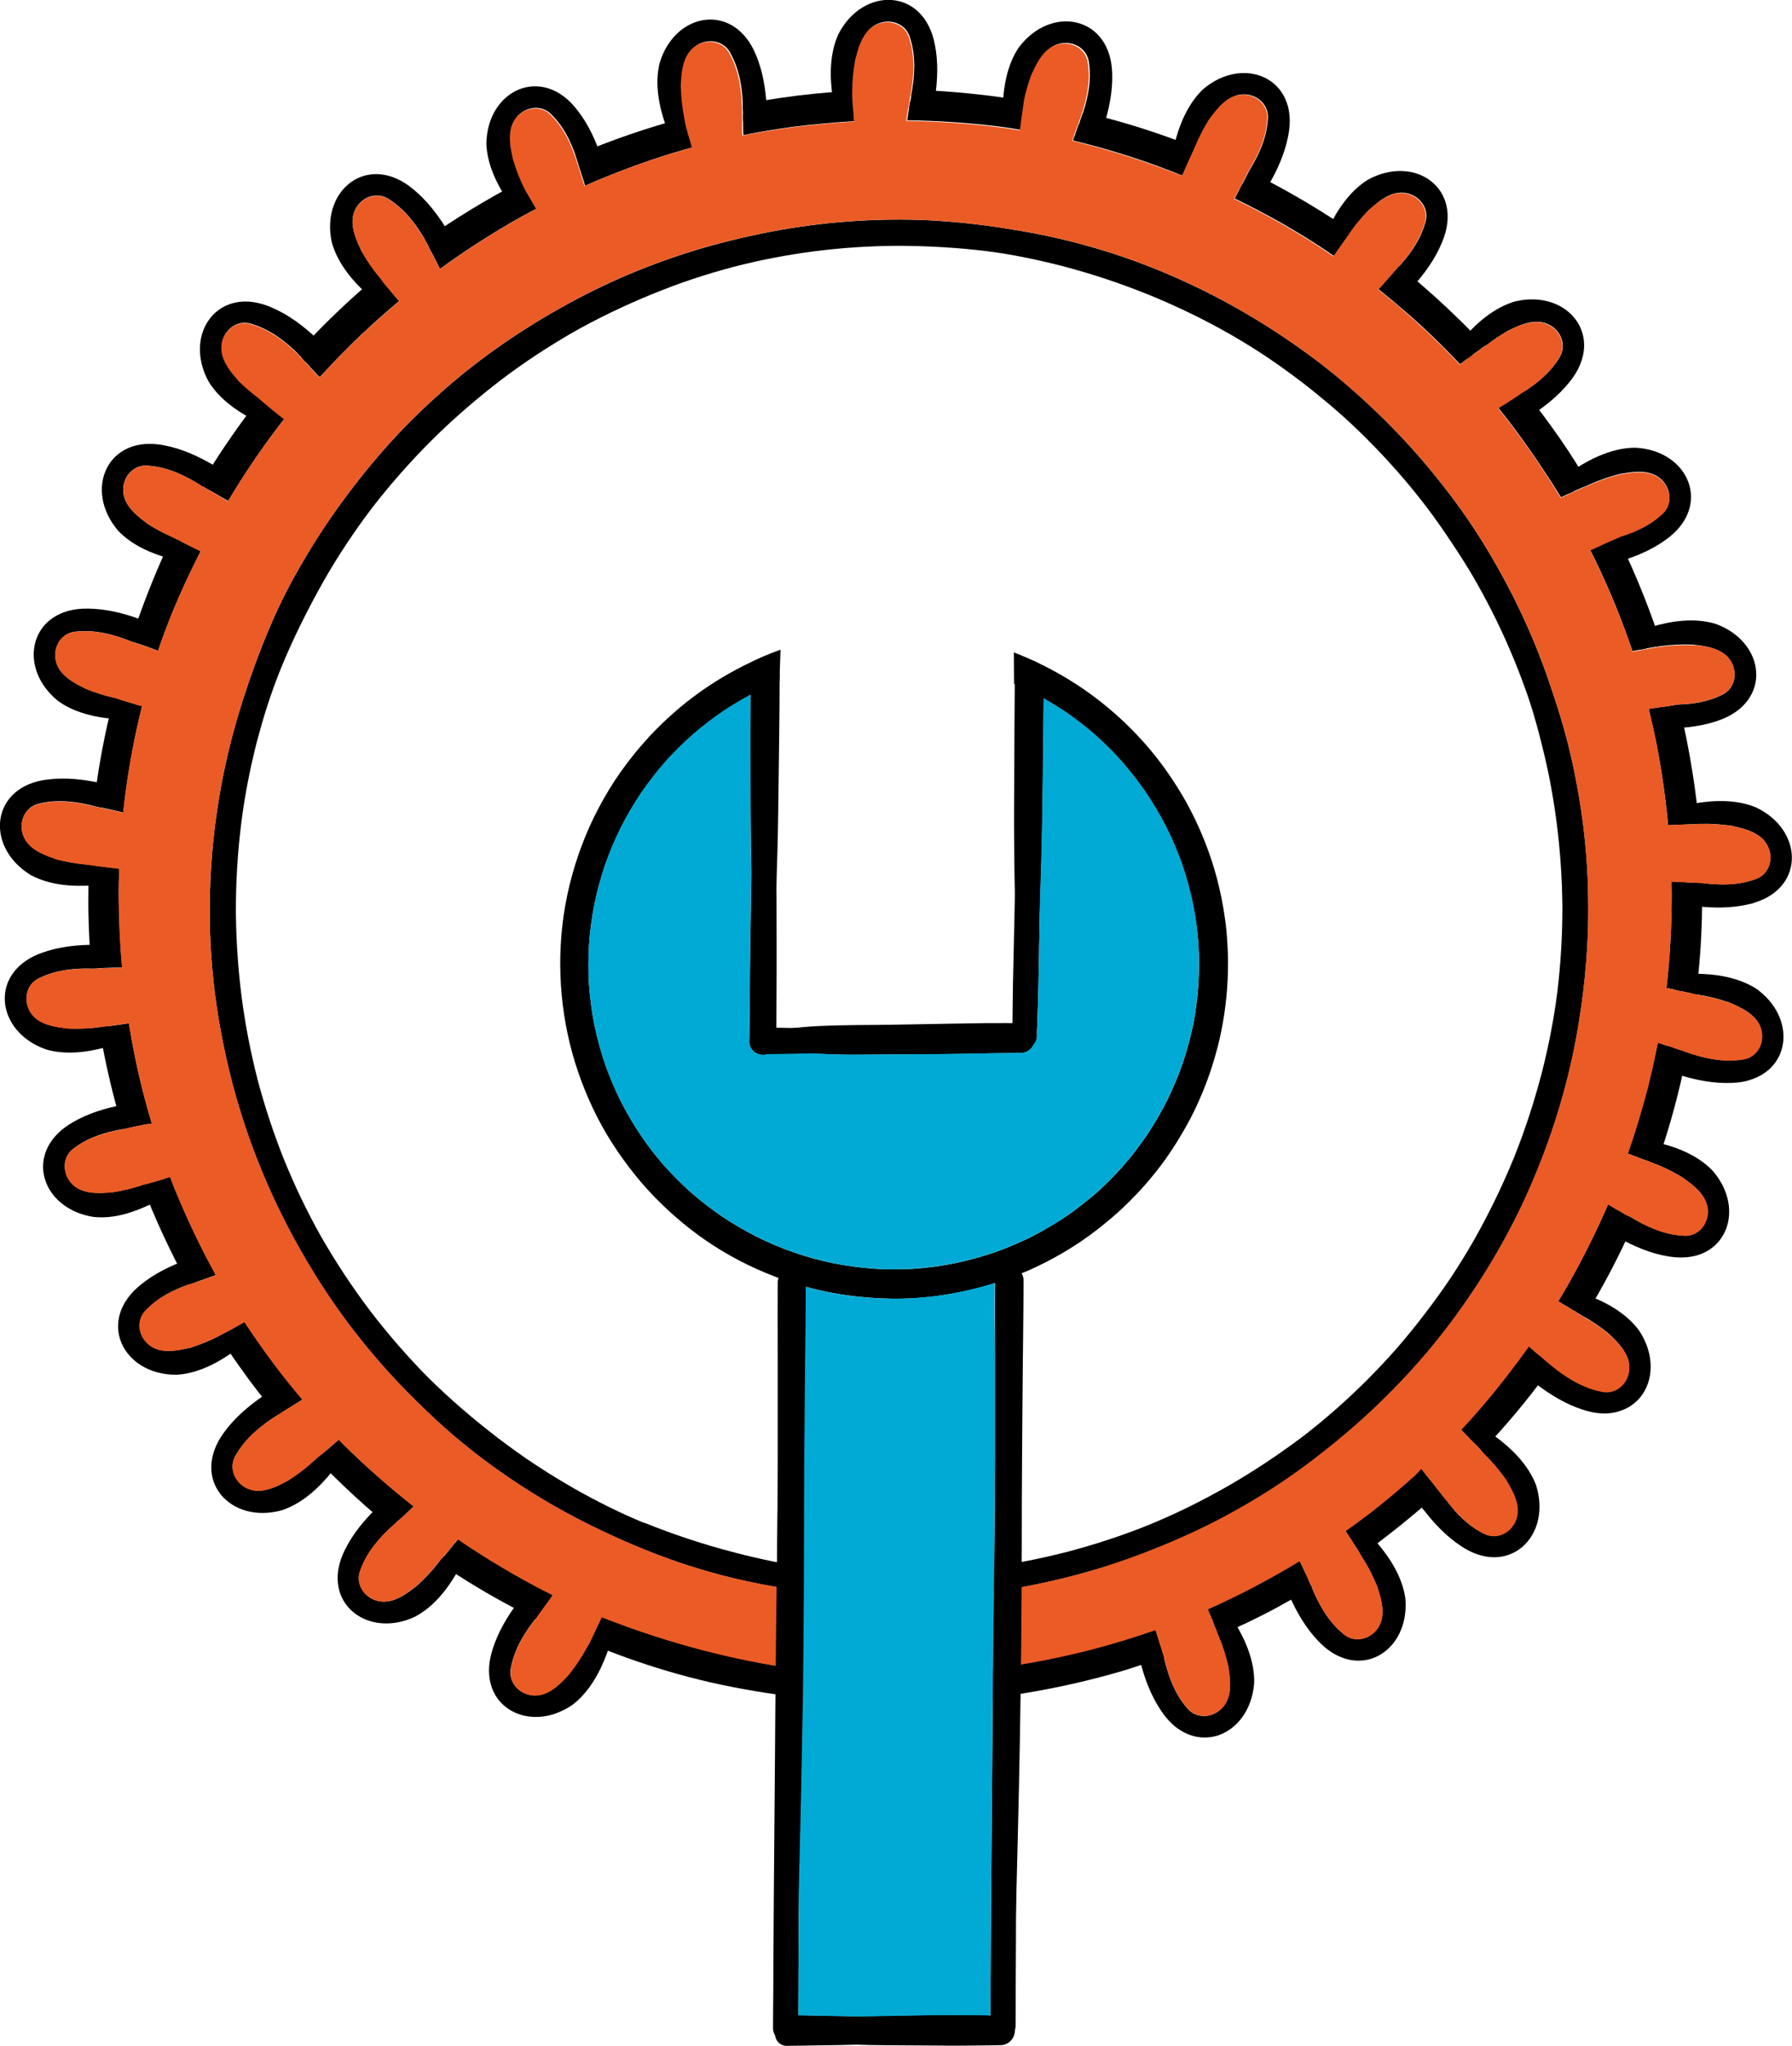 <?xml version="1.0" encoding="utf-8"?>
<!-- Generator: Adobe Illustrator 28.3.0, SVG Export Plug-In . SVG Version: 6.00 Build 0)  -->
<svg version="1.1" id="Ebene_1" xmlns="http://www.w3.org/2000/svg" xmlns:xlink="http://www.w3.org/1999/xlink" x="0px" y="0px"
	 viewBox="0 0 1604.6 1831.4" style="enable-background:new 0 0 1604.6 1831.4;" xml:space="preserve">
<style type="text/css">
	.st0{fill:#EB5B25;}
	.st1{clip-path:url(#SVGID_00000128457592327964188540000009028288085038881435_);}
	.st2{clip-path:url(#SVGID_00000128457592327964188540000009028288085038881435_);fill:#00AAD5;}
</style>
<path d="M216.8,982.5c1.7,6,3.6,12,5.5,18c3.9,12.2,8.2,24.3,12.8,36.1c4.9,12.5,10.2,24.9,15.9,37c2.8,6,5.7,11.9,8.7,17.8
	c2.9,5.8,6,11.5,9,17c6.2,11.2,12.7,22.3,19.7,33.2c7.4,11.6,15.2,22.9,23.2,33.9c8.2,11.1,16.7,21.8,25.6,32.3
	c9,10.7,18.5,21,28.2,31c9.4,9.6,19.1,19,29.2,28c4.8,4.3,9.6,8.5,14.5,12.7c5.5,4.6,10.9,9,16.3,13.2c10.6,8.3,21.4,16.2,32.5,23.8
	c11.5,7.9,23.2,15.3,35,22.2c11.5,6.7,23.2,13.1,35.1,19.1c12.2,6.1,24.7,11.8,37.2,17.1c12.2,5.1,24.5,9.8,36.9,14.1
	c11.9,4.1,23.9,7.8,36,11.2c12.2,3.4,24.5,6.4,37,9c13,2.7,26.1,5,39.3,6.9c0.9,0.1,1.9,0.3,2.7,0.4c12.5,1.7,25,3,37.6,4
	c12.6,1,25.1,1.5,37.4,1.6c12.7,0.1,25.5-0.1,38.2-0.7c12.8-0.6,25.6-1.7,38.3-3.2c0.6-0.1,1.1-0.1,1.4-0.1
	c25.4-3,50.6-7.6,75.2-13.7c12.9-3.2,25.7-6.9,38.4-10.9c12.4-4,24.7-8.3,36.7-13c12.2-4.8,24.3-10,36.2-15.5
	c12.2-5.7,24.3-11.9,35.8-18.2c5.9-3.3,11.8-6.6,17.6-10.1c6-3.6,11.9-7.3,17.8-11c10.6-6.8,21-14,30.9-21.3
	c11-8.1,21.7-16.5,32.1-25.3c10.6-8.9,20.8-18.2,30.5-27.6c9.5-9.3,18.7-18.7,27.6-28.5c9.4-10.4,18.4-21,27-32
	c0.5-0.7,1-1.3,1.3-1.7c8-10.3,15.8-20.9,23.1-31.7c3.8-5.6,7.5-11.2,11.1-16.9c3.5-5.5,6.9-11.1,10.2-16.6
	c6.9-11.8,13.5-23.7,19.6-35.9c3-6,5.9-12,8.7-18.1c3-6.5,5.9-13.1,8.6-19.4c4.9-11.8,9.5-23.7,13.7-35.7c2.1-6,4.1-12.1,6-18.2
	c2-6.3,3.8-12.7,5.5-18.8c3.5-12.9,6.8-25.9,9.5-39c1.3-6.3,2.6-12.7,3.7-19.1c1.2-7,2.3-14,3.2-20.7c0.8-6.2,1.6-12.4,2.3-18.6
	c0.6-6.2,1.2-12.3,1.7-18.4c0.9-12.6,1.5-25.3,1.7-37.9c0,0,0,0,0-0.1c0-0.1,0-0.2,0-0.2c0-1.4,0-2.8,0.1-4.1c0-6.1,0-12.1-0.2-18.2
	c-0.1-6.3-0.4-12.5-0.7-18.8c-0.7-12.5-1.8-25-3.2-37.5c-0.8-6.3-1.6-12.6-2.5-18.9c-0.9-6.2-2-12.3-3.1-18.5
	c-2.3-12.5-5-25-7.9-37.1c-3-12-6.3-23.9-10-35.7c-4.2-13.2-8.7-26.3-13.6-38.9c-4.7-12-9.8-23.9-15.2-35.7
	c-5.8-12.4-12-24.6-18.4-36.3c-6.2-11.3-12.8-22.5-19.8-33.5c-3.7-5.8-7.5-11.6-11.4-17.3c-3.7-5.4-7.5-10.7-11.4-16
	c-8.4-11.3-17-22.4-26.1-33.1c-9.1-10.7-18.5-21-28.2-31.1c-9.2-9.4-18.7-18.6-28.5-27.4c-4.9-4.4-9.9-8.8-15-13.1
	c-5.1-4.3-10.3-8.5-15.5-12.6c-10.5-8.2-21.2-16.2-32.3-23.7c-11.6-8-23.4-15.5-35.5-22.6c-11.2-6.6-22.7-12.8-34.3-18.7
	c-12.3-6.2-24.9-12-37.3-17.3c-5.5-2.3-11-4.6-16.5-6.7c-6.7-2.6-13.4-5-20.2-7.4c-12.2-4.3-24.7-8.1-37.1-11.6
	c-12.7-3.5-25.4-6.7-38.3-9.3c-6.7-1.4-13.4-2.6-20.1-3.9c-6.4-1.1-12.8-2.1-18.9-3c-12.9-1.8-25.9-3.3-38.9-4.2
	c-6.8-0.5-13.7-0.9-20.5-1.2c-6.1-0.3-12.3-0.4-18.2-0.5c-6.3,0-12.6,0-18.9,0.1c-6.2,0.1-12.5,0.3-18.7,0.7
	c-13.1,0.7-26.2,1.8-38.9,3.2c-12.9,1.5-25.8,3.4-38.6,5.7c-6.5,1.2-13,2.4-19.4,3.8c-6.6,1.5-13.2,3-19.7,4.6
	c-12.6,3.2-25.1,6.7-37.4,10.7c-12.5,4-24.8,8.4-36.8,13c-11.6,4.6-23.1,9.5-34.4,14.7c-11.7,5.4-23.3,11.3-34.6,17.4
	c-1.1,0.6-2.1,1.1-3,1.7c-0.4,0.2-0.7,0.4-0.9,0.5c-11.1,6.2-22,12.6-32.6,19.5c-5.8,3.7-11.5,7.5-17.1,11.4
	c-5.5,3.8-10.9,7.7-16,11.4c-5.5,4.1-10.9,8.2-16.3,12.5c-5.1,4-10.1,8.2-15.1,12.4c-10.6,8.9-20.9,18.2-30.7,27.8
	c-9.8,9.6-19.4,19.5-28.6,29.7c-8.9,9.8-17.4,20-25.5,30.3c-4.5,5.7-8.9,11.5-13.2,17.3c-1.2,1.6-2.3,3.3-3.5,4.9
	c-0.6,0.8-1.1,1.7-1.7,2.4c-0.5,0.5-1.1,0.8-1.7,0.9c-1,1.4-2,2.9-3,4.3c-8.1,11.7-15.7,23.7-22.9,35.8c-3.5,5.8-6.8,11.7-10.1,17.7
	c-3,5.6-6,11.2-8.9,16.9c-6.1,12.1-11.8,24.5-17.1,36.9c-0.4,0.9-0.8,1.8-1.2,2.8c0,0,0,0.1,0,0.1l0,0c0,0,0,0.1,0,0.1
	c-4.8,11.4-9.1,22.9-13.3,34.6c-4.3,12.2-8,24.6-11.5,36.8c-0.1,0.4-0.2,0.8-0.3,1.2c-0.2,0.8-0.4,1.6-0.6,2.3
	c-3.3,12.2-6.2,24.4-8.8,36.8c-1.4,6.7-2.7,13.3-3.8,20c-1.2,6.7-2.2,13.4-3.1,20.1c-1.6,12-2.9,23.9-3.8,36
	c-0.5,6.5-0.9,13.1-1.2,19.6c-0.3,6.2-0.4,12.5-0.5,18.6c0,6.3-0.1,12.5,0,18.8c0.1,6.1,0.3,12.3,0.6,18.4c0.6,13,1.7,26.1,3.1,39
	c0,0.4,0.1,0.8,0.1,1.2c0.1,1.2,0.3,2.5,0.4,3.5c1.4,12.3,3.4,24.6,5.6,36.8c2.3,12.9,5.2,25.7,8.3,38.4c0,0,0,0,0,0
	C213.3,969.7,215,976.1,216.8,982.5z M901.8,1418.1c-11.5,2-23,3.5-34.6,4.8c-11.9,1.3-23.8,2.3-35.8,2.9
	c-12.1,0.6-24.2,0.9-36.3,0.8c-12.2-0.1-24.4-0.6-36.5-1.4c-14.8-1-29.5-2.6-44.2-4.6c-23.3-3.2-46.4-7.9-69.1-13.9
	c-22.5-5.9-44.6-13.1-66.2-21.5c-11.1-4.3-22.1-8.9-32.9-13.9c-10.1-4.6-20-9.5-29.8-14.6c-0.3-0.2-0.7-0.4-1-0.5
	c-20.6-10.8-40.5-22.9-59.7-36c-19.5-13.3-38.2-27.9-56.1-43.3c-18-15.6-34.9-32.3-51-49.9c-16.1-17.6-31.1-36.3-45-55.7
	c-13.9-19.4-26.6-39.7-38.1-60.6c-11.3-20.5-21.3-41.6-30.2-63.3c-4.6-11.3-8.9-22.7-12.8-34.2c-2-5.9-3.9-11.9-5.8-17.9
	c-1.9-6-3.6-12.1-5.3-18.2c-2-7.2-3.8-14.5-5.5-21.8c-1.8-7.5-3.4-15-4.8-22.5c-2.9-15.1-5.3-30.4-7-45.4c-0.1-0.9-0.2-1.9-0.3-2.8
	c0,0,0,0,0,0c-0.7-6-1.3-12-1.8-18c-0.5-6.5-0.9-12.9-1.3-19.4c-0.6-12.9-0.9-25.7-0.7-38.3c0.1-12.2,0.7-24.5,1.6-36.7
	c0.9-12.3,2.2-24.6,3.8-36.9c3.3-24,7.8-47.7,13.9-71.1c1.9-7.2,3.9-14.3,6-21.4c2.3-7.7,4.8-15.3,7.3-22.9
	c4.8-14.3,10.3-28.4,16.2-42.3c4.4-10.5,9.3-20.9,14.4-31.2c4.9-9.9,10.1-19.7,15.6-29.3c10-17.8,21-35.1,32.7-51.8
	c-0.2-0.6-0.1-1.3,0.2-1.8c0.1-0.2,0.1-0.2,0.2-0.4c0.7-1,1.4-2,2.1-2.9c1.3-1.9,2.7-3.7,4.1-5.6c5.7-7.8,11.7-15.4,17.8-23
	c13.5-16.8,28.1-32.7,43.3-48c34.2-34.2,72.7-64.2,114.1-89.4c6.9-4.2,13.8-8.2,20.6-11.9c1.1-0.6,2.2-1.2,3.2-1.8
	c10.7-5.9,21.6-11.4,32.7-16.6c11-5.2,22.2-10.1,33.5-14.6c11.2-4.4,22.5-8.7,33.9-12.5c11.6-3.8,23.2-7.3,35-10.5
	c11.5-3.1,23.1-5.9,34.7-8.2c6.2-1.3,12.4-2.4,18.6-3.5c6.1-1.1,12.2-2,18.4-2.9c11.7-1.7,23.4-3,35.1-4c12.5-1,25.1-1.8,37.7-2
	c12-0.3,24.1-0.2,36.1,0.2c12.4,0.5,24.9,1.2,37.2,2.5c12.4,1.3,24.8,2.8,37.1,4.8c6.5,1.1,13,2.2,19.4,3.5c6.5,1.3,13,2.7,19.5,4.1
	c12.5,2.8,24.9,6.1,37.2,9.7c12.4,3.6,24.7,7.7,36.8,12.2c11.6,4.2,23.1,8.8,34.4,13.8c11.9,5.1,23.5,10.7,35,16.6
	c11.2,5.8,22.2,11.9,33.1,18.3c10.6,6.3,20.9,12.9,31.1,19.8c19.9,13.5,38.8,28.2,57,43.9c18.3,15.8,35.5,32.8,51.8,50.7
	c16.5,18.2,31.9,37.4,46.2,57.5c7,9.9,13.8,20,20.2,30.3c3.2,5.2,6.4,10.4,9.4,15.7c3.2,5.5,6.3,11.1,9.4,16.7
	c6,11,11.6,22.3,16.9,33.7c4.9,10.6,9.5,21.4,13.8,32.2c0.5,1.3,1,2.6,1.4,3.6c9,23.1,16.5,46.8,22.6,70.8
	c5.9,23.2,10.3,46.7,13.5,70.4c1.6,11.7,2.8,23.4,3.6,35.1c0.9,12,1.4,24.1,1.6,36.2c0.1,12.1-0.1,24.2-0.6,36.3
	c-0.5,12-1.5,24-2.7,35.9c-2.5,23.8-6.3,47.5-11.6,70.8c-2.8,12.2-5.9,24.2-9.4,36.2c-3.4,11.7-7.2,23.2-11.2,34.7
	c-4.1,11.6-8.7,23.1-13.5,34.5c-4.7,11-9.7,21.8-15,32.5c-10.9,21.9-23.1,43.1-36.6,63.5c-24.2,36.9-52.6,71-84.2,101.7
	c-19.6,19.1-40.5,36.8-62.2,52.9c-0.6,0.4-1.1,0.8-1.7,1.2c-18.4,13.6-37.7,26.2-57.6,37.6c-21.1,12.1-42.8,22.9-65.2,32.4
	c-18.1,7.7-36.6,14.5-55.4,20.4C956.9,1406.8,929.5,1413.4,901.8,1418.1z"/>
<path d="M576.8,1362.8l0.5,0.2c26.3,10.6,53.4,19.5,80.8,26.6c23.5,6.1,47.3,11,71.5,14.1c25.8,3.2,51.8,4.5,76.4,4.4
	c25.5-0.1,50.8-1.6,76.1-4.9c25-3.3,49.7-8.2,73.5-14.3c24.3-6.4,48.4-14.2,71.8-23.6c24.7-10,48.6-21.9,71.1-34.7
	c23.7-13.5,46.4-28.7,67.2-44.3c0.9-0.7,1.9-1.4,2.8-2.1c19.4-15.1,37.8-31.4,55.3-48.8c9.3-9.4,18.4-18.9,27.1-28.9
	c8.6-9.9,16.9-20.1,24.9-30.6c8.1-10.6,15.9-21.3,23.3-32.4c7.2-10.8,14-21.9,20.5-33.2c13.6-24,25.6-48.7,36-74.1
	c10-24.8,18.2-50.3,25-76.1c6-23.6,10.7-47.5,13.8-71.6c3.1-25.4,4.6-51,4.6-76.6c-0.2-25.5-2-51-5.1-75.3
	c-1.7-13.3-3.9-26.5-6.4-39.6c-2.7-13.8-6.1-27.5-9.6-41.1c-2.9-10.7-5.9-21.4-9.5-31.9c-3.7-10.8-7.8-21.6-12.1-32.2
	c-5-12.2-10.4-24.4-16.2-36.3c-5.9-12.1-12.3-24-18.2-34.5c-6.7-11.8-14-23.2-21.5-34.5c-7.6-11.5-15.5-22.8-23.5-33.3
	c-16.2-21.2-33.8-41.1-52.6-60c-9.4-9.4-19.1-18.5-29.2-27.2c-9.8-8.4-19.9-16.7-29.8-24.3c-0.3-0.2-0.6-0.5-0.9-0.7l-0.2-0.1
	c-10.1-7.7-20.4-15.1-30.9-22.1c-10.8-7.2-21.8-13.9-33-20.3c-23.6-13.4-48-25.1-73.2-35.3c-24.4-9.8-49.4-18.1-74.8-24.8
	c-22.8-5.9-46-10.7-67.9-13.5c-26.6-3.3-53.3-4.8-80.1-4.9c-25.7,0.1-51.2,1.8-76.7,5.1c-24,3.2-47.9,7.8-71.3,13.9
	c-12.5,3.3-24.8,7-37.1,11.1c-11.8,3.9-23.4,8.4-34.9,13c-24.4,10-48.2,21.3-71.2,34.3c-22.3,12.9-43.8,27-63.1,41.6
	c-22.4,17.1-43.8,35.5-63.8,55.4c-18.9,18.9-36.6,38.9-52.9,60c-16,21-30.5,42.9-43.6,65.8c-14.3,25.4-27.3,51.5-37.8,77.1
	c-4.4,10.9-8.5,21.9-12.1,33.1c-3.6,10.9-6.7,22-9.7,33.1c-6.1,23.8-10.9,48.1-13.9,72c-3.4,26.5-5,53.2-5,79.9
	c0.2,26.1,2,52,5.1,76.4c3.2,24.7,7.9,49.1,14,73c0.1,0.4,0.2,0.8,0.3,1.2l0,0.1c0.1,0.4,0.2,0.8,0.3,1.1
	c6.4,24,14.2,47.5,23.4,70.6c9.6,23.6,20.7,46.7,32.5,67.7c13.5,23.7,28.5,46.4,45,68.2c15.8,20.6,32.8,40.1,51,58.6
	c19.7,19.6,40.9,37.7,62.9,54.6c11.2,8.5,22.5,16.7,34.3,24.4c11.3,7.5,22.9,14.5,34.6,21.2c20.1,11.4,40.8,21.7,62.1,30.5l0,0
	C576.7,1362.7,576.8,1362.8,576.8,1362.8z M969,1408.2c-42.9,11.8-87,19.1-131.4,21.5c-22.8,1.2-45.6,1.3-68.4-0.3
	c-20.9-1.4-41.7-3.8-62.3-7.1c-23.2-3.6-46.2-8.3-68.8-14.6c-20.6-5.8-40.9-12.7-60.7-20.7c-21.2-8.6-42-18.2-62.3-28.8
	c-0.2-0.1-0.3-0.2-0.5-0.3c-20.8-10.8-40.8-23-60.1-36.2c-19.7-13.4-38.6-28.1-56.5-44c-8.9-7.9-17.5-16.2-26-24.5
	c-8.2-8.1-16.2-16.4-23.9-24.9c-16.1-17.8-31.3-36.5-45.2-56.1c-13.8-19.4-26.3-39.6-37.8-60.4c-22.9-41.4-41.1-85.5-54-131.1
	c-1.1-3.8-2.1-7.5-2.7-9.9c-12.4-47.2-19.7-95.7-20.5-144.5c0-3.3-0.1-6.6-0.1-9.5c-0.1-48.1,5.4-96.3,16.5-143.1
	c5.1-21.6,11.5-42.9,18.7-63.9c7.2-21,15.3-41.7,24.5-61.9c8.2-18.1,17.9-35.6,28.1-52.6c11-18.3,23-36,35.8-53
	c13.7-18.3,28.2-35.8,43.8-52.5c14.5-15.5,29.9-30.1,45.9-44c35.3-30.5,74.5-56.5,115.7-78.3c40.7-21.5,83.8-38.2,128.4-49.9
	c23.4-6.1,47.1-11.1,71-14.6c22.6-3.3,45.3-5.3,68-6.1c21.1-0.7,42.3-0.4,63.4,1.3c22.5,1.7,44.9,4.7,67.2,8.6
	c45.3,7.8,90,20.9,132.2,39.1c20.7,8.9,41,18.9,60.6,30c19.8,11.2,38.9,23.4,57.4,36.6c19.4,13.7,37.9,28.8,55.5,44.9
	c17.3,15.8,33.7,32.4,49.1,50c15.7,18,30.5,36.8,44.1,56.5c13.2,19.2,25.1,39.3,36,59.9c10.6,20,20.1,40.7,28.3,61.7
	c4.2,10.6,8,21.3,11.6,32.1c3.7,11,7.2,22,10.4,33.2c6.4,22.5,11.2,45.5,14.9,68.5c3.5,21.8,5.7,43.8,6.7,65.9
	c1,24.1,0.8,48.4-1,72.4c-1.8,24.2-5,48.4-9.4,72.3c-8.5,45.7-22.6,90.1-41.1,132.7c-17.6,40.3-40,78.5-65.7,114
	c-27.4,37.8-59.5,72.2-94.8,102.7c-8,6.9-16.2,13.7-24.6,20.2c-9.9,7.8-20,15.4-30.4,22.6c-18.6,12.8-37.9,24.5-57.8,35.2
	c-20.1,10.8-41,20.2-62.1,28.7c-15.4,6.2-31,11.8-46.9,16.8C981.5,1404.6,975.3,1406.4,969,1408.2z"/>
<path d="M463.5,1438.5c-0.4-0.2-0.8-0.4-1.2-0.6c-23.5-12.4-46.3-26.2-68.3-41c0.2-0.2,0.5-0.5,0.7-0.8c0.6-0.7,1.3-1.5,1.9-2.2
	c0.1-0.1,0.3-0.3,0.4-0.5c0,0,0,0,0,0c0.1-0.1,0.3-0.3,0.4-0.4c12.8,8.7,25.8,16.8,38.8,24.5c13.5,7.9,27.2,15.3,41.2,22.4
	c2.1,1.1,4.2,2.1,6.4,3.1c-0.7,0.9-1.4,1.8-2,2.8c-0.3,0.5-0.6,0.9-1,1.4C474.9,1444.4,469.2,1441.5,463.5,1438.5z"/>
<path d="M914.9,1510.4c-13.4,2.3-27,4.2-40.5,5.7c-13.9,1.6-27.9,2.7-41.9,3.4c-14.2,0.7-28.4,1-42.5,0.9
	c-14.3-0.1-28.6-0.6-42.8-1.6c-17.3-1.2-34.6-3-51.8-5.4c-27.2-3.8-54.3-9.3-80.9-16.3c-26.3-6.9-52.2-15.3-77.5-25.2
	c-2.8-1.1-5.5-2.2-8.3-3.3c0.7-1.5,1.5-3.1,2.2-4.6c11,4.4,22.1,8.5,33.3,12.4c13.9,4.8,28,9.1,42.1,13.1
	c14.3,3.9,28.7,7.5,43.3,10.5c15.3,3.2,30.6,5.9,46,8.1c1.1,0.1,2.2,0.3,3.2,0.4c14.6,2,29.3,3.5,44,4.7c14.7,1.1,29.4,1.7,43.8,1.9
	c14.9,0.2,29.9-0.1,44.8-0.9c15-0.7,30-2,44.9-3.7c0.6-0.1,1.3-0.1,1.6-0.2c29.8-3.5,59.3-8.9,88.1-16c15.1-3.8,30.1-8,45-12.8
	c9.3-3,18.6-6.2,27.8-9.5c0.4,1.1,0.7,2.3,1.1,3.4c0.2,0.6,0.4,1.2,0.5,1.8c-9.7,3.5-19.6,6.9-29.4,10
	C979.4,1497.2,947.4,1504.9,914.9,1510.4z"/>
<path d="M326.7,1345c-14.8-12.8-29-26.3-42.6-40.3c1.3-1.1,2.6-2.1,3.9-3.2c10.7,10.9,21.7,21.5,33.1,31.7c5.6,5,11.3,10,17,14.8
	c5.7,4.8,11.6,9.6,17.3,14.1c-0.7,0.6-1.4,1.2-2,1.8c-0.6,0.5-1.2,1.1-1.9,1.6C343.1,1358.9,334.8,1352.1,326.7,1345z"/>
<path d="M249.1,1266.1L249.1,1266.1C249.1,1266.1,249.1,1266.1,249.1,1266.1C249.1,1266.1,249.1,1266.1,249.1,1266.1
	c-12.2-14.4-23.8-29.4-34.7-44.7c-6.1-8.5-12-17.2-17.7-26c1.4-0.8,2.8-1.6,4.3-2.3c7.4,11.3,15.1,22.5,23,33.3
	c9.4,12.7,19.2,25,29.3,37.1C251.9,1264.4,250.5,1265.2,249.1,1266.1L249.1,1266.1z"/>
<path d="M134.4,1076.3c-2.2-5.3-4.3-10.6-6.3-15.9c0.6-0.2,1.3-0.4,1.9-0.5c0,0-0.1,0-0.1,0.1c0.9-0.3,1.8-0.5,2.7-0.8
	c0.6,1.6,1.2,3.1,1.8,4.7c5.8,14.6,11.9,29.1,18.7,43.3c3.3,7,6.7,13.9,10.2,20.9c3.5,6.8,7,13.5,10.6,19.9c0,0,0,0.1,0.1,0.1
	c-1.1,0.4-2.1,0.7-3.2,1.1c-0.5,0.2-0.9,0.3-1.4,0.5C156.2,1125.9,144.6,1101.4,134.4,1076.3z"/>
<path d="M111.1,1010.3c-1.6-5.4-3.2-10.9-4.7-16.4c-2.3-8.4-4.5-17-6.5-25.5c-2.1-8.7-4-17.6-5.7-26.4c-1.5-7.6-2.8-15.3-4-22.9
	c1.5-0.2,3-0.4,4.5-0.6c0.8,4.9,1.6,9.7,2.5,14.5c2.7,15.1,6.1,30.1,9.7,44.9c0,0,0,0,0,0c1.9,7.5,3.9,15,6,22.4
	c0.9,3,1.7,5.9,2.6,8.9C114.1,1009.7,112.6,1010,111.1,1010.3z"/>
<path d="M83.8,866.9c-0.1-0.7-0.1-1.5-0.2-2.2c-0.6-7.6-1.1-15.2-1.5-22.8c-0.8-15.1-1-30.1-0.9-44.9c0.1-7.5,0.3-15,0.6-22.5
	c0.8,0.1,1.5,0.2,2.3,0.3c0.7,0.1,1.4,0.2,2.1,0.3c-0.3,6.8-0.4,13.6-0.6,20.3c-0.1,7.3-0.1,14.7,0,22c0.1,7.2,0.4,14.4,0.7,21.6
	c0.4,9.3,1.1,18.5,1.9,27.7C86.8,866.7,85.3,866.8,83.8,866.9z"/>
<path d="M86.2,721.9c0.4-3.7,0.9-7.4,1.4-11c3.8-28.1,9.2-55.9,16.3-83.3c0.2-0.8,0.5-1.7,0.6-2.5c1.3,0.4,2.7,0.8,4,1.2
	c-3,11.6-5.7,23.3-8.2,35.1c-1.6,7.8-3.1,15.6-4.4,23.5c-1.4,7.9-2.6,15.8-3.7,23.6c-0.6,4.8-1.2,9.5-1.8,14.3
	C89,722.5,87.6,722.2,86.2,721.9z"/>
<path d="M119.8,574.7c5.6-16.4,11.9-32.6,18.6-48.6l0,0c5.2-12.3,10.9-24.5,16.8-36.5c1.1-2.3,2.3-4.6,3.5-6.9
	c1.1,0.6,2.2,1.1,3.4,1.7c-7.1,14.1-13.7,28.4-19.9,42.9c-0.4,1.1-0.9,2.2-1.4,3.3c0,0,0,0.1,0,0.1c0,0-0.1,0.1-0.1,0.1c0,0,0,0,0,0
	c-5.6,13.3-10.7,26.8-15.5,40.5c-0.5,1.6-1.1,3.1-1.6,4.7C122.3,575.6,121.1,575.1,119.8,574.7z"/>
<path d="M184.3,436.8c8.7-14.4,17.9-28.5,27.6-42.2c-0.2-0.7-0.2-1.5,0.2-2.2c0.1-0.2,0.2-0.3,0.3-0.4c0.8-1.1,1.6-2.3,2.4-3.4
	c1.6-2.2,3.2-4.4,4.8-6.6c5.4-7.4,11.1-14.7,16.8-22c1.5,1.2,3,2.5,4.5,3.7c-0.8,1-1.6,2-2.4,3.1c-5.2,6.7-10.4,13.4-15.4,20.3
	c-1.4,1.9-2.8,3.8-4.1,5.7c-0.7,1-1.3,2-2,2.9c-0.5,0.6-1.3,1-2,1c-1.2,1.7-2.4,3.3-3.6,5.1c-8.4,12.1-16.3,24.5-23.8,36.9
	C186.4,438,185.3,437.4,184.3,436.8z"/>
<path d="M272.8,323.2c-0.9-0.9-1.7-1.8-2.5-2.7C277,313.2,284,306,291,299c16.5-16.5,33.9-32.2,52-46.9c0.8,0.9,1.6,1.9,2.3,2.9
	c0.4,0.5,0.9,1.1,1.3,1.6c-3,2.4-6,4.9-8.9,7.5c-12.4,10.4-24.4,21.3-36,32.5c-9.4,9.2-18.6,18.6-27.5,28.2
	C273.8,324.2,273.3,323.7,272.8,323.2z"/>
<path d="M383.9,220.9c13.2-9.3,26.8-18.2,40.6-26.6c8-4.9,16.2-9.7,24.1-14c1.3-0.7,2.6-1.4,3.8-2.1c5.6-3.1,11.3-6.1,17-9
	c0.1,0.3,0.3,0.5,0.5,0.8c0.9,1.4,1.7,2.8,2.5,4.2c-5.5,2.8-11,5.7-16.4,8.7c-1.2,0.7-2.4,1.4-3.5,1.9c-0.4,0.2-0.8,0.5-1,0.5
	c-12.9,7.3-25.7,14.8-38.2,22.8c-6.8,4.4-13.5,8.8-20.1,13.3c-2.2,1.5-4.4,3-6.6,4.6C385.7,224.4,384.8,222.7,383.9,220.9z"/>
<path d="M518.4,148.4c-0.1-0.3-0.2-0.5-0.2-0.8c-0.1-0.3-0.2-0.7-0.3-1c4-1.7,8-3.3,12-4.9c13.1-5.2,26.3-10.1,39.7-14.6
	c13.5-4.5,27.2-8.6,40.9-12.3c1.6-0.4,3.1-0.8,4.6-1.2c0.2,0.9,0.5,1.9,0.8,2.8c0.3,0.9,0.5,1.9,0.7,2.8
	c-12.4,3.3-24.7,6.8-36.9,10.7c-14.6,4.6-29.1,9.8-43,15.3c-5.7,2.3-11.5,4.6-17.2,7C519.2,151,518.8,149.7,518.4,148.4z"/>
<path d="M760.1,97.2c-15.4,0.8-30.7,2.1-45.6,3.8c-15.1,1.8-30.2,3.9-45.2,6.7c-1.3,0.2-2.6,0.5-3.9,0.7c0-1.5,0-3,0-4.5
	c0-0.5,0-0.9,0-1.4c2.5-0.5,5-0.9,7.5-1.4c7.1-1.3,14.3-2.3,21.5-3.4c13.6-2,27.3-3.5,41.1-4.7c9.5-0.8,19.1-1.4,28.6-1.9
	c0,0.1,0,0.2,0,0.3c0.2,1.8,0.3,3.7,0.4,5.6C763.1,97.1,761.6,97.1,760.1,97.2z"/>
<path d="M894.9,103.3c-15.1-2.1-30.3-3.8-45.5-4.9c-8-0.6-16-1-24-1.4c-3.9-0.2-7.7-0.3-11.5-0.4c0.3-1.7,0.6-3.5,0.9-5.2
	c0,0,0,0,0,0.1c0-0.2,0.1-0.4,0.1-0.6c2.3,0.1,4.6,0.1,6.9,0.2c14.5,0.5,29.1,1.4,43.6,2.9c14.5,1.5,29,3.3,43.5,5.6
	c2.4,0.4,4.9,0.8,7.3,1.2c-0.1,0.8-0.2,1.7-0.3,2.5c-0.1,1.1-0.3,2.1-0.4,3.2C908.5,105.3,901.6,104.3,894.9,103.3z"/>
<path d="M1052.4,144.4c-7.9-3-15.7-5.9-23.6-8.7c-14.3-5-28.9-9.5-43.4-13.6c-7.1-1.9-14.2-3.8-21.3-5.6c0.2-0.6,0.5-1.2,0.7-1.8
	c0,0,0-0.1,0-0.1c0.4-1.2,0.9-2.4,1.3-3.5c10.7,2.6,21.3,5.6,31.9,8.6c14.6,4.2,28.9,9.1,43.1,14.2c8,2.9,16,6,24,9.2
	c-0.8,1.8-1.6,3.5-2.4,5.3C1059.3,147.1,1055.9,145.7,1052.4,144.4z"/>
<path d="M1197,220.8c-13.6-9.3-27.4-18.1-41.5-26.4c-13.2-7.7-26.5-15-40.2-21.9c-1.8-0.9-3.7-1.9-5.5-2.8c0.5-1,1-1.9,1.5-2.9
	c0.1-0.3,0.3-0.5,0.4-0.8c0.2-0.4,0.4-0.8,0.6-1.2c0,0,0,0.1,0,0.1l0,0l0,0c0.1-0.1,0.1-0.2,0.2-0.4c3.3,1.6,6.6,3.3,9.9,5
	c13.1,6.8,26,13.9,38.8,21.5c12.4,7.3,24.5,15.1,36.4,23.2c1.6,1.1,3.3,2.2,4.9,3.3c-1.1,1.6-2.2,3.2-3.3,4.8
	C1198.4,221.7,1197.7,221.3,1197,220.8z"/>
<path d="M1303.9,310.7c-10.8-11.1-21.9-21.8-33.4-32.1c-5.8-5.2-11.7-10.3-17.6-15.3c-4.2-3.6-8.6-7.1-12.9-10.6
	c0.4-0.5,0.9-1,1.3-1.4c0.8-1,1.7-1.9,2.5-2.8c6.9,5.6,13.7,11.3,20.5,17.1c19,16.4,37.1,34,54.2,52.3c-0.4,0.3-0.9,0.6-1.3,1
	c-1.1,0.8-2.2,1.6-3.3,2.4C1310.6,317.7,1307.3,314.2,1303.9,310.7z"/>
<path d="M1394.2,424.9c-4.4-6.8-8.8-13.6-13.4-20.2c-4.3-6.4-8.8-12.6-13.3-18.8c-6.2-8.4-12.6-16.7-19.2-24.9
	c1.4-0.9,2.9-1.8,4.3-2.8c0.1-0.1,0.3-0.2,0.5-0.3c8.9,11.1,17.6,22.6,25.8,34.2c8.2,11.6,16.1,23.4,23.6,35.5
	c2.5,3.9,4.9,7.9,7.3,11.9c-1.7,0.8-3.4,1.6-5.1,2.3C1401.3,436.2,1397.8,430.5,1394.2,424.9z"/>
<path d="M1468.7,581.5c-3.7-11.3-7.8-22.4-12-33.2c-5.5-14.1-11.4-28-17.8-41.7c-2.7-5.8-5.5-11.6-8.4-17.3c1.7-0.8,3.4-1.6,5.2-2.4
	c0.9,1.8,1.7,3.5,2.6,5.3c-0.7,1.2-1.7,2.5-1.1,3.9c0.2,0.5,0.6,0.9,1,1.1c0.8,0.4,1.7,0.4,2.4-0.1c1.3,2.6,2.5,5.3,3.7,7.9
	c5.8,12.4,11.1,25,16.2,37.7c0.6,1.5,1.2,3,1.7,4.2c4.3,11,8.3,22.2,12,33.5C1472.4,580.7,1470.6,581.1,1468.7,581.5z"/>
<path d="M1501.8,738.2c-0.5-5.1-1.1-10.3-1.6-15.4c-0.9-7.4-1.9-14.7-3-22.1c-1-7.2-2.3-14.5-3.6-21.7c-2.7-14.7-5.8-29.3-9.3-43.4
	c-0.2-0.7-0.4-1.5-0.6-2.2c1.9-0.2,3.7-0.5,5.6-0.8c6.6,26.2,11.5,52.9,15.1,79.6c1.1,8.5,2.1,17.1,2.9,25.7
	C1505.6,738,1503.7,738.1,1501.8,738.2z"/>
<path d="M1500.4,886c0.2-1.7,0.3-3.3,0.5-4.9c0.8-7.2,1.4-14.4,2-21.6c1.1-14.8,1.7-29.6,2-44.4c0,0,0,0,0-0.1c0-0.1,0-0.2,0-0.2
	c0-1.6,0-3.3,0-4.8c0-6.9,0-13.7-0.2-20.6c1.3,0.1,2.7,0.1,4,0.2c0.6,0,1.1,0,1.7,0.1c0,2.1,0.1,4.1,0.1,6.2
	c0.2,14.1-0.1,28.3-0.7,42.5c-0.6,14.1-1.7,28.1-3.2,42.1c-0.3,2.3-0.5,4.6-0.8,6.9C1504.1,886.8,1502.3,886.4,1500.4,886z"/>
<path d="M1471.4,1037.5c-1.6-0.6-3.2-1.2-4.9-1.8c2.1-6.2,4.2-12.5,6.1-18.7c2.3-7.4,4.5-14.9,6.5-22c4.1-15.1,7.9-30.3,11.1-45.7
	c0.9-4.5,1.8-9,2.7-13.5c1.3,0.4,2.7,0.8,4,1.2c0,0,0,0,0,0c0.5,0.2,1,0.3,1.5,0.5c-1.6,8.6-3.3,17.1-5.3,25.6
	c-3.2,14.3-6.9,28.4-11,42.4c-3.1,10.8-6.6,21.5-10.2,32.1C1471.8,1037.7,1471.6,1037.6,1471.4,1037.5z"/>
<path d="M1406.5,1171.3c-0.8-0.5-1.5-0.9-2.3-1.4c0.8-1.3,1.5-2.6,2.3-3.8c8.1-13.8,15.8-27.8,22.9-42c3.5-7,7-14.1,10.3-21.2
	c3.1-6.7,6-13.4,8.8-19.9c1.2,0.7,2.4,1.4,3.7,2.2c0.4,0.3,0.9,0.5,1.4,0.8c-0.1,0.2-0.2,0.5-0.3,0.7c-5.4,12.9-11.4,25.6-17.6,38.1
	c-8.2,16.4-17,32.5-26.4,48.3C1408.2,1172.4,1407.4,1171.8,1406.5,1171.3z"/>
<path d="M1316,1287.6c1.8-1.9,3.5-3.8,5.3-5.7c11-12.1,21.5-24.6,31.7-37.5c0.6-0.8,1.2-1.6,1.6-2c7.7-9.9,15.3-20,22.5-30.4
	c1.5,1.3,3,2.5,4.4,3.7c-18.7,26.7-39.2,52.1-61.4,75.9C1318.7,1290.3,1317.3,1288.9,1316,1287.6z"/>
<path d="M1211.4,1380.3c1.4-1,2.9-2.1,4.3-3.1c12.8-9.5,25.3-19.3,37.5-29.6c8.9-7.5,17.6-15.3,26-23.1c0.1,0.2,0.3,0.3,0.4,0.5
	c1.1,1.3,2.2,2.6,3.3,3.8c-19.6,18.3-40.3,35.5-61.6,51.2c-0.6,0.5-1.3,1-1.9,1.4c-1.7,1.2-3.3,2.4-5,3.6
	C1213.4,1383.5,1212.4,1381.9,1211.4,1380.3z"/>
<path d="M1088.3,1457.1c-0.6-1.5-1.2-3-1.8-4.5c3.2-1.4,6.4-2.9,9.6-4.4c14.3-6.7,28.4-13.9,42-21.4c6.9-3.9,13.8-7.8,20.6-11.8
	c3.5-2.1,7-4.2,10.5-6.4c0.2,0.4,0.3,0.7,0.5,1.1l0,0l0,0l0,0c0.6,1.4,1.2,2.7,1.9,4.1c-6.4,4-13,7.8-19.5,11.6
	c-20.6,11.8-41.7,22.6-63.4,32.3C1088.5,1457.5,1088.4,1457.3,1088.3,1457.1z"/>
<path d="M462.3,1440.2c-0.2-0.1-0.4-0.2-0.6-0.3c-23.8-12.4-46.8-26.4-69-41.4c0,0,0.1-0.1,0.1-0.2c0.2-0.2,0.4-0.5,0.7-0.8
	c0,0,0,0,0,0c0.4-0.5,0.9-0.9,1.3-1.4c0.6-0.7,1.3-1.5,1.9-2.2c0,0,0,0,0,0.1c0.1-0.2,0.3-0.3,0.4-0.5c0,0,0,0,0,0
	c0.2-0.2,0.4-0.5,0.6-0.7c0.1,0,0.1-0.1,0.1-0.2c0,0,0,0,0,0c1.4-1.6,2.7-3.2,4-4.8c1.7-2.2,3.6-4.4,5.3-6.6c0,0,0,0,0,0.1
	c0.2-0.2,0.3-0.4,0.5-0.6c0,0,0,0,0,0c0.1-0.1,0.1-0.1,0.2-0.2c0.8-1,1.6-1.9,2.4-2.9c3.6,2.5,7.3,5,11,7.4
	c13.2,8.7,26.8,16.9,40.5,24.8c10.9,6.2,22.1,12.2,33.4,17.8c-0.3,0.3-0.5,0.7-0.7,1.1c-0.7,1-1.4,1.9-2.1,2.9c0,0,0,0,0,0.1
	c0,0,0,0,0,0c0,0,0,0,0,0.1c0,0-0.1,0.1-0.1,0.1c0,0,0-0.1,0.1-0.1c-2.3,3.1-4.5,6.1-6.8,9.2c-1.2,1.6-2.4,3.2-3.5,4.8
	c-0.7,1-1.5,2.1-2.2,3.1C473.7,1446.1,468,1443.2,462.3,1440.2z"/>
<path d="M993.8,1498.7c-50.2,13.8-101.9,22.3-153.8,25.2c-26.7,1.5-53.4,1.5-80.1-0.3c-24.4-1.6-48.8-4.5-73-8.3
	c-27.2-4.2-54.1-9.7-80.6-17.2c-24.1-6.8-47.8-14.9-71-24.3c-2.5-1-5.1-2.1-7.6-3.1c1.6-3.4,3.2-6.8,4.8-10.2c0,0.1-0.1,0.1-0.1,0.2
	c0.1-0.2,0.2-0.3,0.2-0.5c0,0,0,0,0,0c0.1-0.3,0.3-0.5,0.4-0.8c0,0,0,0.1,0,0.1c0.1-0.2,0.2-0.3,0.2-0.5c0,0.1-0.1,0.1-0.1,0.2
	c1.9-4,3.8-8,5.7-12.1c29.7,11.8,60.1,21.7,91,29.7c27.6,7.1,55.4,12.9,83.7,16.5c30.2,3.7,60.7,5.2,89.4,5.1
	c29.8-0.1,59.5-1.9,89.1-5.7c29.3-3.9,58.2-9.6,86-16.8c19.1-5,38-10.8,56.7-17.3c0.7,2.1,1.3,4.3,2,6.4c1.1,3.4,2.1,6.8,3.2,10.3
	c0.8,2.6,1.6,5.2,2.5,7.8c-8.8,3.2-17.7,6.2-26.7,9C1008.4,1494.6,1001.1,1496.7,993.8,1498.7z"/>
<path d="M325.2,1346c-10.4-9.3-20.5-18.9-30.4-28.7c-3.9-3.9-7.8-7.8-11.6-11.8c2.1-1.6,4.1-3.3,6.1-5c2.9-2.4,5.8-4.8,8.6-7.3
	c1.8-1.6,3.6-3.2,5.5-4.7c1.3,1.3,2.6,2.7,3.9,4c19.9,19.8,41.1,38.3,63.1,55.7c-1.8,1.8-3.7,3.6-5.6,5.4c0,0,0,0,0,0
	c-1,1-2,1.9-3,2.9c-1.4,1.2-2.7,2.4-4,3.5c-1.5,1.3-3,2.6-4.5,3.9c-1.2,1-2.3,2-3.4,3C341.5,1360.2,333.3,1353.2,325.2,1346z"/>
<path d="M214,1222.4c-6.2-8.7-12.2-17.6-18-26.6c3.1-1.7,6.3-3.4,9.4-5.1c4.1-2.2,8.1-4.5,12.2-6.8c0.4-0.3,0.9-0.5,1.4-0.8
	c9.1,13.9,18.7,27.5,28.7,40.7c7.5,9.8,15.3,19.4,23.2,28.8c-1.3,0.8-2.7,1.6-4,2.5c0,0,0,0,0,0c-5.9,3.7-11.9,7.3-17.8,11l0,0
	c-0.3,0.2-0.6,0.4-0.9,0.6C236.2,1252.4,224.7,1237.7,214,1222.4z"/>
<path d="M127.2,1060.7c0.9-0.2,1.8-0.5,2.7-0.7c4.2-1.2,8.4-2.4,12.6-3.6c2.1-0.6,4.1-1.3,6.2-2c1.2-0.4,2.4-0.8,3.6-1.2
	c1.5,3.9,3,7.7,4.5,11.6c10.9,26.6,23.3,52.5,36.5,76.3c-2.3,0.8-4.5,1.7-6.8,2.5c-2.1,0.8-4.3,1.5-6.4,2.3c-2,0.6-4,1.4-6,2l0,0
	c-1.2,0.4-2.3,0.7-3.5,1.2c-0.6,0.2-1.1,0.4-1.7,0.6c-0.1,0-0.2,0.1-0.3,0.1C152.8,1121.1,139,1091.3,127.2,1060.7z"/>
<path d="M122.2,1008c-4,0.8-8.1,1.7-12.1,2.6c-1.2-4.1-2.4-8.2-3.6-12.3c-1.2-4.4-2.5-8.8-3.2-11.5c-5.9-22.2-10.7-44.7-14.5-67.3
	c4.9-0.6,9.7-1.3,14.5-1.9c2.7-0.4,5.5-0.8,8.2-1.2c0.7-0.1,1.4-0.2,2-0.3c0.6-0.1,1.2-0.2,1.9-0.3c0,0,0,0,0,0
	c3.5,21.5,7.8,42.8,13.3,63.8c0.1,0.5,0.2,0.9,0.4,1.4l0,0.1c0.1,0.5,0.3,1,0.3,1.3c2.1,7.8,4.3,15.6,6.6,23.3
	C131.4,1006.1,126.8,1007,122.2,1008z"/>
<path d="M106.2,866c-1.7,0-3.5,0.1-5.2,0.1c-0.1,0-0.1,0-0.2,0c0,0,0,0,0,0c0,0,0,0,0,0c0,0,0,0,0,0c-0.1,0-0.2,0-0.3,0
	c-6.2,0.2-12.4,0.5-18.6,0.7c-1.5-16.4-2.4-32.9-2.7-49.4c-0.1-3.9-0.1-7.7-0.1-11.1c0-10.7,0.2-21.5,0.6-32.2
	c1.5,0.2,3,0.4,4.5,0.6c7.5,0.9,15,1.9,22.6,2.7c-0.3,9-0.5,18-0.4,27c0.2,20.7,1.2,41.5,3,61.6C108.3,866,107.2,866,106.2,866z"/>
<path d="M108.2,726.7c-4.4-1-8.7-2-13.1-3c-3.7-0.8-7.5-1.6-11.2-2.4c3.2-27.8,8-55.4,14.5-82.6c1.1-4.8,2.3-9.6,3.6-14.5
	c4.4,1.4,8.8,2.8,13.2,4.1c2.3,0.7,4.7,1.4,7,2.1c1.1,0.3,2.3,0.6,3.4,1c0.5,0.1,1.1,0.3,1.7,0.4c-6.6,26.3-11.6,52.9-15,79.1
	c-0.7,5.4-1.3,10.9-1.9,16.3C109.6,727.1,108.9,726.9,108.2,726.7z"/>
<path d="M134.6,579.9c-2.6-1-5.3-1.9-7.9-2.8c-3.3-1.1-6.5-2.3-9.8-3.4c1.1-3.2,2.2-6.5,3.3-9.7c8.4-24.6,17.9-48.8,28.7-72.4
	c1.7-3.7,3.4-7.4,5.2-11.1c0.2,0.1,0.4,0.2,0.7,0.3c-0.1,0-0.2-0.1-0.3-0.1c4.9,2.5,9.9,5,14.8,7.5c3.5,1.7,6.9,3.5,10.4,5.1
	c-9.5,18.7-18.2,37.4-25.8,55.9c-4.4,11-8.6,22.1-12.4,33.4C139.3,581.6,137,580.7,134.6,579.9z"/>
<path d="M194.1,442.5c-4.2-2.5-8.5-4.9-12.8-7.3c-0.6-0.4-1.3-0.7-2-1.1c0.8-1.4,1.6-2.7,2.5-4.1c12.9-21.4,26.9-42.1,41.9-62.1
	c2.8-3.8,5.6-7.5,8.5-11.2c1.1,0.9,2.3,1.9,3.4,2.8c3,2.5,6.1,5,9.2,7.6c0.8,0.7,1.6,1.3,2.3,1.9c0.3,0.3,0.6,0.5,0.9,0.7
	c0,0,0.1,0.1,0.2,0.1c0.7,0.6,1.5,1.3,2.2,1.9c0.3,0.2,0.5,0.4,0.8,0.6c0.1,0.1,0.2,0.2,0.3,0.2c0.9,0.8,1.9,1.5,2.9,2.2
	c0,0-0.1-0.1-0.1-0.1c0.1,0.1,0.2,0.2,0.3,0.3c-1.8,2.3-3.6,4.6-5.3,6.8c-16.3,21.4-31.3,43.7-45,66.7
	C200.9,446.5,197.5,444.5,194.1,442.5z"/>
<path d="M282.8,334c-1.7-1.8-3.4-3.7-5.1-5.5c-1.6-1.8-3.2-3.5-4.8-5.3c-2.2-2.4-4.4-4.8-6.7-7.2c2.9-3.2,5.8-6.4,8.8-9.6
	c17-18.1,35-35.3,53.8-51.5c3.2-2.8,6.5-5.6,9.8-8.3c1,1.3,2.1,2.5,3.1,3.8c0,0,0,0,0,0s0,0,0,0c0,0,0,0,0,0c1.2,1.5,2.4,3,3.6,4.5
	c1.3,1.5,2.6,3.1,3.9,4.6c2.4,3,4.9,5.9,7.4,8.8c0.3,0.3,0.6,0.7,0.9,1c-16,13.4-31.5,27.4-46.3,42.2c-8.5,8.5-16.8,17.2-24.9,26.1
	C285.1,336.5,283.9,335.3,282.8,334z"/>
<path d="M388.6,230.1c0.1,0.1,0.1,0.2,0.2,0.3c-2.2-4.2-4.4-8.4-6.5-12.7c0.1,0.1,0.1,0.2,0.2,0.3c-0.6-1.2-1.2-2.4-1.8-3.5
	c26.7-18.9,54.8-35.9,83.6-51.1c0.4-0.2,0.8-0.4,1.2-0.7c1.5,2.5,2.9,5,4.4,7.4c1.6,2.7,3.2,5.4,4.8,8c1.7,2.8,3.5,5.5,5.2,8.3
	c0.1,0.2,0.2,0.4,0.3,0.5c-0.2,0.1-0.5,0.2-0.7,0.3c0.1,0,0.1-0.1,0.2-0.1c-0.3,0.1-0.5,0.3-0.8,0.4l0,0c0,0,0,0-0.1,0.1
	c0,0,0,0,0,0l0,0c-0.1,0-0.1,0-0.1,0.1c0,0,0,0,0,0l0,0c0,0,0,0,0,0c0,0-0.1,0-0.1,0c0,0,0,0,0,0c0,0,0,0,0,0c0,0,0,0,0,0
	c0,0,0,0,0,0c0,0,0,0,0,0l0,0c0,0,0,0,0,0c0,0,0,0,0,0s0,0,0,0c-0.4,0.2-0.8,0.4-1.3,0.7c-0.2,0.1-0.4,0.2-0.6,0.3
	c-5.7,3-11.4,6.1-17,9.3c-23,13.3-45.3,27.7-65.7,42.7C392.3,237.1,390.4,233.6,388.6,230.1z"/>
<path d="M521.7,159.1c-0.6-1.8-1.2-3.6-1.7-5.4c-0.5-1.7-1.1-3.5-1.6-5.2c-0.1-0.2-0.2-0.5-0.2-0.7c-0.9-3-1.9-5.9-2.8-8.8
	c31.7-13.6,64.5-24.8,97.9-33.7c0,0.1,0.1,0.2,0.1,0.3c0,0.1,0.1,0.2,0.1,0.4c0.2,1,0.3,2,0.6,3c0.2,0.9,0.4,1.7,0.6,2.6
	c0-0.1,0-0.1-0.1-0.2c0.4,1.7,0.9,3.5,1.3,5.2c0.5,1.9,1,3.9,1.5,5.8c0-0.1,0-0.1,0-0.1c0.1,0.2,0.1,0.4,0.1,0.5
	c0.1,0.2,0.1,0.4,0.1,0.5c0,0,0-0.1,0-0.1c0,0.1,0.1,0.2,0.1,0.3c0,0,0,0,0,0c0.7,2.6,1.4,5.3,2.2,7.9c0,0.1,0.1,0.3,0.1,0.5
	c-12.1,3.3-24.2,7-36.1,11c-13.8,4.6-27.4,9.8-40.9,15.2c-6.4,2.6-12.8,5.3-19.1,8.1C523.2,163.7,522.5,161.4,521.7,159.1z"/>
<path d="M710.8,113.4c-15.2,2-30.2,4.5-45.2,7.5c0-1-0.1-2-0.1-3c0-1.5-0.1-2.9-0.1-4.3c0,0,0,0,0,0.1c0,0,0-0.1,0-0.1c0,0,0,0,0,0
	c0-0.2,0-0.4,0-0.5c0-3-0.1-6.1-0.1-9.1c0-2-0.1-3.9-0.1-5.9c0,0,0-0.1,0-0.1c0-0.1,0-0.1,0-0.2l0,0c0-0.2,0-0.4,0-0.6l0,0
	c0-0.3,0-0.6,0-0.9c0-0.2,0-0.4,0-0.6c0,0,0,0,0,0c0-0.8,0-1.6,0-2.4c10.8-2.1,21.6-3.9,32.4-5.5c21.9-3.2,43.9-5.4,66-6.6
	c0,1.8,0.1,3.5,0.2,5.2c0.1,1.7,0.2,3.3,0.3,5c0.3,3.2,0.5,6.5,0.9,9.7c0,0,0,0,0,0c0,0,0,0,0,0.1c0,0.1,0,0.1,0,0.2c0,0,0,0,0,0
	c0,0,0,0.1,0,0.1c0,0,0,0,0,0l0,0c0,0,0,0,0,0c0,0,0,0,0,0c0,0,0,0,0,0l0,0c0,0,0,0,0,0c0,0,0,0,0,0c0,0,0,0,0,0l0,0
	c0,0,0,0.1,0,0.1l0,0c0,0,0,0,0,0c0,0,0,0,0,0s0,0,0,0c0,0.1,0,0.1,0,0.2c0,0.1,0,0.1,0,0.2c0,0,0,0,0,0c0,0,0,0,0,0.1l0,0
	c0,0,0,0.1,0,0.1c0,0,0,0,0,0.1c0,0,0,0,0,0.1c0,0,0,0,0,0s0,0,0,0c0,0,0,0,0,0l0,0c0,0,0,0.1,0,0.1c0,0.1,0,0.3,0,0.4
	c0.2,1.7,0.3,3.3,0.5,5c0,0.2,0,0.3,0.1,0.5C747.4,109.5,729,111.1,710.8,113.4z"/>
<path d="M894.3,113.2c-27.3-3.4-54.7-5.1-82.1-5.6c0-0.2,0.1-0.3,0.1-0.5c0,0.1,0,0.1,0,0.2c0-0.1,0.1-0.3,0.1-0.4c0,0,0,0,0,0.1
	c0.3-1.8,0.6-3.5,0.8-5.3c0.6-3.4,1.2-6.8,1.8-10.3c0,0,0,0,0,0.1c0.4-2.2,0.8-4.5,1.2-6.7c0-0.1,0-0.1,0-0.2
	c0.2-0.1,0.3-0.2,0.5-0.3c0.3-0.1,0.5-0.4,0.7-0.6c0.3-0.6,0.3-1.3,0.3-2c0-0.1,0-0.2,0-0.3c0-0.3,0-0.6,0-0.9
	c11.3,0.2,22.6,0.8,33.9,1.7c22.2,1.7,44.3,4.5,66.3,8c-0.1,0.8-0.3,1.7-0.4,2.5c-0.6,3.5-1,7.1-1.4,10.7c-0.3,1.8-0.5,3.5-0.7,5.3
	c-0.2,1.5-0.4,3.1-0.6,4.6c-0.2,1-0.3,2-0.5,3C907.4,115,900.8,114,894.3,113.2z"/>
<path d="M973.8,129c-4.4-1.1-8.7-2.2-13.1-3.3c0,0,0-0.1,0.1-0.2c0.4-1,0.7-2,1.1-3l0,0c0.1-0.2,0.2-0.5,0.3-0.7c0,0,0,0,0,0
	c0.1-0.1,0.1-0.2,0.2-0.4c0-0.1,0-0.1,0.1-0.2c0,0,0,0.1-0.1,0.1c0.1-0.3,0.3-0.7,0.4-1c0,0.1-0.1,0.1-0.1,0.2
	c0-0.1,0.1-0.2,0.1-0.2c0,0,0,0,0,0c0,0,0-0.1,0-0.1c0,0,0-0.1,0.1-0.1l0,0c0,0,0,0,0-0.1c0,0,0,0,0,0c0,0,0,0,0,0c0,0,0,0,0-0.1
	c0,0,0,0,0,0c0,0,0-0.1,0-0.1c0,0,0,0,0,0c0,0,0,0,0-0.1c0-0.1,0-0.1,0.1-0.2c0,0.1,0,0.1-0.1,0.2c0.1-0.1,0.1-0.3,0.1-0.4
	c0,0,0,0.1-0.1,0.2c0-0.1,0.1-0.2,0.1-0.3c0,0,0,0,0,0c0.2-0.6,0.5-1.3,0.7-1.9c0,0.1,0,0.1,0,0.2c0.3-0.9,0.7-1.9,1-2.8
	c0,0.1,0,0.1,0,0.2c0-0.1,0.1-0.2,0.1-0.2c0.5-1.5,1.2-3.1,1.7-4.6c0,0,0,0.1,0,0.1c0.1-0.3,0.1-0.5,0.2-0.7c0,0,0,0.1-0.1,0.2
	c0.2-0.7,0.5-1.3,0.7-2c0,0,0,0.1-0.1,0.2c0.4-1.2,0.9-2.4,1.3-3.6c0.3-0.8,0.6-1.5,0.9-2.3c0.2-0.5,0.4-1.1,0.6-1.6
	c34.2,8,67.7,18.5,100.2,31.6c-1.7,3.6-3.3,7.3-5,10.9c-1.3,2.8-2.5,5.5-3.7,8.3c-0.7,1.5-1.3,3-2,4.5c-0.2,0.5-0.4,1-0.7,1.5
	C1031.2,146,1002.8,136.6,973.8,129z"/>
<path d="M1185.8,223.2c-12.6-8.4-25.6-16.3-38.7-23.8c-13.6-7.7-27.4-14.9-41.4-21.7c0.6-1.1,1.1-2.2,1.6-3.3
	c1.4-2.5,2.7-5.1,4.1-7.7c0,0-0.1,0.1-0.1,0.2c0.2-0.4,0.4-0.8,0.6-1.2c0,0.1-0.1,0.1-0.1,0.2c0.2-0.4,0.4-0.8,0.6-1.1
	c0,0,0,0.1,0,0.1c0.4-0.9,0.9-1.7,1.3-2.6c0,0-0.1,0.1-0.1,0.2c1.6-3.1,3.1-6.1,4.7-9.2c12.7,6.2,25.3,12.8,37.6,19.8
	c18.5,10.4,36.5,21.7,54.1,33.7c-0.9,1.3-1.8,2.5-2.6,3.8c0-0.1,0.1-0.1,0.1-0.2c-3.2,4.4-6.2,8.9-9.4,13.4
	c-0.8,1.1-1.5,2.2-2.3,3.3c-0.3,0.5-0.7,1.1-1.1,1.6c-0.1,0.1-0.2,0.2-0.2,0.4C1191.6,227.1,1188.7,225.1,1185.8,223.2z"/>
<path d="M1292.3,310.4c-11-11-22.4-21.7-34.2-31.8c-7.9-6.8-15.8-13.4-23.8-19.8c0.3-0.4,0.7-0.7,1-1.1c2-2.1,4-4.3,5.9-6.5
	c3.8-4.3,7.6-8.7,11.4-13.1c12.1,9.7,23.8,19.8,35.3,30.2c14.4,13.2,28.4,26.9,41.8,41.2c-1.5,1.1-3,2.2-4.4,3.2c-2.7,2-5.5,4-8.2,6
	c-2.9,2.1-5.7,4.2-8.5,6.4c0,0,0,0,0-0.1c-0.4,0.3-0.8,0.6-1.3,0.9C1302.5,320.8,1297.4,315.6,1292.3,310.4z"/>
<path d="M1381.4,419.6c-8.9-13.4-18.2-26.6-27.5-39c-4-5.3-8.1-10.4-12.3-15.6c1.5-0.9,3.1-1.8,4.6-2.8c2.2-1.4,4.3-2.7,6.4-4.1
	c4-2.6,7.9-5.2,11.9-7.8c-0.1,0-0.1,0.1-0.2,0.1c0.2-0.1,0.5-0.3,0.7-0.4c11.2,13.9,21.9,28.2,32.1,42.9
	c9.1,13.2,17.7,26.8,25.8,40.7c-3.1,1.4-6.3,2.8-9.4,4.2c-3.7,1.6-7.3,3.3-10.9,5c-1.6,0.8-3.2,1.5-4.8,2.3
	C1392.5,436.5,1387,428,1381.4,419.6z"/>
<path d="M1482.2,578.9c-6.8,1.2-13.6,2.5-20.4,3.9c-0.3-0.8-0.5-1.5-0.8-2.3c-4.4-12.7-9.1-25.3-14.1-37.7
	c-5.9-14.4-12.2-28.6-19-42.5c-1.3-2.7-2.7-5.5-4.1-8.3c1.2-0.5,2.5-1,3.6-1.6c-0.1,0-0.2,0.1-0.2,0.1c0.7-0.3,1.3-0.6,2-0.9
	c0,0-0.1,0.1-0.1,0.1c0.4-0.2,0.8-0.3,1.2-0.5c0,0,0,0,0,0c2.5-1.1,5.1-2.3,7.6-3.5c0.2-0.1,0.4-0.2,0.6-0.3
	c0.1,0.3,0.3,0.6,0.4,0.9c-0.3,0.4-0.5,0.8-0.5,1.3c0,0.8,0.4,1.7,1.2,2.1c0,0,0,0,0.1,0c-0.4,0.7-0.8,1.4-1.2,2.1
	c-0.7,1.2-1.9,2.6-1.2,4.1c0.2,0.5,0.6,0.9,1.1,1.1c1,0.5,2.2,0.3,3-0.7c0,0,0,0,0-0.1c0,0,0,0,0,0c0,0,0,0,0,0c0,0,0,0,0,0
	c0,0,0,0,0,0c0.7-0.8,1.2-1.8,1.8-2.8c0,0,0,0,0,0c0.1-0.1,0.2-0.3,0.3-0.4c0,0,0,0,0,0c0.4-0.7,0.8-1.3,1.2-2
	c0.4-0.7,0.9-1.4,1.3-2.2c0.6-1.1,1.2-2.2,1.9-3.1c0.6-0.7,1.1-1.4,1.6-2.2c0,0.1-0.1,0.2-0.1,0.2c0.1-0.1,0.1-0.2,0.2-0.3l0,0
	c0,0,0-0.1,0.1-0.1c0,0,0-0.1,0.1-0.1c0,0,0,0,0,0c8.2,16.9,15.8,34.2,22.7,51.7c4.9,12.4,9.4,25,13.6,37.6c0.5,1.6,1.1,3.3,1.6,4.9
	C1485.8,578.3,1484,578.6,1482.2,578.9z"/>
<path d="M1517.4,737.6C1517.4,737.6,1517.4,737.6,1517.4,737.6c-5.8,0.2-11.5,0.4-17.3,0.7c-2.2,0.1-4.3,0.2-6.4,0.3
	c-0.8-8.8-1.8-17.6-2.9-26.2c-2-15.5-4.5-31-7.5-46.4c-2.1-10.5-4.5-21-7-31.5c0,0,0.1,0,0.1,0c1.4-0.2,2.7-0.5,4.1-0.7
	c6-0.7,12-1.6,18.1-2.6c0,0-0.1,0-0.1,0c1.6-0.2,3.2-0.5,4.7-0.7c5.1,20.3,9.2,40.9,12.4,61.5c2.4,15.1,4.3,30.2,5.7,45.3
	C1520,737.5,1518.7,737.5,1517.4,737.6z"/>
<path d="M1509.7,888c-3.8-0.8-7.6-1.6-11.3-2.5c-2.1-0.4-4.1-0.9-6.2-1.2c3.1-27.8,4.7-55.8,4.7-83.8c0-3.8-0.1-7.7-0.2-11.5
	c1.8,0.1,3.5,0.1,5.3,0.2c2.3,0.1,4.6,0.2,6.9,0.4c4.8,0.2,9.6,0.5,14.4,0.7c0.3,0,0.5,0,0.8,0c0.3,21.3-0.2,42.6-1.8,63.8
	c-0.9,12-2.1,24-3.5,36C1515.7,889.3,1512.7,888.6,1509.7,888z"/>
<path d="M1479.3,1040.5c-2.6-1-5.3-1.9-7.9-2.9c-2.7-1-5.3-2-8.1-3c0,0,0,0,0,0c-1.9-0.8-3.9-1.5-5.8-2.2
	c6.7-19.2,12.6-38.6,17.7-58.3c3.4-13.6,6.5-27.3,9.2-41c1.2,0.4,2.5,0.8,3.7,1.3c1.5,0.5,3.1,1.1,4.6,1.6c1.4,0.4,2.8,0.8,4.2,1.2
	c0,0,0,0,0,0c0.6,0.2,1.2,0.4,1.8,0.6c0,0,0,0,0,0c0,0,0.1,0,0.1,0c0,0,0,0,0,0c1.5,0.5,3,1,4.5,1.5c1.2,0.3,2.3,0.7,3.5,1.1
	c0.8,0.4,1.7,0.7,2.5,1.1c0,0,0,0,0,0c0.4,0.2,0.8,0.4,1.3,0.6c-6.5,34-15.6,67.4-27.1,100C1482.1,1041.5,1480.7,1041,1479.3,1040.5
	z"/>
<path d="M1413.3,1175.4c0.1,0,0.1,0.1,0.2,0.1c-2.4-1.4-4.7-2.8-7-4.2c-2.2-1.3-4.3-2.5-6.5-3.8c-1.6-1-3.1-1.9-4.7-2.9
	c2.9-4.8,5.8-9.7,8.6-14.6c13.3-23.4,25.3-47.5,36-72.1c0.9,0.5,1.7,1,2.6,1.5c1,0.6,2.1,1.3,3.1,1.9c2.2,1.3,4.4,2.6,6.6,3.9
	c2.5,1.4,5.1,2.8,7.6,4.2c-0.1-0.1-0.2-0.1-0.2-0.1c1.5,0.8,3,1.6,4.5,2.5c-0.3,0.8-0.7,1.6-1,2.3c-12.7,29.2-27.6,57.5-44.3,84.6
	C1416.9,1177.6,1415.1,1176.5,1413.3,1175.4z"/>
<path d="M1325.3,1297c-1.6-1.6-3.2-3.2-4.7-4.8c-1.6-1.7-3.3-3.3-4.9-5c0,0,0.1,0.1,0.1,0.1c-1.2-1.2-2.3-2.3-3.4-3.5
	c-1.1-1.1-2.2-2.2-3.2-3.3c-0.3-0.3-0.7-0.7-1-1c5.2-5.6,10.4-11.2,15.4-17c10.1-11.6,19.8-23.6,29.1-35.8
	c5.5-7.2,10.9-14.5,16.2-21.9c0,0,0,0,0,0l0,0l0,0c0,0,0,0,0,0c1.6,1.5,3.3,2.9,5,4.4c0,0,0,0,0,0c0,0,0.1,0,0.1,0.1c0,0,0,0,0,0
	c0,0,0,0,0,0.1c0,0,0,0,0,0c0,0,0,0,0,0c0,0,0,0,0,0c0,0,0,0,0,0c0.6,0.5,1.1,1,1.7,1.4c2.2,1.9,4.3,3.7,6.6,5.5
	c1.9,1.6,3.8,3.2,5.7,4.8c0.6,0.5,1.2,1,1.8,1.5c-1.2,1.6-2.3,3.3-3.5,4.9c-18.1,25-38,48.7-59.3,71
	C1326.3,1298,1325.8,1297.5,1325.3,1297z"/>
<path d="M1217.6,1390.3C1217.6,1390.3,1217.6,1390.3,1217.6,1390.3C1217.6,1390.3,1217.6,1390.3,1217.6,1390.3
	C1217.6,1390.3,1217.5,1390.3,1217.6,1390.3C1217.5,1390.3,1217.5,1390.3,1217.6,1390.3c-0.9-1.6-1.8-3-2.7-4.5
	c-1.2-1.9-2.4-3.9-3.7-5.8c-1.4-2.1-2.7-4.1-4.1-6.2c-0.7-1-1.3-1.9-1.9-2.9c-0.2-0.3-0.4-0.6-0.6-0.9c6.5-4.6,12.9-9.3,19.2-14
	c1.1-0.8,2.2-1.7,3.3-2.5c15.5-12,30.4-24.7,44.8-38c0.4,0.6,0.9,1.1,1.3,1.6c2.2,2.6,4.4,5.2,6.5,7.8c2.1,2.5,4.2,4.9,6.3,7.4
	c0.8,1,1.7,2,2.5,3c0.1,0.1,0.1,0.2,0.2,0.2c-4.5,4.1-9,8.1-13.6,12.1c-9.4,8.1-19,16-28.7,23.6c-9,7.1-18.2,14.1-27.6,20.8
	C1218.4,1391.5,1218,1390.9,1217.6,1390.3z"/>
<path d="M1091,1463.9c-0.9-2.3-1.8-4.6-2.7-6.9c-1.1-2.7-2.2-5.5-3.3-8.2c-0.6-1.5-1.2-3-1.9-4.4c-0.4-0.8-0.7-1.6-1-2.4
	c-0.2-0.6-0.5-1.2-0.7-1.8c22-9.8,43.3-20.7,63.7-32.2c6.3-3.6,12.5-7.2,18.6-11c0.6,1.2,1.2,2.4,1.8,3.6c1.4,3,2.8,6.1,4.2,9.1
	c0,0,0,0-0.1,0c1.3,2.9,2.6,5.8,4,8.6c0.4,0.9,0.8,1.8,1.2,2.6c-10.4,6.2-21,12.2-31.7,18C1126.1,1448.1,1108.7,1456.3,1091,1463.9
	C1091,1463.9,1091,1463.9,1091,1463.9z"/>
<path d="M462.5,172.3c-1.2-0.6-1.8-2.2-1.2-3.4c0-0.3,0.1-0.7,0.2-0.9c0,0,0-0.1,0-0.1l0,0c0,0,0.1-0.1,0.1-0.1
	c0-0.2,0.1-0.3,0.1-0.4c0-0.1,0.1-0.2,0.1-0.3c0,0,0,0,0,0c0,0,0,0,0,0c0-0.2,0.1-0.4,0.2-0.5c0-0.1,0.1-0.2,0.1-0.3
	c0.1-0.3,0.2-0.6,0.3-0.9c0.1-0.3,0.2-0.6,0.4-0.8c0.1-0.2,0.1-0.3,0.1-0.3c0-0.1,0.1-0.2,0.1-0.3c0-0.2,0-0.3,0-0.5
	c0-0.3,0-0.6,0.2-0.9c0.3-0.6,1.1-0.8,1.7-0.5c0.5,0.2,0.7,0.8,0.6,1.3c0,0.3,0,0.6-0.1,0.9c0,0.1,0,0.1,0,0.2
	c0,0.1,0.1,0.3,0.1,0.4c0.1,0.3,0.2,0.6,0.2,1c0.1,0.3,0.1,0.5,0.1,0.8c0,0,0,0.1,0,0.1c0.1,0.3,0.1,0.5,0.1,0.8l0,0.1
	c0.1,0.2,0.1,0.4,0.1,0.5c0,0,0,0.1,0,0.1c0,0.1,0.1,0.2,0.1,0.3c0,0.3,0,0.6,0,0.9c0.1,0.6,0.1,1.2-0.2,1.8
	c-0.3,0.7-0.9,1.1-1.6,1.3C463.9,172.7,463.2,172.7,462.5,172.3z"/>
<path d="M479.1,187.4c-0.3,0.1-0.6,0.1-0.9-0.1c-0.2-0.1-0.3-0.2-0.4-0.3c0,0,0-0.1,0,0c0,0,0,0,0-0.1c0,0,0,0,0,0c0,0,0,0,0,0
	c-0.7-1.2-1.4-2.4-2.2-3.6c-0.3-0.5-0.7-1-1-1.5c-0.4-0.5-0.7-1.1-1-1.6c-0.5-0.8-1-1.5-1.5-2.3c0,0,0,0,0,0c0,0,0-0.1,0-0.1
	c0,0-0.1-0.1-0.1-0.1l0,0c-0.8-1.3-1.6-2.6-2.4-3.9c0,0,0,0,0,0l0,0c0,0,0-0.1,0-0.1c0,0,0,0-0.1-0.1c0,0,0,0,0-0.1c0,0,0,0,0,0
	c0,0-0.1-0.1-0.1-0.1c0,0,0,0,0,0c-0.6-0.9-1.1-1.8-1.6-2.6c0,0,0,0,0,0c-0.6-1-1.3-2-1.9-3c0,0,0,0,0,0c0,0,0-0.1,0,0
	c-0.5-0.8-1-1.5-1.5-2.3c-0.6-0.9-1.1-1.8-1.7-2.7c-0.9-1.4-1.7-2.8-2.5-4l-0.2-0.3c0-0.1-0.1-0.2-0.1-0.3l0,0c0,0,0,0,0,0
	c0-0.1-0.1-0.1-0.1-0.1c0,0,0-0.1,0-0.1c0,0-0.1,0-0.1-0.1l0,0c0,0,0-0.1,0-0.1c-0.5-0.9-0.2-2.1,0.7-2.6c1-0.6,2.3-0.1,2.6,0.7
	c1.5,2.7,3.2,5.3,4.7,7.9c0.5,0.9,1,1.7,1.4,2.6c0.5,0.8,0.9,1.7,1.4,2.5c0.5,0.8,0.9,1.5,1.4,2.3c0.3,0.5,0.5,1,0.9,1.4
	c0.8,1.3,1.5,2.6,2.3,3.9c0.4,0.6,0.7,1.3,1.1,1.9c0.4,0.6,0.7,1.2,1.1,1.9c0.3,0.6,0.6,1.1,0.9,1.6c0.3,0.5,0.6,0.9,0.8,1.4
	c0.1,0.2,0.3,0.4,0.4,0.6c0.1,0.1,0.1,0.3,0.2,0.4c0.3,0.6,0.6,1.2,0.9,1.8c0,0.3-0.2,0.6-0.4,0.8c0,0,0,0,0,0.1
	C479.4,187.3,479.2,187.3,479.1,187.4C479.1,187.4,479.1,187.4,479.1,187.4z"/>
<path d="M456.4,181.8c-10.9-15.4-20.1-33.8-20.9-53c0.6-48.4,50-71.4,81.4-30.3c9.9,12.5,16.7,27.6,21.6,42.5
	c2.4,12.1-15,18-20.3,6.9c-4.7-16.1-11.5-32.2-23.4-44.4c-11-12.7-30.4-6.9-35.9,7.9c-3.6,9.8-1.3,20.5,0.8,30.4
	c3.2,10.2,6.1,17.9,10.5,26.7c1.8,3.6,3.8,8,2.3,12c-0.9,2.6-2.8,4.2-4.9,4.8C463.8,186.7,459,185.2,456.4,181.8z"/>
<path d="M665.2,97.3c-0.2-16.7-2.6-34-10.8-49c-7.2-15.1-27.5-14.7-36.8-1.8c-6.1,8.5-6.7,19.4-7.3,29.5c0.3,10.7,1.1,18.9,3.1,28.6
	c0.8,3.9,1.5,8.7-1,12.2c-4.4,6.2-13.2,3-15.8-3.2c-6.4-17.7-10.5-37.9-6.1-56.6c13.4-46.5,67.1-55.6,86.5-7.6
	c6.2,14.7,8.7,31,9.5,46.7c-0.3,4.9-3.5,8.1-7.3,9.3C673.6,107.1,666.5,104.6,665.2,97.3z"/>
<path d="M816,84.7c3.1-16.5,4.2-33.9-0.9-50.1c-4.1-16.3-24-19.9-35.7-9.1c-7.6,7.1-10.4,17.8-13,27.5c-1.8,10.6-2.6,18.8-2.6,28.6
	c0,4-0.2,8.8-3.4,11.8c-5.5,5.2-13.6,0.4-14.8-6.3c-2.8-18.6-2.8-39.2,5.2-56.7c22.3-43,76.8-41.2,86.3,9.6
	c3.2,15.6,2.4,32.2,0.1,47.7c-1.1,3.9-3.7,6.2-6.8,7.2C824.1,96.9,815.8,93.1,816,84.7z"/>
<path d="M967.8,106.6c5.7-15.8,9.7-32.8,7.4-49.6c-1.4-16.7-20.4-23.5-33.7-14.8c-8.7,5.8-13.2,15.8-17.4,25
	c-3.5,10.1-5.7,18.1-7.3,27.8c-0.6,3.9-1.7,8.7-5.3,11c-6.3,4.3-13.4-1.8-13.6-8.6c0.3-18.8,3.7-39.2,14.4-55
	c29.1-38.7,82.5-28,83.6,23.7c0.5,16-2.9,32.1-7.7,47c-1.4,3-3.6,4.8-6.2,5.6C975,120.9,966,115.6,967.8,106.6z"/>
<path d="M1120,166.4c0-0.1,0-0.1,0-0.2c-0.1-0.5-0.2-0.9-0.3-1.4c0,0,0,0,0,0c0,0,0,0,0,0c0,0,0,0,0,0c0-0.1,0-0.1,0-0.2
	c-0.1-0.4-0.1-0.9-0.2-1.3c-0.1-1-0.2-1.9-0.4-2.9c-0.1-1-0.2-2-0.3-3.1c-0.2-1.4-0.3-2.8-0.5-4.1c8.6-13.8,15.7-29.1,16.9-45.6
	c2.2-16.6-14.9-27.3-29.8-21.6c-9.7,3.8-16.2,12.6-22.3,20.7c-5.6,9.1-9.4,16.4-13,25.6c-1.5,3.7-3.5,8.1-7.5,9.7
	c-2.4,1-4.6,0.7-6.5-0.2l0,0c-3.6-1.9-5.8-6.7-4.9-11c4.4-18.3,12-37.4,25.8-50.7c36.7-31.6,86.6-9.8,76.6,40.9
	c-2.9,15.7-9.6,30.8-17.5,44.3c-1.5,1.9-3.2,3.1-5.1,3.7C1127.1,170.2,1122.9,169,1120,166.4z"/>
<path d="M1253.3,257.9c-4.7-2.4-7.8-8.1-5.5-13.5c0.5,0.8,1,1.7,1.5,2.5c0.7,1.2,1.5,2.4,2.4,3.4c0.4,0.5,0.8,0.9,1.3,1.3
	c0.2,0.2,0.5,0.4,0.7,0.4c0.4,0.1,0.8,0,1.1-0.2c0.1,0.1,0.2,0.2,0.2,0.3c0.4,0.5,0.8,1,1.2,1.3c0.7,1,1.3,2,2,3.1
	c0.1,0.2,0.2,0.3,0.4,0.4c0.4,0.2,0.9,0.2,1.3-0.1c0.6-0.4,0.6-1.2,0.3-1.7c-0.8-1.2-1.6-2.4-2.4-3.7c-0.1-0.1-0.2-0.3-0.3-0.4
	c-0.1-0.1-0.1-0.2-0.1-0.3c0-0.1-0.1-0.2-0.2-0.3c0,0,0,0,0,0c0,0,0,0,0,0c0,0,0,0,0,0c0,0,0,0,0-0.1c0,0,0,0,0,0c0,0,0-0.1,0-0.1
	c0,0,0,0,0,0c-0.2-0.3-0.3-0.6-0.5-0.8c0,0,0.1,0.1,0.1,0.1c-0.4-0.6-0.8-1.2-1.2-1.7c-0.6-1-1.3-1.9-1.9-2.9
	c-0.5-0.8-1.1-1.7-1.6-2.5c0,0,0-0.1,0-0.1c0,0,0,0,0,0c-0.4-0.6-0.8-1.3-1.2-1.9c10.9-11.6,20.7-24.9,25.1-40.4
	c5.6-15.8-9.1-29.8-24.8-27.3c-10.3,1.7-18.5,9.1-26,15.8c-7.3,7.8-12.6,14.2-18,22.4c-2.2,3.4-5.1,7.2-9.3,7.9
	c-7.5,1.3-11.5-7.2-8.9-13.4c8-17.1,19.4-34.2,35.6-44.4c42.4-23.5,86.8,8,66.7,55.7c-6,14.8-15.7,28.2-26.2,39.8
	c-1.2,1.1-2.5,1.8-3.8,2.2C1258.5,259.6,1255.7,259.2,1253.3,257.9z"/>
<path d="M1360.4,372.3c-5.5-2.9-8.5-10.7-4.1-16.2c0.9-0.6,1.8-1.3,2.7-1.9c0.1,0,0.1-0.1,0.2-0.1c0.1,0,0.2-0.1,0.3-0.2
	c0,0,0,0,0.1,0l0,0c0,0,0,0,0,0c0,0,0.1,0,0.1-0.1c0,0,0.1,0,0.1-0.1l0,0c0,0,0,0,0,0l0,0c0,0,0,0,0,0c0,0,0-0.1,0.1-0.1
	c0,0-0.1,0-0.1,0.1c0.1-0.1,0.2-0.1,0.3-0.2c0,0,0,0,0,0c0,0,0.1-0.1,0.1-0.1c0,0,0,0,0.1,0l0,0c0.8-0.6,1.6-1.1,2.4-1.7
	c12.8-7.9,24.8-17.6,32.9-30.5c9.7-13.7-0.5-31.1-16.3-33c-10.4-1.2-20.3,3.6-29.4,8c-6.6,4-12,7.5-17.3,11.6
	c-0.5,0.3-1,0.7-1.5,1.1c0,0,0.1-0.1,0.1-0.1c-0.4,0.3-0.8,0.6-1.3,0.9c0,0,0,0,0,0c0,0-0.1,0-0.1,0c0,0,0,0,0,0c0,0,0,0,0,0l0,0
	c0,0,0,0,0,0c0,0,0,0-0.1,0c-0.8-0.3-1.7,0-2.3,0.7c-0.1,0.1-0.2,0.2-0.3,0.4c-0.4,0.4-0.9,0.8-1.3,1.2c0.1,0,0.1-0.1,0.2-0.1
	c-0.9,0.8-1.8,1.5-2.7,2.3c-0.3-0.3-0.8-0.3-1.2-0.2c-0.1,0-0.2,0.1-0.4,0.2l0,0c-0.4-0.2-0.8-0.2-1.2,0.1c-0.8,0.5-1.5,1-2.2,1.5
	c-1,0.7-2,1.4-2.9,2.1c0,0-0.1,0-0.1,0c-7.6-0.8-9.1-10.1-4.9-15.3c12.4-14.2,28-27.6,46.5-32.9c47.2-11,81.2,31.5,48.8,71.8
	c-9.9,12.5-22.8,22.8-36.1,31.1c-0.5,0.2-1,0.4-1.5,0.6C1365.3,373.8,1362.6,373.4,1360.4,372.3z"/>
<path d="M1448.3,503c-2.5,0.4-4.6,0-6.5-1c-5.6-2.9-7.8-11-4-16.2c0.7-0.3,1.5-0.6,2.2-1c-0.1,0-0.1,0-0.2,0.1
	c3.9-1.7,7.8-3.4,11.7-5.1c13-4,25.6-9.8,35.8-19c13.1-10.5,8.1-30.1-6.6-36.2c-9.7-4-20.5-2.1-30.4-0.4
	c-10.4,2.8-18.2,5.4-27.1,9.5c-3.7,1.7-8.2,3.5-12.1,1.8c-7.1-2.8-6-12.2-0.5-16c15.8-10.2,34.5-18.8,53.7-18.8
	c48.4,2.4,69.4,52.7,27.1,82.5c-11.5,8.3-24.9,14.2-38.4,18.4C1451.6,502,1449.9,502.5,1448.3,503z"/>
<path d="M1491.2,651.8c-1.4-0.2-2.6-0.6-3.7-1.1c-5.7-3-7-10.8-3.8-15.8c1.2-0.2,2.3-0.5,3.5-0.7c3.9-0.9,7.9-1.6,11.8-2.6
	c1.6-0.4,3.2-0.7,4.8-1.1c12.7-0.4,25.3-2.5,36.9-8c15.5-6.3,16.3-26.6,4-36.6c-8.2-6.6-19-7.8-29.1-9c-10.7-0.3-18.9,0.1-28.7,1.4
	c-4,0.6-8.8,1-12.1-1.7c-6-4.7-2.3-13.4,4.1-15.6c18.1-5.4,38.4-8.2,56.8-2.8c45.7,16.1,51.6,70.2,2.7,86.8
	c-1.1,0.4-2.2,0.8-3.3,1.1C1520.9,650.5,1505.8,651.9,1491.2,651.8z"/>
<path d="M1565.9,809.3c-15.5,3.7-32.1,3.5-47.6,1.7c-0.9-0.2-1.8-0.5-2.6-0.9c-7.6-4-7-15.7,0.2-19.3c0.5,0,0.9-0.1,1.4-0.1
	c2.3-0.1,4.7-0.3,7.1-0.4c15.4,2,31.4,2.1,46.3-3.1c16.1-4.6,19-24.7,7.9-36c-7.4-7.4-18.1-9.8-28-12.1c-10.6-1.4-18.8-2-28.7-1.7
	c-4,0.2-8.8,0.1-11.9-3c-5.4-5.3-0.8-13.5,5.7-15c18.5-3.4,39.1-4.1,56.8,3.3c41.9,20,43.7,71-0.9,85
	C1569.9,808.4,1567.9,808.9,1565.9,809.3z"/>
<path d="M1550.6,969.2c-15.9,0.7-32.1-2.5-47.1-7.2c-11.2-5.1-5.9-22.7,6.2-20.5c15.8,5.6,32.8,9.3,49.7,6.8
	c16.7-1.6,23.3-20.7,14.4-33.9c-5.9-8.7-15.9-13-25.2-17.1c-10.2-3.4-18.1-5.5-27.9-7c-4-0.6-8.7-1.6-11.1-5.1
	c-4.3-6.3,1.7-13.5,8.4-13.7c18.8,0.1,39.2,3.3,55.2,13.8c34.3,25.2,30.7,69.6-5.8,81.1C1562.5,968.1,1556.9,969,1550.6,969.2z"/>
<path d="M1493.4,1124.4c-15.7-2.6-30.9-9.2-44.6-16.9c-9.9-7.3-1.1-23.5,10.4-18.8c14.3,8.7,30.2,16,47.1,17.1
	c16.7,2,27.1-15.4,21.2-30.1c-3.9-9.7-12.9-16-21.1-22c-9.2-5.4-16.6-9.1-25.8-12.7c-3.8-1.4-8.2-3.4-9.8-7.3
	c-2.9-7,4.5-12.8,11.1-11.6c18.4,4,37.6,11.4,51.1,25.1c25.7,28.8,17.5,66.6-12.6,76.1C1512.8,1125.6,1503.7,1126.2,1493.4,1124.4z"
	/>
<path d="M1417.7,1261.8c-15.2-4.8-29.3-13.3-41.8-22.9c-8.8-8.6,2.2-23.4,12.9-17.2c13,10.6,27.7,20,44.3,23.4
	c16.2,4.2,29-11.5,25.1-26.9c-2.6-10.1-10.5-17.7-17.8-24.7c-8.4-6.7-15.2-11.3-23.8-16.1c-3.5-1.9-7.6-4.5-8.7-8.7
	c-1.9-7.4,6.2-12,12.6-9.9c17.7,6.6,35.7,16.5,47.1,31.9c20,30.1,9.7,63.8-17.3,72.2C1441.3,1266,1430.2,1265.9,1417.7,1261.8z"/>
<path d="M1314.7,1387.6c-2.2-1.2-4.5-2.5-6.8-4.1c-13.3-8.8-24.6-20.9-34-33.4c-3.3-5.7-0.6-11.6,3.9-14.5c0,0,0.1,0.1,0.1,0.1
	c-0.1,0.4-0.1,0.8,0.1,1.2c0,0.1-0.1,0.1-0.1,0.1c-0.5,0.4-0.7,1.1-0.4,1.7c0.1,0.2,0.3,0.3,0.4,0.4c0.4,0.2,0.9,0.2,1.3,0
	c0,0,0,0,0,0c0,0,0,0,0-0.1c0.1-0.1,0.3-0.1,0.4-0.2c0,0.6,0.5,1.1,1.2,1.2c0.2,0,0.4-0.1,0.7-0.1c0.5-0.1,0.9-0.3,1.3-0.4
	c0.1,0,0.1,0.1,0.2,0.1c0.9,0.4,1.8-0.2,2.6-0.7c0,0,0,0,0,0c1.2-0.8,2.3-1.8,3.4-2.8c0.2,0.2,0.4,0.4,0.6,0.7c0,0-0.1-0.1-0.1-0.1
	c0,0,0.1,0.1,0.1,0.2c0,0,0,0,0,0c0,0,0,0,0,0c1,1.1,2,2.1,3,3.2c0,0,0,0,0,0.1c0.7,0.9,1.5,1.8,2.2,2.6c0.2,0.2,0.3,0.3,0.4,0.4
	c0.1,0.1,0.2,0.3,0.3,0.4c0.1,0.1,0.1,0.1,0.2,0.2c0.1,0.1,0.1,0.1,0.2,0.2c8.6,11.1,18.7,21.3,31.3,27.8c14.5,8.5,31-3.1,31.5-19
	c0.3-10.5-5.3-19.9-10.4-28.6c-6.3-8.7-11.5-15-18.5-22c-2.9-2.8-6.1-6.4-6-10.7c0.1-7.6,9.3-9.9,14.8-6.1
	c15.2,11.1,29.8,25.6,36.7,43.5c9.6,29.8-3.5,56.1-25.6,63C1339.6,1395.2,1327.4,1394.2,1314.7,1387.6z"/>
<path d="M1180.4,1468.7c-11.1-11.5-19.3-25.8-25.7-40.1c-3.6-11.7,13.1-19.4,19.5-8.9c6.3,15.5,14.7,30.8,27.7,41.8
	c12.2,11.5,30.9,3.9,35-11.5c2.6-10.1-0.8-20.5-3.8-30.2c-4.2-9.9-7.9-17.2-13.1-25.5c-2.2-3.4-4.6-7.6-3.5-11.7
	c1.8-7.4,11.2-7.6,15.8-2.7c12.3,14.2,23.4,31.6,26.1,50.6c2.4,27.4-11.6,48.1-30.6,54.1C1213.2,1489.1,1195.7,1485,1180.4,1468.7z"
	/>
<path d="M1060.1,1550.4c-7.4-3.8-14.4-10.2-20.4-19.3c-9-13.2-14.8-28.7-18.6-43.8c-1.4-10.7,12-15.6,18.5-9.1
	c0.1,0.2,0.3,0.5,0.4,0.7c0.5,1,1.1,2.1,1.6,3.1c0.2,0.3,0.3,0.6,0.5,1c0,0.1,0,0.1,0.1,0.2c0,0,0,0,0,0.1c0,0,0,0,0,0
	c0,0,0,0.1,0,0.1c0,0,0-0.1,0-0.1c0,0,0,0.1,0,0.1c0,0.1,0.1,0.1,0.1,0.2c3.6,15.8,9.3,31.6,19.9,44.2c10.1,13.4,29.8,9,36.4-5.5
	c4.3-9.6,2.7-20.4,1.3-30.4c-2.5-10.5-4.9-18.3-8.7-27.4c-1.6-3.7-3.2-8.2-1.5-12.1c3-7,12.4-5.6,16.1,0
	c9.8,16.1,17.8,35.1,17.2,54.2c-2,24.4-15.9,41.4-32.9,46.8C1080.5,1556.3,1070,1555.6,1060.1,1550.4z"/>
<path d="M441,1476.4c4.7-15.2,13.1-29.4,22.5-42c8.5-8.9,23.4,2,17.3,12.8c-10.5,13-19.8,27.8-23.1,44.5
	c-4.1,16.3,11.7,28.9,27.1,25c10.1-2.7,17.6-10.7,24.5-18c6.6-8.5,11.2-15.3,15.9-23.9c1.9-3.5,4.4-7.7,8.6-8.7
	c7.3-2,12.1,6.1,10.1,12.5c-6.4,17.7-16.2,35.8-31.5,47.4c-5.5,3.7-11.2,6.4-16.7,8.2C460.5,1545.1,427.4,1518.9,441,1476.4z"/>
<path d="M309.1,1386.6c7.1-14.3,17.7-26.9,29.1-37.8c9.8-7.4,22.7,5.8,14.9,15.4c-12.5,11.1-24.1,24.2-30,40.2
	c-6.7,15.4,6.8,30.4,22.7,29c10.4-1,19.1-7.7,27.1-13.8c7.9-7.3,13.6-13.2,19.6-21c2.4-3.2,5.6-6.9,9.9-7.2c7.6-0.8,10.9,8,7.9,14
	c-9.2,16.4-21.8,32.7-38.8,41.6c-2.7,1.3-5.4,2.3-8.1,3.2C322.6,1463,287,1429.8,309.1,1386.6z"/>
<path d="M200.7,1281.9c9.3-12.9,21.9-23.6,34.9-32.5c10.9-5.7,21.5,9.4,12.2,17.6c-14.2,9-27.7,20-36.2,34.7
	c-9.1,14.1,1.8,31.1,17.6,32.4c10.4,0.7,20.1-4.4,29-9.2c9-5.9,15.5-10.8,22.8-17.5c2.9-2.7,6.6-5.8,10.9-5.5
	c7.6,0.5,9.5,9.7,5.5,15.1c-11.8,14.7-26.9,28.7-45.1,34.7C205.6,1364.6,169.9,1323.5,200.7,1281.9z"/>
<path d="M158.1,1230.4c-48.4,0.3-72.3-48.7-31.8-80.8c12.4-10.1,27.3-17.2,42.1-22.4c12-2.6,18.3,14.7,7.2,20.2
	c-16,5-31.9,12.1-43.9,24.2c-12.5,11.2-6.4,30.5,8.6,35.8c9.9,3.4,20.5,0.9,30.4-1.3c10.2-3.3,17.8-6.4,26.5-11
	c3.5-1.9,7.9-3.9,12-2.5c7.2,2.4,6.7,11.8,1.4,16c-10.4,7.6-22.3,14.6-34.9,18.5C170,1228.9,164.1,1230.1,158.1,1230.4z"/>
<path d="M84.2,1089.2c-7.5-1.1-14.3-3.3-20.1-6.4c-31.4-16.3-36.9-56.7,1-78.3c13.7-8.1,29.6-12.8,45-15.7
	c11.4-0.7,15.3,14.8,6.4,20c0-0.1,0-0.2,0-0.3c0,0,0,0,0,0.1c0.1-1.9,0.2-3.8,0.4-5.6c0.2-1.7,0.4-3.4,0.3-5.2c0-0.4,0-0.8,0.1-1.2
	c0-0.7-0.6-1.2-1.2-1.2c-0.3,0-0.6,0.1-0.8,0.3c-0.2-0.5-0.7-0.8-1.2-0.8c-0.2,0-0.5,0.1-0.7,0.2c-0.1-0.1-0.2-0.1-0.4-0.2
	c-0.2-0.1-0.3-0.1-0.5-0.2c-0.7,0-1.3,0.5-1.3,1.2c0,1.5-0.2,2.9-0.3,4.3c-0.2,1.4-0.3,2.8-0.4,4.3c-0.1,1.6-0.1,3.3-0.1,4.9
	c0,0.4,0,0.8,0,1.1c-15.3,2.6-30.7,7.2-43.3,16.6c-14.1,9.2-10.9,29.2,3.1,36.7c9.3,4.9,20.2,4,30.3,3.3c10.1-1.7,17.8-3.5,26.5-6.4
	c0.2-0.1,0.5-0.1,0.7-0.2c0.3-0.1,0.7-0.2,1-0.3c0.1,0,0.1,0,0.2-0.1c0.1,0,0.1,0,0.1,0c0.3-0.1,0.7-0.2,1.1-0.2c0,0,0,0,0,0
	c0,0,0.1,0,0.1,0c0.2,1.1,0.5,2.3,0.8,3.4c0,0,0,0,0,0c0,0.3,0.1,0.5,0.1,0.7c-0.1,0.5,0.1,1.1,0.6,1.4c0,0,0.1,0.1,0.1,0.1l0,0
	c0,0,0,0,0,0c0,0,0,0,0,0c0,0,0,0,0,0c0.3,0.1,0.7,0.1,1-0.1c0.2-0.1,0.3-0.2,0.4-0.4c0.1,0.1,0.2,0.1,0.3,0.2
	c0.6,0.3,1.3,0,1.7-0.6c0,0,0,0,0,0c0,0,0,0,0,0l0,0c0,0,0,0,0-0.1c0,0,0,0,0,0c0,0,0,0,0,0c0.5,0,0.9-0.2,1.1-0.6
	c0.3-0.6,0.1-1.1-0.1-1.6c-0.1-0.1-0.1-0.2-0.2-0.3c-0.1-0.1-0.1-0.3-0.2-0.4c0,0.1,0,0.1,0,0.1c-0.3-1-0.6-2-0.9-3
	c1.8-0.1,3.6,0.1,5.3,1c6.8,3.5,4.8,12.7-1.1,16c-7.1,3.7-14.8,7-22.6,9.5C106.3,1088.5,95.2,1090.3,84.2,1089.2z"/>
<path d="M41.1,939.2c-3.1-1.1-6.1-2.4-8.8-3.8c-37.4-19.5-39.4-67.6,6.3-83c15.1-5.3,31.5-6.9,47.2-6.8c10.4,1.3,12,14.8,4.7,19.7
	c-2.7,0.5-5.5,1.1-8.2,1.6c-15.6-0.4-31.7,1.2-46,8c-15.6,6.3-16.3,26.5-4,36.6c8.1,6.6,19,7.8,29.1,9c10.7,0.3,18.9,0,28.7-1.4
	c4-0.6,8.8-1,12.1,1.7c6,4.7,2.3,13.4-4.1,15.5C79.8,941.7,59.4,944.6,41.1,939.2z"/>
<path d="M83.3,792.4c-18.3,1.3-38.3-0.1-54.9-8.8c-0.4-0.2-0.9-0.5-1.3-0.7c-41.2-25.5-35.3-79.7,16.1-85.3c15.9-2,32.3,0,47.5,3.4
	c11.6,4.2,7.7,22.2-4.6,20.9c-16.2-4.3-33.5-6.7-50-2.9C19.6,722,14.5,741.6,24.4,754c6.6,8.2,16.9,11.7,26.5,15.1
	c9.8,2.4,17.6,3.8,26.6,4.6c0,0,0,0,0.1,0c0.7,0.1,1.3,0.2,2,0.3c0,0-0.1,0-0.1,0c0.3,0,0.6,0.1,0.9,0.1c0,0,0,0,0,0c0,0,0,0,0,0
	c0,0,0,0,0,0c1.1,0.2,2.3,0.3,3.4,0.5c0.6,0.1,1.1,0.2,1.7,0.3c0.3,0.1,0.5,0.1,0.8,0.2c1.7,0.6,3.2,1.6,4.3,3
	c4.3,5.3,0.3,12.1-5.4,13.9C84.6,792.2,84,792.3,83.3,792.4z"/>
<path d="M106.4,643.7c-15.4-0.8-31.8-3.8-45.7-11c-3.1-1.6-6-3.4-8.8-5.4c-37.6-30.5-24.9-83.5,26.8-82.6c15.9,0.1,32,4.1,46.7,9.5
	c10.9,5.6,4.8,23-7.2,20.2c-15.5-6.3-32.3-10.9-49.3-9.2c-16.8,0.8-24.3,19.5-16.1,33.1c5.5,8.9,15.3,13.8,24.4,18.3
	c8.9,3.5,16.1,5.8,24.4,7.7c0.5,0.2,1.1,0.4,1.6,0.5c1.8,0.6,3.5,1.2,5.3,1.7c0,0.1,0,0.1-0.1,0.2c-0.1,0.5,0.1,1.1,0.6,1.4
	c0,0,0.1,0,0.1,0.1c0.5,0.2,1,0.4,1.5,0.6c0.3,0.1,0.6,0.2,0.9,0.3c0.4,0.2,0.9,0.3,1.3,0.4c0.7,0.2,1.5,0.4,2.2,0.5
	c0.2,0.2,0.4,0.5,0.5,0.7c3.4,5.4-0.5,11.1-5.8,12.7C108.7,643.5,107.5,643.7,106.4,643.7z"/>
<path d="M156.4,501c-10.1-2.4-20.4-5.9-29.9-10.8c-7.7-4-14.8-9-20.7-15.2c-31.5-36.8-9.5-86.6,41.2-76.4
	c15.7,2.9,30.7,9.8,44.2,17.7c9.8,7.4,0.6,23.5-10.8,18.5c-14.1-9-29.9-16.6-46.8-17.9c-16.6-2.3-27.4,14.8-21.8,29.7
	c3.8,9.8,12.6,16.3,20.6,22.4c7.5,4.6,13.7,8,20.8,11.1c0.1,0.1,0.3,0.2,0.4,0.2c0.1,0.1,0.3,0.2,0.4,0.3c0.2,0.1,0.3,0.2,0.5,0.3
	c-0.3,0.5-0.5,1.1-0.8,1.6c-0.6,0.8-1.1,1.7-1.4,2.6c-0.2,0.6-0.4,1.2-0.1,1.7c-0.1,0.1-0.2,0.3-0.2,0.4c-0.1,0.2-0.3,0.4-0.4,0.6
	c0,0,0,0,0,0c-0.1,0.2-0.1,0.5-0.1,0.7c-0.1,0.2-0.1,0.3-0.1,0.5c-0.2,0.3-0.4,0.7-0.5,1.1c-0.1,0.5,0.3,1,0.7,1.3
	c0.2,0.1,0.4,0.2,0.7,0.2c0.4,0,0.7-0.3,1.1-0.5c0.2-0.2,0.4-0.3,0.6-0.5c0.2,0,0.5-0.1,0.7-0.2c0.1-0.1,0.3-0.2,0.4-0.3
	c0.2,0.1,0.5,0.1,0.7,0.1c0.1,0,0.3,0,0.4-0.1c0.4,0.3,0.8,0.3,1.2,0.3c0.1,0.1,0.1,0.2,0.2,0.3c0,0.1,0,0.1,0,0.2
	c0.2,0.6,0.8,1,1.4,1.1c0,0.1,0.1,0.2,0.1,0.4c0.3,0.9,1.4,1.2,2.1,0.7c0.6,0.5,1.6,0.5,2-0.2c0.5-0.8,0.9-1.5,1.3-2.3
	c0.4-0.7,0.7-1.5,1.1-2.2c0.1-0.1,0.1-0.2,0.1-0.3c0.1-0.2,0.3-0.4,0.4-0.6c0.6,0.7,1,1.5,1.3,2.3c2.1,5.2-1.5,9.6-6.1,11.1
	C160,501.2,158.2,501.3,156.4,501z"/>
<path d="M230.3,377.3c-1.4-0.7-2.8-1.4-4.2-2.1c-15.5-8.1-30.6-19.2-39.6-34.2c-22.8-42.7,9.4-86.6,56.7-65.8
	c14.7,6.2,27.9,16.1,39.4,26.8c7.9,9.4-4.4,23.1-14.5,15.8c-11.8-11.8-25.6-22.6-41.9-27.6c-15.7-5.8-29.9,8.6-27.6,24.3
	c1.5,10.3,8.8,18.6,15.3,26.3c5.9,5.7,11,10.2,16.8,14.5c0.4,0.3,0.8,0.6,1.2,1c0,0,0,0,0,0c0.1,0,0.1,0.1,0.2,0.1
	c0.5,0.4,1.1,0.9,1.6,1.3c0.3,0.3,0.5,0.6,0.8,0.8c0,0,0,0,0,0c0.3,0.3,0.5,0.6,0.8,0.9c0.3,0.3,0.6,0.4,0.9,0.6
	c0,0,0.1,0.1,0.1,0.1c-0.3,0.3-0.6,0.6-0.9,0.9c-0.2,0.3-0.5,0.6-0.6,0.9c-0.1,0.1-0.1,0.3-0.2,0.4c-0.1,0.2-0.3,0.4-0.5,0.6
	c-0.1,0.1-0.1,0.2-0.2,0.2c-0.3,0.4-0.4,0.9-0.2,1.3c-0.4,0.4-0.5,1.1-0.1,1.6c0.1,0.2,0.3,0.3,0.4,0.4c0.4,0.2,0.8,0.2,1.2,0
	c0.1,0,0.2-0.1,0.3-0.2c0.1-0.1,0.2-0.2,0.3-0.3c0.1-0.1,0.2-0.2,0.3-0.2c0.1,0,0.2-0.1,0.3-0.1c0,0,0,0,0,0c0.3,0,0.5-0.1,0.8-0.2
	c0.7-0.5,1.3-1,2-1.4c0.1,0.1,0.1,0.1,0.2,0.2c0.3,0.3,0.7,0.6,1,0.9c0,0-0.1-0.1-0.1-0.1c1.1,0.9,2.2,1.7,3.4,2.5
	c0.1,0.4,0.2,0.8,0.2,1.2c0.7,4.6-2.2,7.8-6,9C235.4,378.5,232.7,378.4,230.3,377.3z"/>
<path d="M329.4,263.8c-14-12.5-27.2-28.4-32.3-46.9c-10.3-47.3,32.6-80.8,72.5-47.9c12.4,10,22.4,23.1,30.6,36.5
	c5.1,11.2-10.6,21-18.3,11.3c-8.2-14.6-18.5-28.7-32.8-37.9c-13.6-9.9-31.1,0.1-33.2,15.9c-1.3,10.4,3.4,20.3,7.6,29.5
	c5.4,9.3,10,16.1,16.3,23.7c2.6,3.1,5.5,7,4.9,11.2c-0.4,3.5-2.7,5.7-5.5,6.6C336.1,266.8,332.2,266.1,329.4,263.8z"/>
<path d="M1296.4,1349.3c-0.2-0.1-0.4-0.3-0.5-0.4c-0.1-0.1-0.1-0.2-0.2-0.3c0,0,0,0,0,0c0,0,0,0-0.1-0.1c0,0,0,0,0,0l0,0
	c0,0,0,0-0.1-0.1c0,0,0,0,0,0c0,0-0.1,0-0.1-0.1c0,0,0,0,0,0c0,0,0,0,0,0c0,0-0.1-0.1-0.1-0.1c0,0-0.1-0.1-0.1-0.1l0,0c0,0,0,0,0,0
	c0,0,0,0-0.1,0c-0.1-0.2-0.2-0.3-0.3-0.4c0,0,0,0-0.1,0c0-0.1-0.1-0.1-0.1-0.2c0,0,0,0-0.1,0l0,0c0,0,0,0-0.1,0
	c-0.2-0.2-0.3-0.4-0.5-0.7c0,0-0.1-0.1-0.1-0.1c0,0-0.1-0.1-0.1-0.1c0,0,0,0,0,0c0,0-0.1-0.1-0.1-0.1c0,0,0,0,0,0c0,0,0,0,0,0
	c0-0.1-0.1-0.1-0.1-0.2c0,0,0,0,0-0.1c0,0-0.1,0-0.1-0.1c-0.1-0.1-0.1-0.2-0.2-0.3c0,0-0.1-0.1-0.1-0.1c-0.2-0.3-0.4-0.6-0.7-0.9
	l0,0c-0.1-0.1-0.1-0.1-0.2-0.2c0,0-0.1-0.1-0.1-0.1c0,0,0-0.1,0,0c0,0,0,0,0,0l0-0.1c-0.1-0.2-0.3-0.3-0.4-0.5
	c-0.1-0.2-0.3-0.4-0.4-0.6c0,0-0.1-0.1-0.1-0.1l-0.1-0.1c-0.4-0.5-0.7-1-1.1-1.4c-0.6-0.8-1.3-1.6-1.9-2.4c-0.4-0.5-0.8-1-1.2-1.5
	c0.5-0.4,1-0.9,1.6-1.3c0.2,0.2,0.4,0.5,0.6,0.7c-0.1,0-0.1-0.1-0.1-0.1c1,1.1,2,2.2,3.1,3.2c0,0.1,0.1,0.1,0.1,0.1
	c0.2,0.2,0.3,0.3,0.5,0.5c0,0,0,0.1,0.1,0.1c0.2,0.2,0.3,0.5,0.5,0.7c0,0,0,0,0,0c0.1,0.2,0.3,0.4,0.4,0.6c0,0,0,0,0,0.1
	c0,0,0.1,0,0.1,0.1l0,0c0.1,0.1,0.2,0.3,0.2,0.3c0.1,0.1,0.1,0.2,0.1,0.2l0,0c0,0,0,0.1,0.1,0.1c0,0,0,0,0,0c0,0,0,0,0,0
	c0,0.1,0.1,0.1,0.1,0.2c0,0,0,0,0,0c0,0,0.1,0,0.1,0.1c0.2,0.3,0.3,0.5,0.5,0.8c0.1,0.2,0.2,0.3,0.3,0.4c0.1,0.1,0.1,0.2,0.2,0.2
	c0.1,0.2,0.2,0.3,0.2,0.3c0.1,0.2,0.3,0.5,0.5,0.7c0,0,0,0,0,0c0,0,0,0.1,0,0.1c0.1,0.1,0.2,0.2,0.3,0.4c0.1,0.2,0.2,0.3,0.3,0.4
	c0,0,0,0.1,0.1,0.1c0,0,0,0,0,0c0,0.1,0,0.1,0,0c0,0,0,0.1,0.1,0.1c0,0,0,0,0,0c0,0,0,0,0,0c0,0.1,0.1,0.1,0.1,0.2
	c0,0.1,0,0.1,0.1,0.1c0.1,0.1,0.2,0.3,0.3,0.5c0.4,0.5,0.1,1.4-0.4,1.7c-0.1,0.1-0.2,0.1-0.3,0.1
	C1297,1349.5,1296.7,1349.4,1296.4,1349.3z"/>
<path d="M1291.8,1342.9c-0.1-0.1-0.3-0.2-0.4-0.3c0,0,0,0,0,0l0,0c0,0,0,0,0,0l0,0c0,0,0,0-0.1-0.1c-0.1-0.1-0.2-0.2-0.3-0.3
	c0,0,0,0,0,0c-0.1-0.1-0.1-0.1-0.1-0.1c-0.1-0.1-0.1-0.1-0.2-0.2c-0.2-0.2-0.3-0.3-0.4-0.4c-0.1-0.1-0.2-0.2-0.2-0.3
	c-0.2-0.2-0.4-0.4-0.4-0.5c-0.1-0.1-0.2-0.3-0.3-0.4c-0.1-0.2-0.3-0.3-0.4-0.5c0,0-0.1-0.1-0.1-0.1c0,0,0,0,0,0c0,0,0,0,0,0
	c0,0,0,0,0,0c0,0,0,0,0,0l-0.1-0.2c-0.1,0-0.1-0.1-0.1-0.1c-0.2-0.2-0.3-0.3-0.4-0.5c0,0-0.1,0-0.1-0.1l0,0
	c-0.1-0.1-0.2-0.3-0.2-0.3c-0.1-0.1-0.2-0.2-0.2-0.2c-0.1-0.2-0.2-0.3-0.3-0.5c0,0,0,0,0,0c0.6-0.5,1.1-1,1.7-1.4
	c0.2,0.2,0.4,0.4,0.6,0.6c0,0-0.1,0-0.1-0.1c0.7,0.7,1.4,1.4,2,2.2c0.1,0.1,0.1,0.1,0.2,0.2c0.2,0.2,0.3,0.5,0.5,0.5
	c0.1,0.1,0.2,0.2,0.2,0.3c0.1,0.1,0.1,0.2,0.2,0.3c0,0,0.1,0,0.1,0.1c0,0,0.1,0.1,0.1,0.1c0.1,0.1,0.2,0.2,0.3,0.3
	c0,0,0.1,0.1,0.1,0.2c0,0,0,0,0,0c0,0,0,0,0,0.1c0,0,0,0,0,0l0,0l0,0c0,0,0,0,0,0c0,0,0,0,0,0c0,0,0,0,0,0.1c0,0,0,0,0.1,0
	c0.4,0.5,0.2,1.3-0.3,1.7c-0.1,0.1-0.2,0.1-0.4,0.2C1292.4,1343.1,1292.1,1343.1,1291.8,1342.9z"/>
<path d="M1277.1,1325.3c-0.2,0-0.5,0-0.6-0.1c-1.3-0.5-1.8-2.2-0.9-3.3c0,0,0.1-0.1,0.1-0.1c0,0,0,0.1,0.1,0.2
	c0.1,0.3,0.4,0.5,0.6,0.8c0.1,0.2,0.3,0.4,0.4,0.6c0.1,0.2,0.3,0.5,0.5,0.7c0.1,0.1,0.2,0.3,0.3,0.5c0,0.1,0,0.2,0.1,0.2
	c0.1,0.3,0.3,0.6,0.5,0.8c0,0,0.1,0,0.1,0.1c-0.2,0.2-0.3,0.3-0.5,0.5C1277.6,1325.8,1277.4,1325.6,1277.1,1325.3z"/>
<path d="M1280.8,1339.7c-0.9-1.5-2-4.1,0.1-5.1c-0.8-2.3,1.8-2.6,2.8-0.4c2.4-1,6.8,2.1,4.1,4.5c0,1-1.2,1.7-2,2
	c-0.3,0.8-0.7,1.2-1.2,1.4C1283.2,1342.4,1281.4,1341.1,1280.8,1339.7z"/>
<path d="M1276.5,1353.2c-0.2-0.1-0.3-0.2-0.4-0.4c0,0,0,0,0,0c0,0,0,0,0-0.1c0,0,0,0,0,0c0,0,0,0,0,0c0,0,0,0,0,0c0,0,0,0,0-0.1
	c0,0,0,0,0,0c-0.4-0.6-0.8-1.2-1.1-1.8c-0.6-0.8-1.2-1.5-1.8-2.2c0,0,0,0-0.1-0.1l0,0c-0.6-0.6-1.2-1.2-1.7-1.9
	c-0.2-0.3-0.4-0.6-0.6-0.9c-0.2-0.3-0.4-0.6-0.6-0.9l0,0c-0.6-0.3-1-0.9-1.2-1.6c-0.2-0.9,0.2-2,0.9-2.5c0.8-0.6,1.9-0.7,2.7-0.1
	c0.4,0.2,0.7,0.5,0.9,0.9c0.2,0.3,0.3,0.7,0.3,1c0,0,0,0.1,0,0.1c0.3,0.6,0.6,1.1,1,1.6c0.2,0.4,0.4,0.8,0.5,1.3
	c0.2,0.4,0.4,0.9,0.6,1.3l0,0c0.4,0.9,0.8,1.8,1.2,2.7c0.4,0.6,0.8,1.2,1.1,1.8c0,0,0,0.1,0.1,0.1c0,0,0,0,0,0c0,0,0,0,0,0
	c0,0,0,0.1,0,0.1c0,0,0,0,0,0c0,0,0,0,0,0c0,0,0,0,0,0l0,0c0,0,0,0,0,0l0,0c0,0,0,0,0,0c0,0,0,0,0,0c0,0,0,0,0,0c0,0,0,0,0,0
	c0,0,0,0,0,0c0,0,0,0,0,0c0,0,0,0,0,0c0,0,0,0,0,0c0,0,0,0,0,0c0,0,0,0,0,0c0.3,0.5,0.1,1.3-0.4,1.6c-0.1,0.1-0.2,0.2-0.4,0.2
	C1277.1,1353.4,1276.8,1353.4,1276.5,1353.2z"/>
<path d="M1277.8,1354.3c-2.6-2.4-5-5.2-7-8.1c-0.4-0.6-0.3-1.5,0.5-1.8c0.5-0.2,1.1-0.1,1.5,0.4c1.6,2.1,3.5,4.5,5.4,6.4
	c0.5,0.5,0.9,0.9,1.4,1.4c0.7,0.8,0.1,1.8-0.6,2C1278.6,1354.7,1278.1,1354.6,1277.8,1354.3z"/>
<path d="M1284.9,1339.5c-0.6,0.1-1.2,0.1-1.7-0.2c0,0-0.1,0-0.1-0.1c-0.3-0.2-0.6-0.5-0.7-0.8c-0.3-0.6,0.1-1.4,0.7-1.6
	c0.4-0.1,0.9,0,1.2,0.2c0.2,0,0.3,0,0.4-0.1c0.1,0,0.3-0.1,0.5-0.2c0.1,0,0.1,0,0.1,0c0.1-0.1,0.3-0.2,0.4-0.2c0,0,0,0,0,0
	c0,0,0,0,0.1,0c0,0,0,0,0,0c0.2-0.2,0.4-0.3,0.6-0.4c0.1,0,0.1-0.1,0.2-0.1c0,0,0,0,0,0c0.1,0,0.1-0.1,0.1-0.1c0,0,0,0,0,0
	c0,0,0,0,0,0c0,0,0.1,0,0.1,0c0,0,0,0,0,0c0,0,0,0,0,0c0,0,0,0,0,0c0,0,0.1,0,0.1-0.1c0,0,0,0,0.1,0l0,0c0,0,0.1-0.1,0.1-0.1
	c0,0,0,0-0.1,0c0,0,0.1,0,0.1-0.1c0.3-0.2,0.7-0.2,1.1,0c0.6,0.3,0.9,1,0.6,1.6c-0.1,0.1-0.1,0.2-0.2,0.3c0,0,0,0,0,0
	c0,0,0,0-0.1,0.1c-0.1,0.1-0.1,0.1-0.2,0.2c0,0,0,0,0,0c0,0-0.1,0.1-0.1,0.1c0,0,0,0,0,0c0,0,0,0,0,0c0,0,0,0,0,0c0,0,0,0,0,0
	c0,0,0,0,0,0c0,0,0,0,0,0c0,0,0,0,0,0c0,0,0,0,0,0c0,0,0,0-0.1,0.1c0,0,0,0,0,0c0,0,0,0,0,0s0,0,0,0c0,0,0,0,0,0c0,0,0,0,0,0
	c0,0,0,0,0,0c0,0,0,0,0,0c0,0,0,0,0,0c0,0,0,0,0,0l0,0c0,0,0,0,0,0c-0.2,0.2-0.4,0.3-0.4,0.3c-0.2,0.1-0.4,0.2-0.6,0.3
	c-0.1,0-0.1,0.1-0.1,0.1c0,0,0,0,0,0l0,0c-0.2,0.1-0.4,0.2-0.5,0.2c0,0-0.1,0-0.1,0.1l0,0c-0.3,0.1-0.6,0.3-0.9,0.4
	C1285.3,1339.4,1285.1,1339.4,1284.9,1339.5z"/>
<path d="M1324.3,1385.1c-0.1-0.1-0.3-0.2-0.4-0.3c0,0-0.1,0-0.1-0.1c0,0-0.1-0.1-0.1-0.1c-0.3-0.3-0.5-0.6-0.8-1
	c-0.7-0.8-1.4-1.7-2.1-2.5c-4-3-7.1-6.8-10.3-10.5c-0.1,0-0.1-0.1-0.1-0.1c0,0-0.1-0.1,0-0.1c-1.7-1.9-3.4-3.7-4.9-5.4
	c-3.7-4.1-7.2-8.3-10.6-12.1c-1.3-1.4-2.6-2.9-3.9-4.3c-0.2-0.2-0.3-0.4-0.5-0.6c0,0,0,0,0-0.1l0,0c0,0-0.1-0.1-0.1-0.1
	c-2.8-3.2-5.6-6.3-8.4-9.5c-0.2-0.1-0.3-0.3-0.5-0.5c-4.3-4.8-8.4-9.7-12.3-14c-0.8-0.9-1.6-1.9-2.5-2.7c-0.2-0.1-0.3-0.2-0.4-0.4
	c0.4-0.4,0.7-0.7,1-1.1c0.9-0.9,1.8-1.9,2.7-2.8c0.9-0.9,1.7-1.8,2.5-2.7c0.1,0.1,0.3,0.3,0.4,0.4c0.2,0.2,0.3,0.3,0.3,0.5
	c2,2.8,4.2,5.6,6.4,8.2c3,3.7,6,7.5,8.9,11.3c2.9,3.7,5.8,7.3,8.7,11c2.9,3.7,5.8,7.4,8.8,11.1c3,3.7,5.9,7.5,8.8,11.3
	c1.5,1.9,3,3.8,4.4,5.7c1.3,1.8,2.5,3.6,3.5,5.6c0.7,0.9,1.4,1.7,2.1,2.6c0.3,0.4,0.6,0.7,0.9,1.1c0,0,0,0,0,0.1
	c0.4,0.5,0.3,1.3-0.2,1.7c-0.1,0.1-0.3,0.2-0.4,0.2C1324.9,1385.2,1324.6,1385.2,1324.3,1385.1z"/>
<path class="st0" d="M1544.7,585.8c12.3,10,11.6,30.2-4,36.6c-11.5,5.5-24.2,7.6-36.9,8c-0.2,0.1-0.5,0.1-0.7,0.2c0,0,0,0,0-0.1
	c-1.6,0.2-3.1,0.5-4.7,0.7c0,0,0.1,0,0.1,0c-3.1,0.5-6.1,0.9-9.1,1.4c-1.9,0.3-3.7,0.5-5.6,0.8c-1.1,0.2-2.2,0.3-3.3,0.4
	c-1.4,0.2-2.7,0.4-4.1,0.7c0,0-0.1,0-0.1,0c2.6,10.4,5,20.9,7,31.5c3,15.4,5.5,30.8,7.5,46.4c1.1,8.6,2,17.3,2.9,26.2
	c2.1-0.1,4.3-0.2,6.4-0.3c0.6,0,1.1,0,1.7-0.1c1.9-0.1,3.8-0.2,5.7-0.2c3.3-0.1,6.7-0.3,10-0.4c0,0,0,0,0,0c1,0,2-0.1,3-0.1
	c0.1,0,0.2,0,0.2,0c0.4,0,0.9,0,1.3,0c9.8-0.3,18.1,0.3,28.7,1.7c9.9,2.3,20.5,4.7,28,12.1c11.2,11.3,8.2,31.3-7.9,36
	c-14.8,5.2-30.9,5.1-46.3,3.1c-0.1,0-0.3,0-0.4,0c0,0,0,0,0,0c-0.3,0-0.5,0-0.8,0c-4.2-0.2-8.5-0.4-12.7-0.6l0,0
	c-0.6,0-1.1,0-1.7-0.1c-1.3-0.1-2.6-0.1-4-0.2c-1-0.1-1.9-0.1-2.9-0.2c-1.8-0.1-3.5-0.2-5.3-0.2c0.1,3.8,0.2,7.7,0.2,11.5
	c0,28-1.5,55.9-4.7,83.8c2.1,0.4,4.2,0.8,6.2,1.2c0.7,0.1,1.4,0.3,2.1,0.5l0,0c1.2,0.3,2.4,0.5,3.6,0.8c0.7,0.1,1.3,0.3,2,0.4
	c1.2,0.3,2.4,0.5,3.7,0.8c2.2,0.5,4.3,1,6.5,1.4l0,0c1.5,0.4,3.1,0.7,4.6,1c9.7,1.5,17.7,3.6,27.9,7c9.3,4.1,19.3,8.4,25.2,17.1
	c8.9,13.2,2.3,32.3-14.4,33.9c-16.8,2.5-33.9-1.3-49.7-6.8c-0.1,0-0.1,0-0.2,0c-0.1,0-0.2-0.1-0.3-0.1c-0.8-0.4-1.6-0.7-2.5-1.1
	c-1.2-0.4-2.3-0.7-3.5-1.1c-1.5-0.5-3-0.9-4.5-1.5c0,0,0,0,0,0c0,0-0.1,0-0.1,0c-0.1-0.1-0.2-0.1-0.3-0.1c-0.5-0.2-1-0.3-1.5-0.5
	c-1.3-0.4-2.7-0.8-4-1.2c0,0-0.1,0-0.1,0c-1.6-0.5-3.1-1-4.6-1.6c-1.2-0.4-2.5-0.8-3.7-1.3c-2.7,13.7-5.8,27.4-9.2,41
	c-5.2,19.7-11,39.1-17.7,58.3c1.9,0.7,3.9,1.5,5.8,2.2c0,0,0,0,0,0c1.1,0.4,2.2,0.8,3.2,1.2c0.3,0.1,0.5,0.2,0.8,0.3
	c1.4,0.5,2.7,1,4,1.5c2.4,0.9,4.8,1.7,7.1,2.6c0.7,0.3,1.4,0.6,2.2,0.9c9.2,3.5,16.5,7.2,25.8,12.7c8.2,5.9,17.1,12.3,21.1,22
	c5.9,14.7-4.5,32.1-21.2,30.1c-17-1-32.8-8.3-47.1-17.1c-0.4-0.2-0.8-0.3-1.2-0.4c-1.5-0.8-3-1.7-4.5-2.5c-0.4-0.2-0.9-0.5-1.4-0.8
	c-1.1-0.6-2.2-1.3-3.3-1.9c-0.1-0.1-0.3-0.1-0.4-0.2c-1-0.6-1.9-1.2-2.9-1.7c-1.1-0.6-2.1-1.2-3.1-1.9c-0.8-0.5-1.7-1-2.6-1.5
	c-10.7,24.6-22.7,48.7-36,72.1c-2.8,4.9-5.7,9.8-8.6,14.6c1.6,1,3.2,1.9,4.7,2.9c1.8,1.1,3.6,2.1,5.3,3.2c0.4,0.2,0.8,0.4,1.1,0.7
	c0.9,0.5,1.8,1.1,2.7,1.6c0.9,0.6,1.8,1.1,2.8,1.7c1.5,1.2,3.1,2.1,4.7,3c8.6,4.8,15.4,9.4,23.8,16.1c7.3,7,15.3,14.5,17.8,24.7
	c3.8,15.4-8.9,31.1-25.1,26.9c-16.7-3.4-31.4-12.8-44.3-23.4c0,0-0.1-0.1-0.1-0.1c-0.3-0.2-0.6-0.5-0.8-0.7
	c-1.9-1.6-3.8-3.2-5.7-4.8c-0.2-0.2-0.5-0.4-0.7-0.6c-1.5-1.2-3-2.5-4.4-3.7l0,0c-0.5-0.4-0.9-0.8-1.4-1.2c-0.5-0.5-1.1-1-1.6-1.4
	l0,0c0,0,0,0,0,0l0,0l0,0c0,0,0,0-0.1-0.1l0,0c-1.7-1.4-3.4-2.9-5-4.4c0,0,0,0,0,0c0,0,0,0,0,0c-5.3,7.4-10.7,14.7-16.2,21.9
	c-9.3,12.2-19,24.2-29.1,35.8c-5,5.8-10.2,11.4-15.4,17c0.4,0.4,0.7,0.7,1,1c1,1.1,2.1,2.2,3.2,3.3c1.1,1.1,2.3,2.3,3.4,3.5
	c0,0-0.1-0.1-0.1-0.1c0.8,0.8,1.6,1.6,2.4,2.4c0.7,0.7,1.3,1.4,2,2.1c0.2,0.2,0.4,0.4,0.5,0.6c1.6,1.6,3.1,3.3,4.7,4.8
	c0.4,0.4,0.7,0.7,1,1c1.1,1.5,2.4,2.9,3.7,4.1c7,6.9,12.2,13.3,18.5,22c5.1,8.7,10.7,18.1,10.4,28.6c-0.6,15.9-17.1,27.5-31.5,19
	c-12.6-6.5-22.7-16.7-31.3-27.8c-0.1-0.1-0.1-0.1-0.2-0.2c-0.1,0-0.1-0.1-0.2-0.2c-0.1-0.1-0.2-0.2-0.3-0.4
	c-0.1-0.1-0.3-0.3-0.4-0.4c-0.5-0.6-1-1.2-1.5-1.8c-1.6-2.1-3.3-4.2-4.9-6.3c-3-3.8-5.9-7.6-8.9-11.3c-2.2-2.7-4.4-5.4-6.4-8.2
	c-0.1-0.1-0.1-0.3-0.3-0.5c-0.1-0.2-0.3-0.3-0.4-0.4c-0.9,0.9-1.6,1.8-2.5,2.7c-0.9,0.9-1.8,1.9-2.7,2.8c-0.1,0.1-0.2,0.2-0.3,0.3
	c-12.9,11.7-26.2,22.8-39.9,33.5c-1.1,0.8-2.2,1.7-3.3,2.5c-6.2,4.7-12.6,9.4-19.2,14c0.2,0.3,0.4,0.6,0.6,0.9c0.6,1,1.3,2,1.9,2.9
	c1.4,2.1,2.7,4.1,4.1,6.2c0.1,0.1,0.1,0.2,0.2,0.3l0,0c0.5,0.8,1,1.5,1.5,2.3c0.5,0.8,1,1.6,1.5,2.4l0,0c0.2,0.3,0.3,0.5,0.5,0.7
	c0.9,1.5,1.9,2.9,2.7,4.5c0,0,0,0,0,0c0,0,0,0,0,0c0.1,0.2,0.2,0.3,0.3,0.5c0.6,1.2,1.3,2.4,2,3.4c5.3,8.3,9,15.7,13.1,25.5
	c3.1,9.7,6.4,20.1,3.8,30.2c-4.1,15.4-22.8,23-35,11.5c-12.7-10.7-21-25.4-27.2-40.5c-0.2-0.4-0.3-0.8-0.5-1.3
	c0-0.1-0.1-0.2-0.2-0.2c-0.2-0.4-0.3-0.8-0.5-1.2c-0.7-1.5-1.4-3-2.1-4.5c-0.6-1.3-1.2-2.7-1.8-4.1l0,0c-0.2-0.4-0.3-0.7-0.5-1.1
	c-1.2-2.7-2.5-5.4-3.7-8c-0.6-1.2-1.2-2.4-1.8-3.6c-6.1,3.8-12.3,7.4-18.6,11c-20.4,11.6-41.7,22.5-63.7,32.2
	c0.2,0.6,0.4,1.2,0.7,1.8c0.3,0.8,0.6,1.6,1,2.4c0.6,1.5,1.2,2.9,1.9,4.4c0.5,1.2,1,2.5,1.5,3.7l0,0c0.6,1.5,1.2,3,1.8,4.5
	c0.1,0.2,0.2,0.4,0.3,0.6c0,0,0,0,0,0c0.4,1.1,0.9,2.3,1.3,3.4c0.4,1.1,0.8,2.2,1.3,3.3c3.8,9.1,6.2,16.9,8.7,27.4
	c1.4,10,3,20.9-1.3,30.4c-6.6,14.4-26.3,18.9-36.4,5.5c-10.6-12.6-16.3-28.4-19.9-44.2c0,0,0-0.1-0.1-0.1c0,0,0.1,0,0.1,0
	c-0.9-2.6-1.7-5.2-2.5-7.8c-1-3.4-2.1-6.9-3.2-10.3c-0.7-2.1-1.3-4.3-2-6.4c-18.7,6.5-37.6,12.3-56.7,17.3
	c-27.8,7.2-56.8,12.9-86,16.8c-29.6,3.8-59.3,5.7-89.1,5.7c-28.7,0.1-59.2-1.5-89.4-5.1c-28.3-3.6-56.1-9.4-83.7-16.5
	c-30.9-8.1-61.3-18-91-29.7c-1.9,4-3.7,7.9-5.6,11.9c-0.1,0.1-0.2,0.3-0.2,0.4c0,0,0,0,0-0.1c-0.1,0.2-0.2,0.5-0.4,0.8c0,0,0,0,0,0
	c-0.1,0.1-0.1,0.2-0.2,0.4c0,0,0-0.1,0.1-0.1c-0.5,1.2-1.1,2.3-1.6,3.5c-0.7,1.5-1.4,3.1-2.2,4.6c-0.3,0.7-0.6,1.3-0.9,2
	c-0.9,1.3-1.8,2.8-2.5,4.1c-4.7,8.6-9.3,15.5-15.9,23.9c-6.9,7.4-14.4,15.4-24.5,18c-15.4,3.9-31.2-8.7-27.1-25
	c3.1-16,11.7-30.2,21.7-42.8l0,0c0.1-0.2,0.3-0.4,0.4-0.6c0.3-0.4,0.6-0.8,0.9-1.2c0-0.1,0.1-0.1,0.1-0.2c0.3-0.4,0.5-0.7,0.8-1.1
	c0.7-0.9,1.3-1.9,2-2.8l0,0c0.5-0.7,1-1.4,1.5-2.1c2.2-3.1,4.4-6.1,6.7-9.2c0-0.1,0.1-0.1,0.1-0.1c0,0,0,0,0,0c0,0,0,0,0-0.1
	c0.7-1,1.4-1.9,2.1-2.9c0.3-0.4,0.5-0.7,0.7-1.1c-11.3-5.6-22.4-11.6-33.4-17.8c-13.8-7.9-27.3-16.1-40.5-24.8
	c-3.7-2.4-7.4-4.9-11-7.4c-0.8,1-1.6,2-2.4,2.9c-0.1,0.1-0.1,0.2-0.2,0.2c0,0,0,0,0,0c-0.1,0.2-0.3,0.4-0.5,0.6
	c-1.8,2.2-3.5,4.3-5.3,6.5c-1.3,1.6-2.6,3.2-4,4.8c0,0-0.1,0.1-0.1,0.1c-0.2,0.2-0.4,0.5-0.6,0.7c0,0,0,0,0,0
	c-0.1,0.1-0.3,0.3-0.4,0.4c-0.2,0.2-0.3,0.4-0.5,0.6c0,0,0,0,0,0c-1.2,1.1-2.3,2.5-3.3,3.7c0,0-0.1,0.1-0.1,0.2
	c-0.1,0-0.1,0.1-0.2,0.2c-6,7.8-11.7,13.7-19.6,21c-8,6.1-16.7,12.8-27.1,13.8c-15.8,1.4-29.4-13.6-22.7-29c5.9-16,17.5-29,30-40.2
	c0,0,0,0,0,0c0.1-0.1,0.2-0.1,0.3-0.2c0.7-0.6,1.4-1.2,2-1.8c0.8-0.7,1.6-1.4,2.5-2.1c1.3-1.2,2.7-2.4,4-3.5c1-1,2-1.9,3-2.9
	c0,0,0,0,0,0c1.9-1.8,3.7-3.6,5.6-5.4c-22-17.4-43.2-35.9-63.1-55.7c-1.3-1.3-2.6-2.7-3.9-4c-1.8,1.6-3.6,3.2-5.5,4.7
	c-2.9,2.4-5.7,4.9-8.6,7.3c-0.4,0.4-0.9,0.7-1.3,1.1c-0.6,0.5-1.2,1-1.7,1.5c-0.7,0.6-1.4,1.2-2.1,1.7c-0.3,0.3-0.6,0.5-1,0.8
	c0,0,0,0,0,0c-0.8,0.6-1.5,1.3-2.2,1.9c-7.2,6.7-13.8,11.7-22.8,17.5c-9,4.7-18.6,9.9-29,9.2c-15.8-1.2-26.7-18.3-17.6-32.4
	c8.4-14.8,22-25.8,36.2-34.7c0.1-0.1,0.3-0.3,0.4-0.4l0,0c0.3-0.2,0.6-0.4,0.9-0.6c0,0,0,0,0,0c0,0,0,0,0,0c1.4-0.9,2.8-1.8,4.2-2.6
	c4.5-2.8,9-5.6,13.5-8.3c1.3-0.8,2.7-1.6,4-2.5c-8-9.4-15.7-19-23.2-28.8c-10-13.3-19.6-26.8-28.7-40.7c-0.5,0.2-0.9,0.5-1.4,0.8
	c-4,2.3-8.1,4.6-12.2,6.8c-1.5,0.8-3,1.6-4.4,2.4c-0.8,0.4-1.6,0.8-2.4,1.3c-0.1,0-0.2,0.1-0.3,0.1c-0.4,0.2-0.7,0.4-1.1,0.5
	c-8.7,4.6-16.3,7.7-26.5,11c-9.9,2.3-20.5,4.8-30.4,1.3c-15-5.3-21.1-24.5-8.6-35.8c10.2-10.3,23.3-17,36.9-21.8l0,0
	c0.1-0.1,0.2-0.1,0.3-0.1c0.1,0,0.2-0.1,0.3-0.1c0.5-0.2,0.9-0.3,1.4-0.5l0,0c1.1-0.4,2.3-0.8,3.5-1.2l0,0c0.2-0.1,0.4-0.1,0.7-0.2
	c0.1,0,0.2-0.1,0.4-0.1c0.1,0,0.3-0.1,0.4-0.1c0,0,0,0,0.1,0c1.5-0.5,3-1,4.5-1.5c2.1-0.8,4.3-1.5,6.4-2.3c2.3-0.8,4.5-1.7,6.8-2.5
	c-13.2-23.8-25.6-49.8-36.5-76.3c-1.6-3.9-3.1-7.7-4.5-11.6c-1.2,0.4-2.4,0.8-3.6,1.2c-2.1,0.7-4.1,1.3-6.2,2
	c-4.1,1.2-8.2,2.3-12.3,3.5c0,0-0.1,0-0.1,0c0,0,0,0,0,0c0,0-0.1,0-0.1,0c-0.3,0-0.7,0.2-1,0.2c-0.1,0-0.1,0-0.1,0
	c-0.1,0-0.1,0-0.2,0.1c-0.3,0.1-0.7,0.2-1,0.3c-0.2,0.1-0.5,0.2-0.7,0.2c-8.7,2.9-16.4,4.7-26.5,6.4c-10.1,0.7-21,1.6-30.3-3.3
	c-14-7.5-17.1-27.5-3.1-36.7c12.6-9.3,28-14,43.3-16.6c0,0,0-0.1,0-0.1c0.2,0,0.4-0.1,0.6-0.1l0,0c1.5-0.3,3-0.6,4.5-1l0,0
	c2.2-0.5,4.4-0.9,6.6-1.4c4.6-1,9.2-1.8,13.9-2.5c-2.3-7.7-4.5-15.5-6.6-23.3c-0.1-0.3-0.2-0.8-0.3-1.3l0-0.1
	c-0.1-0.5-0.3-0.9-0.4-1.4c-5.4-20.9-9.8-42.2-13.3-63.8c0,0,0,0,0,0c-0.6,0.1-1.3,0.2-1.9,0.3c-0.7,0.1-1.3,0.2-2,0.3
	c-2.7,0.4-5.5,0.8-8.2,1.2c-2.8,0.4-5.6,0.8-8.5,1.2l0,0c-0.7,0.1-1.4,0.2-2.1,0.3c-0.1,0-0.1,0-0.1,0c-0.9,0.1-1.8,0.2-2.6,0.3
	c-9.7,1.4-18,1.7-28.7,1.4c-10-1.2-20.9-2.5-29.1-9c-12.3-10-11.5-30.3,4-36.6c14.2-6.8,30.2-8.4,45.7-8c0.1,0,0.2,0,0.3,0
	c0.1,0,0.1,0,0.2,0c0.5,0,0.9,0,1.4-0.1l0,0c0.9,0,1.8-0.1,2.8-0.1c0.6,0,1.2,0,1.8-0.1c4-0.2,8.1-0.4,12.2-0.5c0.1,0,0.2,0,0.3,0
	c0,0,0,0,0,0c0,0,0.1,0,0.1,0c1.7,0,3.5-0.1,5.2-0.1c1,0,2.1,0,3.1,0c-1.8-20.1-2.8-40.8-3-61.6c0-9,0.1-18,0.4-27
	c-7.3-0.8-14.6-1.7-22-2.7c-0.1,0-0.1,0-0.2,0c-0.1,0-0.2,0-0.2,0c-0.1,0-0.2,0-0.2,0c-0.1,0-0.3-0.1-0.4-0.1
	c-1.1-0.1-2.2-0.3-3.4-0.5c0,0,0,0,0,0c0,0,0,0,0,0c-0.3,0-0.5-0.1-0.7-0.1c0,0-0.1,0-0.1,0c0,0,0.1,0,0.1,0c-0.7-0.1-1.3-0.2-2-0.3
	c0,0,0,0-0.1,0c-9.1-0.8-16.8-2.2-26.6-4.6c-9.5-3.4-19.9-6.9-26.5-15.1c-9.9-12.5-4.8-32,11.7-34.9c16.6-3.8,33.8-1.4,50,2.9
	c0.3,0,0.6,0.1,1,0.1c0,0,0,0,0.1,0c1.1,0.2,2.2,0.5,3.3,0.7c1.5,0.3,3.1,0.7,4.6,1c4.4,0.9,8.7,1.9,13.1,3c0.7,0.2,1.4,0.3,2.1,0.5
	c0.6-5.4,1.2-10.9,1.9-16.3c3.4-26.2,8.5-52.8,15-79.1c-0.6-0.1-1.1-0.3-1.7-0.4c-1.2-0.3-2.3-0.6-3.4-1c-2.3-0.7-4.6-1.4-7-2.1
	c-2.2-0.7-4.4-1.3-6.6-2l0,0c-0.9-0.3-1.8-0.6-2.7-0.9c-0.9-0.3-1.7-0.6-2.6-0.8c-0.5-0.2-1.1-0.4-1.6-0.5
	c-8.3-1.9-15.5-4.2-24.4-7.7c-9.1-4.5-18.9-9.4-24.4-18.3c-8.2-13.6-0.7-32.4,16.1-33.1c16.9-1.7,33.8,2.9,49.3,9.2
	c0.3,0.1,0.7,0.1,1,0.2c0.2,0.1,0.4,0.1,0.6,0.2c1.3,0.4,2.5,0.9,3.8,1.3c1,0.4,2.1,0.7,3.1,1.1c2.6,0.9,5.3,1.8,7.9,2.8
	c2.3,0.8,4.7,1.7,6.9,2.6c3.8-11.2,8-22.4,12.4-33.4c7.5-18.5,16.2-37.3,25.8-55.9c-3.5-1.7-7-3.4-10.4-5.1
	c-2.4-1.2-4.8-2.4-7.2-3.7c-1.1-0.6-2.3-1.1-3.4-1.7c-1.4-0.7-2.8-1.4-4.2-2.1c0.1,0,0.2,0.1,0.3,0.1c-0.2-0.1-0.4-0.2-0.7-0.3
	c-0.1-0.1-0.2-0.1-0.3-0.2c-0.1-0.1-0.3-0.2-0.4-0.2c-7-3.1-13.3-6.5-20.8-11.1c-8.1-6.1-16.9-12.6-20.6-22.4
	c-5.6-14.8,5.1-32,21.8-29.7c16.5,1.3,31.8,8.5,45.6,17.2l0,0c0.2,0.1,0.4,0.2,0.6,0.3c0.2,0.1,0.4,0.3,0.6,0.4
	c0.1,0,0.1,0.1,0.2,0.1c0.2,0.1,0.4,0.2,0.6,0.3c1,0.5,2,1.1,2.9,1.7c1,0.6,2.1,1.2,3.1,1.8c2.2,1.3,4.4,2.6,6.7,3.9
	c3.4,2,6.8,4,10.1,6.1c13.7-23.1,28.7-45.4,45-66.7c1.8-2.3,3.5-4.6,5.3-6.8c-0.1-0.1-0.1-0.1-0.2-0.2c-1-0.7-1.9-1.5-2.9-2.2
	c-0.1-0.1-0.2-0.2-0.3-0.2c-0.3-0.2-0.5-0.4-0.8-0.6c-0.7-0.6-1.5-1.2-2.2-1.9c-0.1,0-0.1-0.1-0.2-0.1c-0.3-0.2-0.6-0.5-0.9-0.7
	c-0.8-0.7-1.6-1.3-2.3-1.9c-1.3-1.1-2.7-2.2-4-3.3c-1.5-1.2-3-2.5-4.5-3.7c-0.2-0.2-0.5-0.4-0.7-0.6c-0.6-0.5-1.1-0.9-1.6-1.4
	c-0.1-0.1-0.2-0.2-0.3-0.3c-0.5-0.4-1.1-0.9-1.6-1.3c-0.1,0-0.1-0.1-0.2-0.2c-0.4-0.3-0.8-0.7-1.2-1c-5.7-4.3-10.9-8.8-16.8-14.5
	c-6.6-7.7-13.8-15.9-15.3-26.3c-2.3-15.7,11.9-30.1,27.6-24.3c15.6,4.8,28.8,14.8,40.3,26c1.3,1.4,2.6,2.8,3.8,4.1l0,0
	c0.4,0.5,0.8,0.9,1.3,1.4c0.4,0.4,0.8,0.9,1.3,1.4c0.5,0.5,1,1,1.4,1.6c1.1,1.2,2.3,2.5,3.4,3.7c1.7,1.8,3.4,3.7,5.1,5.5
	c1.2,1.2,2.3,2.5,3.5,3.7c8.1-8.9,16.4-17.6,24.9-26.1c14.8-14.7,30.3-28.8,46.3-42.2c-0.3-0.3-0.6-0.7-0.9-1
	c-2.5-2.9-5-5.9-7.4-8.8c-1.3-1.5-2.6-3.1-3.9-4.6c-0.8-1-1.6-1.9-2.3-2.9c-0.1-0.1-0.2-0.2-0.2-0.3c-0.8-1.4-1.9-2.7-2.8-3.8
	c-6.3-7.6-10.9-14.4-16.3-23.7c-4.2-9.2-8.9-19.1-7.6-29.5c2.1-15.8,19.7-25.8,33.2-15.9c13.8,8.9,23.9,22.4,31.9,36.4
	c0.5,0.9,0.9,1.7,1.3,2.6c0.5,1,1,2,1.5,3c0.9,1.7,1.8,3.5,2.7,5.2c0.7,1.4,1.5,2.8,2.2,4.2c-0.1-0.1-0.1-0.2-0.2-0.3
	c1.8,3.5,3.7,7.1,5.5,10.6c20.4-14.9,42.6-29.4,65.7-42.7c5.6-3.2,11.3-6.3,17-9.3c0.2-0.1,0.4-0.2,0.6-0.3c0.4-0.2,0.8-0.4,1.2-0.7
	c0,0,0,0,0,0l0,0l0,0c0,0,0,0,0,0c0,0,0.1,0,0.1,0l0,0c0,0,0,0,0,0c0,0,0,0,0.1-0.1l0,0l0,0c0,0,0,0,0,0c0.3-0.1,0.5-0.3,0.8-0.4
	c0,0,0,0,0.1,0c0.1-0.1,0.3-0.1,0.4-0.2c-0.1-0.2-0.2-0.3-0.3-0.5l0,0c-0.3-0.6-0.6-1.2-0.9-1.8c-0.1-0.1-0.1-0.3-0.2-0.4
	c-0.1-0.2-0.3-0.4-0.4-0.6c-0.3-0.4-0.6-0.9-0.8-1.4c-0.3-0.5-0.6-1.1-0.9-1.6c-0.3-0.6-0.7-1.2-1.1-1.9c-0.4-0.7-0.7-1.3-1.1-1.9
	c-0.8-1.3-1.5-2.6-2.3-3.9c-0.3-0.5-0.6-1-0.9-1.4c-0.1-0.1-0.1-0.2-0.2-0.3c-0.4-0.8-0.8-1.6-1.2-2.4c-4.4-8.8-7.4-16.5-10.5-26.7
	c-2.1-9.9-4.4-20.6-0.8-30.4c5.6-14.9,25-20.6,35.9-7.9c10,10.2,16.3,23.2,20.9,36.6c0.7,2.1,1.4,4.2,2,6.4c0,0.1,0,0.1,0.1,0.2
	c0.1,0.4,0.2,0.8,0.4,1.2c0,0,0,0.1,0.1,0.1c0,0.1,0.1,0.3,0.1,0.4c0.4,1.3,0.8,2.5,1.2,3.8c0.2,0.5,0.3,0.9,0.4,1.4
	c0.6,1.8,1.2,3.6,1.7,5.4c0.7,2.3,1.5,4.6,2.2,6.9c6.3-2.8,12.7-5.5,19.1-8.1c13.5-5.4,27.1-10.6,40.9-15.2c11.9-4,24-7.6,36.1-11
	c0-0.2-0.1-0.3-0.1-0.5c-0.7-2.6-1.5-5.2-2.2-7.9l0,0c0-0.1-0.1-0.2-0.1-0.3c0,0.1,0,0.1,0,0.2c-0.1-0.2-0.1-0.4-0.2-0.5
	c0-0.2-0.1-0.4-0.1-0.5c-0.3-0.9-0.5-1.9-0.8-2.8c0-0.1,0-0.2-0.1-0.3c-0.2-0.8-0.4-1.7-0.7-2.6c-0.3-0.9-0.5-1.8-0.8-2.8
	c-0.2-0.8-0.4-1.6-0.6-2.4c0,0.1,0,0.1,0.1,0.2c-0.2-0.8-0.4-1.6-0.6-2.4c-0.1-1.5-0.4-3-0.7-4.5c-1.9-9.6-2.7-17.9-3.1-28.6
	c0.6-10.1,1.2-21,7.3-29.5c9.3-12.9,29.5-13.3,36.8,1.8c8.2,14.9,10.5,32.2,10.8,48.9c0,0,0,0,0,0c0,0,0,0.1,0,0.1
	c0,0.1,0,0.3,0,0.4c0,0,0,0.1,0,0.1c0,0,0,0,0,0.1c0,2,0.1,3.9,0.1,5.9c0,1.5,0,3,0,4.5c0,1.5,0,3.1,0,4.6c0,0,0,0,0,0.1
	c0,0,0,0,0,0.1c0,0.1,0,0.3,0,0.4c0,0,0,0,0,0.1c0,1.5,0,2.9,0.1,4.3c0,1,0.1,2,0.1,3c15-3,30.1-5.5,45.2-7.5
	c18.2-2.3,36.6-4,54.9-5c0-0.2,0-0.3-0.1-0.5c-0.2-1.7-0.3-3.3-0.5-5c0-0.1,0-0.3,0-0.4c0,0,0-0.1,0-0.1c0,0,0-0.1,0-0.1
	c0,0,0-0.1,0-0.1c0,0,0-0.1,0-0.1l0,0c0,0,0,0,0,0c0-0.1,0-0.1,0-0.2c0-0.1,0-0.1,0-0.2c0,0,0,0,0,0l0,0c0,0,0-0.1,0-0.1l0,0
	c0,0,0,0,0,0l0,0c0,0,0,0,0,0c0,0,0,0,0,0c0,0,0,0,0,0l0,0c0,0,0,0,0,0c0,0,0-0.1,0-0.1c0,0,0,0,0,0c0-0.1,0-0.1,0-0.2
	c0,0,0,0,0-0.1c0,0,0,0,0,0c-0.2-1.4-0.3-2.7-0.4-4.1c-0.2-1.9-0.3-3.7-0.4-5.6c0-0.1,0-0.2,0-0.3c-0.1-1.6-0.2-3.1-0.3-4.7
	c0-0.4-0.1-0.8-0.1-1.2c0.1-1.2,0.1-2.4,0.1-3.6c0-9.8,0.8-18,2.6-28.6c2.6-9.8,5.4-20.4,13-27.5c11.7-10.8,31.6-7.2,35.7,9.1
	c5.1,16.2,3.9,33.5,0.9,49.9c0,0-0.1,0-0.1,0.1c0,0.1,0,0.1,0,0.2c-0.3,2-0.7,4-1,6.1c0,0.2-0.1,0.4-0.1,0.6c0,0,0,0,0-0.1
	c-0.3,1.7-0.6,3.5-0.9,5.2c-0.3,1.7-0.6,3.3-0.9,5c-0.3,1.7-0.5,3.5-0.8,5.3c0,0,0,0,0,0c0,0.1,0,0.3-0.1,0.4c0-0.1,0-0.1,0-0.2
	c0,0.2,0,0.4-0.1,0.5c27.5,0.5,54.9,2.2,82.1,5.6c6.5,0.8,13.1,1.8,19.7,2.9c0.2-1,0.3-2,0.5-3c0.3-1.5,0.4-3.1,0.6-4.6
	c0.2-1.8,0.5-3.5,0.7-5.3c0.1-0.4,0.1-0.8,0.2-1.2c0-0.4,0.1-0.8,0.2-1.3c0.3-2.7,0.7-5.4,1.1-8.2c0.1-0.8,0.3-1.7,0.4-2.5
	c0,0-0.1,0-0.1,0c1.5-7.6,3.5-14.5,6.4-22.8c4.2-9.2,8.6-19.2,17.4-25c13.3-8.7,32.3-1.9,33.7,14.8c2.2,15.5-1.1,31.2-6.1,45.9
	c0,0-0.1,0.1-0.1,0.2c-0.1,0.3-0.2,0.6-0.3,1c-0.4,1.2-0.9,2.3-1.3,3.4c-0.2,0.6-0.4,1.2-0.6,1.8c0,0,0,0.1,0,0.1
	c0,0.2-0.1,0.4-0.2,0.6c-0.2,0.7-0.5,1.5-0.8,2.2c-0.3,0.8-0.6,1.5-0.9,2.3c0,0,0,0,0,0.1c0,0,0,0.1,0,0.1c0,0,0,0,0-0.1
	c-0.1,0.5-0.3,0.9-0.5,1.3c-0.1,0.2-0.1,0.3-0.2,0.5c-0.1,0.3-0.2,0.6-0.3,0.9c0,0,0,0,0-0.1c-0.2,0.6-0.4,1.3-0.7,1.9
	c0,0,0,0.1,0,0.1l0,0c0,0,0,0,0,0.1c0,0,0,0,0,0c0,0,0,0.1-0.1,0.2c0,0,0,0.1,0,0.1c0,0,0,0.1,0,0.1c0,0,0,0,0,0c0,0,0,0,0,0
	s0,0,0,0c0,0,0,0,0,0c0,0,0,0,0,0.1l0,0c0,0-0.1,0.1-0.1,0.1c0,0,0,0.1,0,0.1c0,0.1,0,0.1-0.1,0.2c-0.1,0.3-0.2,0.6-0.3,0.9l0,0
	c0,0,0,0.1,0,0.1c-0.1,0.1-0.1,0.2-0.1,0.3c0,0,0,0,0,0c-0.1,0.2-0.2,0.5-0.3,0.7l0,0c-0.4,1-0.7,2-1.1,3c0,0.1,0,0.1-0.1,0.2
	c4.4,1.1,8.8,2.2,13.1,3.3c28.9,7.6,57.3,17,85.2,28c0.2-0.5,0.4-1,0.7-1.5c0.7-1.5,1.3-3,2-4.5c0.4-0.8,0.7-1.7,1.1-2.5
	c0.4-1,0.8-1.9,1.3-2.9c0.4-1,0.9-1.9,1.3-2.9c1-2.1,1.9-4.3,2.9-6.4c0.7-1.3,1.2-2.6,1.7-3.8c0,0,0-0.1,0.1-0.2
	c0.1-0.2,0.2-0.4,0.3-0.6l0,0c3.6-8.9,7.4-16.1,12.8-25c6.1-8.1,12.6-17,22.3-20.7c14.8-5.7,32,5,29.8,21.6
	c-1.2,16.5-8.3,31.7-16.9,45.6c0,0,0,0.1,0,0.1c-1.5,3-3,6-4.6,9c0,0-0.1,0.1-0.1,0.2c-0.4,0.8-0.8,1.5-1.2,2.4
	c-0.1,0.2-0.2,0.4-0.3,0.6c-0.1,0.2-0.2,0.4-0.3,0.6l0,0c-0.1,0.3-0.3,0.5-0.4,0.8c-0.5,1-1,2-1.5,2.9c-0.8,1.6-1.7,3.1-2.5,4.7
	c-0.6,1.1-1.1,2.2-1.6,3.3c14,6.8,27.8,14,41.4,21.7c13.1,7.5,26.1,15.4,38.7,23.8c2.9,1.9,5.8,3.9,8.7,5.9c0.1-0.1,0.2-0.2,0.2-0.4
	c0.4-0.5,0.7-1.1,1.1-1.6c0.8-1.1,1.5-2.2,2.3-3.3c0.8-1.2,1.6-2.3,2.4-3.5c0.2-0.3,0.4-0.5,0.6-0.8c1.2-1.7,2.4-3.4,3.6-5.1
	c0,0,0-0.1,0.1-0.1c0.9-1.1,1.7-2.3,2.4-3.4c0.7-1,1.4-2,2-3c4.7-6.8,9.6-12.6,16-19.4c7.6-6.7,15.7-14,26-15.8
	c15.7-2.6,30.3,11.4,24.8,27.3c-4.2,14.5-13,27.1-23.1,38.2c0,0,0,0,0,0c-0.4,0.4-0.8,0.9-1.2,1.3c-0.3,0.3-0.5,0.6-0.8,0.9
	c0,0,0,0,0,0c-2.3,2.7-4.6,5.3-7,8c-0.8,0.9-1.7,1.9-2.5,2.8c-0.4,0.5-0.9,1-1.3,1.4c-1.5,1.7-3,3.4-4.6,5c-0.3,0.4-0.7,0.7-1,1.1
	c8,6.4,16,13,23.8,19.8c11.8,10.2,23.1,20.8,34.2,31.8c5.1,5.2,10.1,10.4,15.1,15.7c0.4-0.3,0.8-0.6,1.2-0.9c1.7-1.4,3.5-2.7,5.2-4
	c1.1-0.8,2.2-1.6,3.3-2.4c0.2-0.2,0.4-0.3,0.7-0.5c2.5-1.8,5.1-3.7,7.6-5.5c1.5-1.1,2.9-2.1,4.4-3.2c0,0,0,0,0,0c0,0,0,0,0.1,0
	c0,0,0,0,0,0l0,0c0,0,0,0,0,0c0,0,0,0,0.1,0c0,0,0,0,0,0c0.4-0.3,0.8-0.6,1.3-0.9c0.4-0.3,0.8-0.7,1.3-0.9
	c5.3-4.1,10.6-7.6,17.3-11.6c9.1-4.4,19-9.2,29.4-8c15.8,1.9,26,19.3,16.3,33c-8.1,12.9-20.1,22.6-32.9,30.5
	c-0.8,0.6-1.6,1.1-2.4,1.7c0,0,0,0,0,0c0,0-0.1,0-0.1,0.1c0,0,0,0,0,0c0,0-0.1,0.1-0.1,0.1c0,0-0.1,0.1-0.2,0.1c0,0,0,0,0,0l0,0
	c0,0,0,0,0,0l0,0c-0.1,0.1-0.2,0.1-0.2,0.2c0,0,0,0-0.1,0c-2.1,1.4-4.2,2.7-6.3,4.1c-0.2,0.1-0.3,0.2-0.5,0.3
	c-1.4,0.9-2.9,1.9-4.3,2.8c-0.7,0.5-1.4,0.9-2.1,1.3c-1.5,0.9-3.1,1.9-4.6,2.8c4.2,5.1,8.3,10.3,12.3,15.6
	c9.3,12.3,18.6,25.5,27.5,39c5.6,8.4,11,16.9,16.3,25.6c1.6-0.7,3.2-1.5,4.8-2.3c1.6-0.8,3.1-1.5,4.7-2.2c0.2-0.1,0.5-0.2,0.7-0.3
	c1.8-0.8,3.6-1.7,5.5-2.5c2-0.9,4.1-1.8,6.1-2.7c1.3-0.4,2.6-1,3.8-1.5c8.9-4.1,16.7-6.7,27.1-9.5c10-1.7,20.8-3.6,30.4,0.4
	c14.7,6.1,19.7,25.7,6.6,36.2c-10.2,9.2-22.8,15-35.8,19c-3.9,1.7-7.8,3.4-11.7,5.1c0.1,0,0.1,0,0.2-0.1c-0.6,0.2-1.1,0.5-1.6,0.7
	c0,0,0,0,0,0c-0.2,0.1-0.4,0.2-0.6,0.3c0,0,0,0,0,0c-0.7,0.3-1.4,0.6-2.1,1c-0.9,0.4-1.7,0.8-2.6,1.2c-0.9,0.4-1.9,0.9-2.8,1.3
	c-0.4,0.2-0.8,0.3-1.2,0.5c0,0,0.1-0.1,0.2-0.1c-0.6,0.3-1.3,0.6-1.9,0.9c-1.2,0.5-2.3,1.1-3.5,1.5c1.4,2.7,2.8,5.5,4.1,8.3
	c6.8,13.9,13.1,28.1,19,42.5c5.1,12.4,9.8,25,14.1,37.7c0.2,0.8,0.5,1.5,0.8,2.3c3.4-0.7,6.7-1.3,10.1-2c0.8-0.2,1.6-0.3,2.4-0.4
	c2.6-0.5,5.3-1,7.9-1.5c0.5-0.1,1.1-0.2,1.6-0.3c0,0,0,0,0.1,0c1.1-0.1,2.1-0.2,3-0.3c9.7-1.4,18-1.7,28.7-1.4
	C1525.7,578,1536.5,579.3,1544.7,585.8z M1400,650.7c-3.2-11.1-6.7-22.2-10.4-33.2c-3.6-10.8-7.4-21.5-11.6-32.1
	c-8.3-21.1-17.7-41.8-28.3-61.7c-10.9-20.6-22.8-40.7-36-59.9c-13.5-19.6-28.4-38.5-44.1-56.5c-15.4-17.6-31.8-34.3-49.1-50
	c-17.6-16-36-31.1-55.5-44.9c-18.5-13.1-37.6-25.4-57.4-36.6c-19.6-11.1-39.9-21.1-60.6-30c-42.3-18.2-86.9-31.3-132.2-39.1
	c-22.3-3.8-44.7-6.8-67.2-8.6c-21.1-1.6-42.2-2-63.4-1.3c-22.8,0.8-45.5,2.8-68,6.1c-23.9,3.5-47.6,8.5-71,14.6
	c-44.5,11.6-87.6,28.3-128.4,49.9c-41.2,21.8-80.4,47.7-115.7,78.3c-16,13.9-31.4,28.5-45.9,44c-15.6,16.6-30.1,34.2-43.8,52.5
	c-12.8,17.1-24.7,34.8-35.8,53c-10.2,17-19.9,34.5-28.1,52.6c-9.2,20.2-17.3,40.9-24.5,61.9c-7.2,21-13.5,42.3-18.7,63.9
	c-11.1,46.8-16.6,95-16.5,143.1c0,2.9,0,6.2,0.1,9.5c0.8,48.8,8.1,97.3,20.5,144.5c0.6,2.3,1.7,6.1,2.7,9.9
	c13,45.6,31.1,89.7,54,131.1c11.5,20.8,24.1,41,37.8,60.4c13.9,19.6,29.1,38.3,45.2,56.1c7.7,8.5,15.7,16.8,23.9,24.9
	c8.5,8.4,17.1,16.6,26,24.5c17.8,15.9,36.7,30.6,56.5,44c19.4,13.2,39.4,25.3,60.1,36.2c0.2,0.1,0.4,0.2,0.5,0.3
	c20.3,10.6,41.1,20.2,62.3,28.8c19.8,8,40.1,15,60.7,20.7c22.6,6.3,45.6,11,68.8,14.6c20.7,3.2,41.5,5.7,62.3,7.1
	c22.8,1.5,45.6,1.5,68.4,0.3c44.4-2.4,88.5-9.7,131.4-21.5c6.3-1.7,12.5-3.6,18.7-5.5c15.8-5,31.5-10.6,46.9-16.8
	c21.2-8.5,42-17.9,62.1-28.7c19.9-10.7,39.3-22.3,57.8-35.2c10.4-7.2,20.5-14.7,30.4-22.6c8.3-6.5,16.5-13.3,24.6-20.2
	c35.2-30.5,67.4-64.9,94.8-102.7c25.8-35.5,48.2-73.7,65.7-114c18.6-42.6,32.6-87,41.1-132.7c4.4-23.9,7.7-48,9.4-72.3
	c1.8-24.1,2-48.3,1-72.4c-1-22.1-3.2-44.1-6.7-65.9C1411.2,696.2,1406.4,673.1,1400,650.7z"/>
<g>
	<defs>
		<rect id="SVGID_1_" x="500.4" y="581.3" width="599.6" height="1250.1"/>
	</defs>
	<clipPath id="SVGID_00000171692609570325844900000012108198757642135181_">
		<use xlink:href="#SVGID_1_"  style="overflow:visible;"/>
	</clipPath>
	<path style="clip-path:url(#SVGID_00000171692609570325844900000012108198757642135181_);" d="M696.1,1817.8L696.1,1817.8
		C696.1,1817.8,696.1,1817.8,696.1,1817.8c0-0.1,0-0.1,0-0.2c0,0,0-0.1,0-0.1c0-0.1,0-0.2,0-0.4c0.3-25.9,0.6-51.8,0.8-77.7
		c0.2-27.8,0.5-55.6,0.6-83.4c0.1-28.1,0-56.2,0.1-84.3c0.1-28.8,0.3-57.5,0.4-86.3c0.1-29.1,0.2-58.1,0.3-87.2
		c0.1-28.7,0-57.4,0.4-86c0.2-14.6,0.5-29.2,0.9-43.8c0.4-14.2,0.7-28.5,1.2-42.7c0.9-25.7,1.7-51.3,1.9-77c-0.2-1.2,0.7-2.5,2-2.5
		c1.4,0,2.4,1.3,2.1,2.6c0,13.9,0.3,27.9,0.6,41.8c0.4,14.2,0.8,28.4,1.2,42.6c0.8,29,1.4,58,1.6,87c0.2,29.1,0,58.2,0,87.3
		c0,28.6-0.1,57.1-0.1,85.7c0,28.6,0.1,57.2,0.1,85.9c0,28.4-0.2,56.8-0.2,85.2c0,28,0.1,56.1,0.2,84.1c0.1,22.9,0.3,45.8,0.5,68.6
		c0,0.1,0,0.3,0,0.4c0,0.1,0,0.2,0,0.3c0,2-0.7,3.8-2.1,5.2c-1.3,1.4-3.2,2.2-5.1,2.2c0,0-0.1,0-0.1,0
		C699.5,1825.1,696.2,1821.7,696.1,1817.8z"/>
	<path style="clip-path:url(#SVGID_00000171692609570325844900000012108198757642135181_);" d="M703.6,1820.6
		c-0.4-0.8-0.4-1.8-0.4-2.7c-0.1-1.8-0.2-3.6-0.2-5.4c-0.1-3.4-0.2-6.8-0.3-10.3c-0.2-6.9-0.5-13.9-0.8-20.8
		c-0.6-14.3-1.1-28.6-1.4-42.8c-0.7-28.6-0.9-57.2-1-85.8c-0.1-28.4,0-56.9,0-85.3c0-28.3,0.2-56.6,0.2-84.9c0.1-28.7,0-57.4,0-86
		c0-28.6,0.2-57.2,0.2-85.9c0.1-28.3,0.1-56.7,0.1-85c0-25.2,0.1-50.4,0.2-75.7c0-0.2,0-0.5,0-0.7c0.1-4.5,3.7-8.3,8.3-8.3
		c4.5,0,8.3,3.7,8.3,8.3c0,0,0,0.1,0,0.1c0,0,0,0,0,0c0,10-0.1,19.9-0.2,29.9c-0.1,13.6-0.2,27.1-0.3,40.7
		c-0.2,28.5-0.5,56.9-0.7,85.4c-0.2,28.4-0.3,56.8-0.6,85.2c-0.3,28.6-0.6,57.3-0.8,85.9c-0.2,28.1-0.4,56.3-0.6,84.4
		c-0.3,28.8-0.5,57.6-0.8,86.4c-0.3,28.3-0.9,56.6-1.7,84.8c-0.4,14.6-1,29.1-1.7,43.7c-0.3,6.9-0.7,13.9-1,20.8
		c-0.3,6.8-0.4,13.7-0.9,20.5c-0.1,1.1,0,2.5-0.5,3.5c-0.3,0.7-1,1.1-1.7,1.1C704.6,1821.7,703.9,1821.3,703.6,1820.6z"/>
	<path style="clip-path:url(#SVGID_00000171692609570325844900000012108198757642135181_);" d="M692.2,1815.5
		c0-10.3,0.1-20.6,0.2-30.8c0.1-13.7,0.1-27.4,0.2-41.1c0.1-27.8,0.4-55.5,0.6-83.3c0.2-27.9,0.5-55.8,0.7-83.7
		c0.2-28.3,0.4-56.7,0.7-85c0.3-28.5,0.6-57,1-85.5c0.4-28.6,0.8-57.2,1.2-85.8c0.4-28.7,0.9-57.3,1.7-86c0.4-14,0.7-28,1-42.1
		c0.3-14.4,0.4-28.8,0.4-43.1c0-2,0-3.9,0-5.9c0-3.6,2.8-6.6,6.4-6.7c3.5-0.1,6.7,2.8,6.7,6.4c-0.1,15.1-0.1,30.2,0,45.3
		c0.1,14.2,0.4,28.4,0.6,42.6c0.4,28.6,0.8,57.1,0.9,85.7c0.2,28.6,0.3,57.3,0.5,85.9c0.2,28.3,0.2,56.7,0.2,85
		c0,28.4,0,56.8,0,85.2c0,28-0.1,55.9,0,83.9c0,27.7,0,55.5-0.1,83.2c-0.1,25.1-0.3,50.2-0.3,75.2c0,0,0,0,0,0
		c0,6.2-4.8,11.4-11.1,11.6c-0.1,0-0.1,0-0.2,0C697.6,1826.7,692.2,1821.7,692.2,1815.5z"/>
	<path style="clip-path:url(#SVGID_00000171692609570325844900000012108198757642135181_);" d="M700.7,1815
		c-0.5-1.2-0.6-2.6-0.3-3.8c-0.2-2.3-0.1-4.5-0.2-6.8c0-3.5-0.1-7-0.1-10.5c-0.1-6.9-0.2-13.8-0.3-20.8c-0.2-14-0.5-28.1-0.8-42.1
		c-0.6-28.6-1-57.2-1.5-85.8c-0.5-28.2-0.8-56.4-1.2-84.6c-0.4-28.6-0.5-57.3-0.5-85.9c-0.1-28.3,0.1-56.5,0.2-84.8
		c0.1-28.4,0.3-56.8,0.4-85.1c0-28.3,0-56.6,0-84.9c0-13.7-0.1-27.4-0.1-41.1c0-10.3,0.1-20.5,0.1-30.8c0-6.9,5.7-12.7,12.7-12.8
		c6.9,0,12.8,5.8,12.8,12.7c0,23.8-0.4,47.6-0.6,71.4c-0.3,28.4-0.5,56.8-0.7,85.2c-0.2,28.1-0.3,56.1-0.3,84.2
		c-0.1,28.4-0.2,56.9-0.5,85.4c-0.3,28.7-0.7,57.5-1.2,86.2c-0.5,28.1-1.1,56.2-1.8,84.3c-0.7,28.6-1.4,57.2-2.2,85.7
		c-0.4,13.9-0.8,27.8-1.2,41.8c-0.2,6.9-0.3,13.7-0.5,20.6c-0.1,3.5-0.1,7.1-0.2,10.6c-0.1,2.7-0.1,5.3-0.2,8c0.2,1,0.2,2,0,3
		c-0.7,2.6-3.1,4.5-5.8,4.5c0,0,0,0,0,0C703.9,1818.7,701.7,1817.2,700.7,1815z"/>
	<path style="clip-path:url(#SVGID_00000171692609570325844900000012108198757642135181_);" d="M890.7,1815.9L890.7,1815.9
		C890.7,1815.9,890.7,1815.9,890.7,1815.9c0-0.1,0-0.1,0-0.2c0,0,0-0.1,0-0.1c0-0.1,0-0.2,0-0.4c0.3-25.9,0.6-51.8,0.8-77.7
		c0.2-27.8,0.5-55.6,0.6-83.4c0.1-28.1,0-56.2,0.1-84.3c0.1-28.8,0.3-57.5,0.4-86.3c0.1-29.1,0.2-58.1,0.3-87.2
		c0.1-28.7,0-57.4,0.4-86c0.2-14.6,0.5-29.2,0.9-43.8c0.4-14.2,0.7-28.5,1.2-42.7c0.9-25.7,1.7-51.3,1.9-77c-0.2-1.2,0.7-2.5,2-2.5
		c1.4,0,2.4,1.3,2.1,2.6c0,13.9,0.3,27.9,0.6,41.8c0.4,14.2,0.8,28.4,1.2,42.6c0.8,29,1.4,58,1.6,87c0.2,29.1,0,58.2,0,87.3
		c0,28.6-0.1,57.1-0.1,85.7c0,28.6,0.1,57.2,0.1,85.9c0,28.4-0.2,56.8-0.2,85.2c0,28,0.1,56.1,0.2,84.1c0.1,22.9,0.3,45.8,0.5,68.6
		c0,0.1,0,0.3,0,0.4c0,0.1,0,0.2,0,0.3c0,2-0.7,3.8-2.1,5.2c-1.3,1.4-3.2,2.2-5.1,2.2c0,0-0.1,0-0.1,0
		C894,1823.1,890.8,1819.8,890.7,1815.9z"/>
	<path style="clip-path:url(#SVGID_00000171692609570325844900000012108198757642135181_);" d="M898.1,1818.6
		c-0.4-0.8-0.4-1.8-0.4-2.7c-0.1-1.8-0.2-3.6-0.2-5.4c-0.1-3.4-0.2-6.8-0.3-10.3c-0.2-6.9-0.5-13.9-0.8-20.8
		c-0.6-14.3-1.1-28.6-1.4-42.8c-0.7-28.6-0.9-57.2-1-85.8c-0.1-28.4,0-56.9,0-85.3c0-28.3,0.2-56.6,0.2-84.9c0.1-28.7,0-57.4,0-86
		c0-28.6,0.2-57.2,0.2-85.9c0.1-28.3,0.1-56.7,0.1-85c0-25.2,0.1-50.4,0.2-75.7c0-0.2,0-0.5,0-0.7c0.1-4.5,3.7-8.3,8.3-8.3
		c4.5,0,8.3,3.7,8.3,8.3c0,0,0,0.1,0,0.1c0,0,0,0,0,0c0,10-0.1,19.9-0.2,29.9c-0.1,13.6-0.2,27.1-0.3,40.7
		c-0.2,28.5-0.5,56.9-0.7,85.4c-0.2,28.4-0.3,56.8-0.6,85.2c-0.3,28.6-0.6,57.3-0.8,85.9c-0.2,28.1-0.4,56.3-0.6,84.4
		c-0.3,28.8-0.5,57.6-0.8,86.4c-0.3,28.3-0.9,56.6-1.7,84.8c-0.4,14.6-1,29.1-1.7,43.7c-0.3,6.9-0.7,13.9-1,20.8
		c-0.3,6.8-0.4,13.7-0.9,20.5c-0.1,1.1,0,2.5-0.5,3.5c-0.3,0.7-1,1.1-1.7,1.1C899.1,1819.7,898.5,1819.4,898.1,1818.6z"/>
	<path style="clip-path:url(#SVGID_00000171692609570325844900000012108198757642135181_);" d="M886.8,1813.6
		c0-10.3,0.1-20.6,0.2-30.8c0.1-13.7,0.1-27.4,0.2-41.1c0.1-27.8,0.4-55.5,0.6-83.3c0.2-27.9,0.5-55.8,0.7-83.7
		c0.2-28.3,0.4-56.7,0.7-85c0.3-28.5,0.6-57,1-85.5c0.4-28.6,0.8-57.2,1.2-85.8c0.4-28.7,0.9-57.3,1.7-86c0.4-14,0.7-28,1-42.1
		c0.3-14.4,0.4-28.8,0.4-43.1c0-2,0-3.9,0-5.9c0-3.6,2.8-6.6,6.4-6.7c3.5-0.1,6.7,2.8,6.7,6.4c-0.1,15.1-0.1,30.2,0,45.3
		c0.1,14.2,0.4,28.4,0.6,42.6c0.4,28.6,0.8,57.1,0.9,85.7c0.2,28.6,0.3,57.3,0.5,85.9c0.2,28.3,0.2,56.7,0.2,85
		c0,28.4,0,56.8,0,85.2c0,28-0.1,55.9,0,83.9c0,27.7,0,55.5-0.1,83.2c-0.1,25.1-0.3,50.2-0.3,75.2c0,0,0,0,0,0
		c0,6.2-4.8,11.4-11.1,11.6c-0.1,0-0.1,0-0.2,0C892.2,1824.7,886.8,1819.7,886.8,1813.6z"/>
	<path style="clip-path:url(#SVGID_00000171692609570325844900000012108198757642135181_);" d="M895.3,1813
		c-0.5-1.2-0.6-2.6-0.3-3.8c-0.2-2.3-0.1-4.5-0.2-6.8c0-3.5-0.1-7-0.1-10.5c-0.1-6.9-0.2-13.8-0.3-20.8c-0.2-14-0.5-28.1-0.8-42.1
		c-0.6-28.6-1-57.2-1.5-85.8c-0.5-28.2-0.8-56.4-1.2-84.6c-0.4-28.6-0.5-57.3-0.5-85.9c-0.1-28.3,0.1-56.5,0.2-84.8
		c0.1-28.4,0.3-56.8,0.4-85.1c0-28.3,0-56.6,0-84.9c0-13.7-0.1-27.4-0.1-41.1c0-10.3,0.1-20.5,0.1-30.8c0-6.9,5.7-12.7,12.7-12.8
		c6.9,0,12.8,5.8,12.8,12.7c0,23.8-0.4,47.6-0.6,71.4c-0.3,28.4-0.5,56.8-0.7,85.2c-0.2,28.1-0.3,56.1-0.3,84.2
		c-0.1,28.4-0.2,56.9-0.5,85.4c-0.3,28.7-0.7,57.5-1.2,86.2c-0.5,28.1-1.1,56.2-1.8,84.3c-0.7,28.6-1.4,57.2-2.2,85.7
		c-0.4,13.9-0.8,27.8-1.2,41.8c-0.2,6.9-0.3,13.7-0.5,20.6c-0.1,3.5-0.1,7.1-0.2,10.6c-0.1,2.7-0.1,5.3-0.2,8c0.2,1,0.2,2,0,3
		c-0.7,2.6-3.1,4.5-5.8,4.5c0,0,0,0,0,0C898.5,1816.7,896.2,1815.2,895.3,1813z"/>
	<path style="clip-path:url(#SVGID_00000171692609570325844900000012108198757642135181_);" d="M778.8,1161.4
		c-22.8-1.6-45.6-5.8-67.4-12.7c-22.6-7.2-44.3-16.8-64.6-29c-19.7-11.8-37.8-26-54.3-42c-16.9-16.3-31.6-34.8-44.3-54.5
		c-12.9-20.1-23-41.8-30.7-64.3c-7.5-22-12.3-44.8-14.5-68c-2.3-24-1.7-48.3,1.8-72.2c3.6-24.4,10.3-48.2,19.7-71
		c4.7-11.5,10.3-22.6,16.4-33.4c6-10.6,12.8-20.9,20.1-30.6c6-8,12.4-15.7,19.2-23.1c0.4-0.5,0.8-1.1,1.3-1.5
		c1.7-1.7,3.4-3.6,5.1-5.3c3.6-3.7,7.3-7.3,11-10.7c7.3-6.7,14.8-13.1,22.7-19c16.7-12.6,34.7-23.3,53.6-32.2
		c0.1-0.1,0.2-0.1,0.3-0.2c7.2-3.4,14.5-6.5,21.9-9.2c0.9-0.3,1.8-0.7,2.8-1c-0.3,8.7-0.6,17.5-0.9,26.2c0,0.7-0.1,1.4-0.1,2.1
		c-5.2,2.1-10.2,4.3-15.3,6.7c-1.8,0.8-3.5,1.7-5.3,2.6c-7,3.6-13.9,7.5-20.6,11.6c-3,1.8-5.9,3.7-8.8,5.6
		c-9.6,6.5-18.8,13.6-27.6,21.2c-5.2,4.6-10.2,9.3-15,14.2c-1.8,1.8-3.5,3.6-5.2,5.4c-0.2,0.2-0.3,0.4-0.5,0.5
		c-1.4,1.5-2.8,3-4.2,4.6c-7.6,8.8-14.7,18-21.3,27.5c-6.6,9.9-12.7,20.1-18.1,30.8c-5.3,10.8-10,21.9-14.1,33.3
		c-3.9,11.6-7.1,23.3-9.6,35.2c-2.4,12.2-4.1,24.5-4.9,36.9c-0.7,11.8-0.7,23.5,0,35.3c0.9,12.1,2.5,24.1,4.8,36
		c2.5,11.8,5.6,23.4,9.5,34.9c4,11.3,8.6,22.3,13.9,33c5.5,10.9,11.7,21.4,18.5,31.5c6.2,9.1,13,17.9,20.2,26.2
		c7.6,8.5,15.6,16.6,24.1,24.2c9,7.8,18.4,15.1,28.2,21.8c9.8,6.5,19.9,12.4,30.3,17.8c11,5.5,22.3,10.2,33.8,14.3
		c11.4,3.9,23,7.1,34.9,9.6c12.1,2.4,24.3,4,36.6,5c12,0.7,23.9,0.7,35.9,0.1l0.8-0.1c12.2-0.8,24.3-2.5,36.2-4.9
		c12-2.5,23.8-5.8,35.4-9.7c10.1-3.6,20-7.7,29.6-12.3c1-0.5,2.1-1,3.1-1.5c0.8-0.4,1.5-0.8,2.3-1.2c2.6-1.4,5.2-2.8,7.8-4.2
		c6.4-3.6,12.7-7.4,18.9-11.4c2.2-1.5,4.4-3,6.5-4.5c3.2-2.3,6.3-4.6,9.4-7c4.2-3.3,8.3-6.7,12.4-10.1c2.2-1.9,4.3-3.9,6.4-5.8
		c2.3-2.2,4.6-4.4,6.9-6.7c3.9-3.9,7.7-8,11.4-12.1c1.8-2.1,3.6-4.2,5.4-6.3c2.4-2.9,4.7-5.9,7-8.9c3.4-4.5,6.7-9.2,10-13.9
		c2.6-4.1,5.2-8.1,7.7-12.3c2.9-4.9,5.6-9.8,8.2-14.8l0.1-0.2c0.7-1.3,1.3-2.7,1.8-3.5c2.2-4.6,4.4-9.3,6.4-14c1.3-3,2.5-6,3.7-9
		c1.1-2.9,2.2-5.8,3.2-8.7c1-2.9,1.9-5.8,2.8-8.7c1.2-4.1,2.4-8.2,3.5-12.3c1.3-5,2.4-10,3.5-15c0.6-3.3,1.2-6.5,1.7-9.8
		c0.7-4.5,1.3-9,1.8-13.5c0.4-4.1,0.8-8.2,1.1-12.3c0.2-4.4,0.4-8.7,0.5-13.1c0.1-4.9,0-9.7-0.1-14.6c-0.1-3.1-0.3-6.2-0.5-9.2
		c-0.5-5.7-1-11.4-1.8-17c-0.3-2.4-0.7-4.9-1.1-7.3c-0.6-4-1.4-8-2.2-11.9c-2.4-11.3-5.5-22.5-9.2-33.5c-0.9-2.5-1.8-5.1-2.8-7.6
		c-1.5-3.9-3-7.7-4.7-11.6c-2.1-4.9-4.3-9.7-6.7-14.4c-5.4-10.6-11.5-20.9-18.1-30.8c-6.5-9.4-13.5-18.4-20.9-27.1
		c-1.5-1.7-3.1-3.4-4.6-5.1c-3.2-3.4-6.5-6.8-9.8-10.1c-3.4-3.3-6.9-6.6-10.5-9.8c-3-2.6-6.1-5.2-9.2-7.7c-5.8-4.7-11.8-9.1-18-13.3
		c-10-6.7-20.3-12.7-31-18.1c-4.8-2.3-9.6-4.6-14.4-6.6c-0.1-9.4-0.1-18.8-0.2-28.2c19,7.3,37.3,16.6,54.5,27.6
		c1.2,0.7,2.3,1.5,3.5,2.3c7,4.6,13.7,9.5,20.3,14.7c11.4,9,22.2,18.9,32.2,29.5c10,10.5,19.2,21.9,27.5,33.8
		c5.5,7.9,10.6,16,15.4,24.4c7.5,13.4,14,27.3,19.4,41.7c3.4,8.9,6.3,18,8.8,27.3c3.3,12.3,5.8,24.7,7.5,37.3
		c0.1,0.4,0.1,0.8,0.2,1.3c0.6,4.3,1.1,8.7,1.4,13c0.4,4.9,0.7,9.8,0.9,14.8c0,1.2,0.1,2.4,0.1,3.5c0.1,1.9,0.1,3.9,0.1,5.8
		c0.1,20.7-1.9,41.4-6,61.7c-0.9,4.7-2,9.4-3.2,14c-4.2,16.4-9.7,32.5-16.6,48c-0.8,1.7-1.5,3.4-2.3,5.1c-3.5,7.6-7.4,15-11.6,22.2
		c-0.1,0.2-0.3,0.5-0.4,0.7c-1.6,2.8-3.3,5.6-5,8.4c-2.1,3.4-4.3,6.8-6.6,10.2c-5.4,8.1-11.3,15.9-17.6,23.4
		c-5.7,6.9-11.8,13.5-18.2,19.9c-3.5,3.5-7.1,7-10.8,10.3c-0.3,0.2-0.5,0.5-0.8,0.7c-5.9,5.3-12.1,10.4-18.4,15.3
		c-9.3,7.2-19.2,13.9-29.4,19.9c-10.5,6.2-21.3,11.8-32.4,16.6c-11.1,4.8-22.5,9-34.1,12.5c-11.6,3.5-23.5,6.2-35.4,8.3
		c-16.4,2.9-33.2,4.3-49.9,4.3C793.5,1162.2,786.1,1162,778.8,1161.4z"/>
	<path style="clip-path:url(#SVGID_00000171692609570325844900000012108198757642135181_);" d="M845,1830.8
		c-11.1,0-22.2-0.2-33.3-0.2c-11.2-0.1-22.3-0.1-33.5-0.3c-6.1-0.1-12.2-0.4-18.2-0.9c-5.5-0.4-11.1-0.7-16.6-1.3
		c-5.9-0.6-11.7-1.2-17.5-1.8c-5.6-0.6-11.2-1-16.7-1.6c-2.1-0.2-4.3-0.5-6.4-1.1c-1.2-0.4-2.7-1.5-2.3-2.9c0.4-1.9,3-2.4,4.6-2.8
		c2.6-0.6,5.3-0.9,7.9-1.2c5.8-0.7,11.5-1.5,17.3-2.3c5.5-0.8,11-1.7,16.5-2.3c6-0.7,12.1-1.4,18.2-2c11.3-1.1,22.7-1.5,34-2
		c11-0.5,21.9-1,32.9-1.5c20.1-0.9,40.3-1.4,60.4-1.9c1,0,2-0.1,3-0.1c3.5,0,6.8,1.1,9.3,3.5c2.5,2.3,3.9,5.5,4.1,8.9
		c0.1,3.4-1.1,6.8-3.5,9.3c-2.2,2.4-5.6,4.1-8.9,4.1c0,0,0,0,0,0c0,0,0,0,0,0c-6.5,0.2-13,0.2-19.5,0.3c-9.3,0.1-18.5,0.2-27.8,0.2
		C847.6,1830.8,846.3,1830.8,845,1830.8z"/>
	<path style="clip-path:url(#SVGID_00000171692609570325844900000012108198757642135181_);" d="M704.8,1831.1c-2.9,0-5.6-1-7.6-3
		c-2-1.9-3.2-4.6-3.2-7.4c-0.1-5.7,4.6-10.9,10.3-10.9c18.9,0,37.9-0.2,56.8,0c11.1,0.1,22.3,0.2,33.4,0.3
		c11.3,0.1,22.5,0.4,33.8,0.8c6.1,0.2,12.3,0.4,18.4,0.7c5.8,0.3,11.5,0.7,17.3,1c5.6,0.3,11.2,0.6,16.8,0.8
		c2.8,0.1,5.5,0.3,8.3,0.4c2.7,0.1,5.6,0.1,8.2,0.7c1.2,0.2,2.4,0.8,3.1,1.8c0.9,1.3,1.2,3,0.4,4.4c-0.1,0.2-0.2,0.3-0.3,0.5
		c0,0,0,0,0,0c-1.6,2.3-4.8,2.2-7.3,2.4c-2.9,0.2-5.8,0.4-8.7,0.6c-5.5,0.4-11,0.7-16.5,1.1c-11.3,0.8-22.6,1.7-33.9,2.3
		c-11.3,0.6-22.6,1.1-34,1.5c-11.2,0.3-22.5,0.6-33.7,0.9c-11.2,0.3-22.3,0.5-33.5,0.6c-9.3,0.1-18.6,0.4-27.9,0.4
		C704.9,1831.1,704.9,1831.1,704.8,1831.1z"/>
	<path style="clip-path:url(#SVGID_00000171692609570325844900000012108198757642135181_);" d="M834.9,1823.2
		c-8.8-0.2-17.6-0.6-26.4-1c-1.3-0.1-2.7-0.1-3.8-0.2c-2-0.1-4-0.2-4.8-0.2c-11.2-0.4-22.3-0.7-33.5-1.4c-5.5-0.4-11.1-0.7-16.6-1.3
		c-5.4-0.7-10.8-1.7-16.2-2.3c-5.5-0.6-11-1.2-16.6-1.7c-2.9-0.3-5.7-0.5-8.6-0.8c-1.2-0.1-2.4-0.2-3.6-0.4c-0.9-0.1-2-0.2-2.7-0.9
		c-0.7-0.7-0.6-1.8,0.1-2.4c0,0,0.1-0.1,0.1-0.1c0.5-0.3,1-0.4,1.6-0.5c1-0.2,2.1-0.2,3.1-0.3c2.5-0.2,5-0.3,7.5-0.5
		c4.7-0.3,9.3-0.7,13.9-1c0.1,0,0.2,0,0.2,0c0.1,0,0.2,0,0.2,0l0.5,0c0.7-0.1,1.5-0.1,2.2-0.2c0.1,0,0.1,0,0.2,0c0.1,0,0.2,0,0.3,0
		c0.9-0.1,1.8-0.2,2.2-0.2c5.7-0.5,11.4-1.5,17.1-2c5.6-0.5,11.3-0.7,16.9-1c5.6-0.3,11.1-0.4,16.7-0.5c10.8-0.2,21.7-0.4,32.5-0.6
		c10.8-0.2,21.6-0.2,32.4-0.3c9.9,0,19.7,0,29.6,0.1c1.8,0,3.5,0.1,5.3,0.1c2.7,0,5.3,1,7.3,2.9c1.9,1.8,3,4.4,3.1,7.1
		c0.1,5.5-4.4,10.4-10,10.4C868.3,1824.1,851.6,1823.6,834.9,1823.2z"/>
	<path style="clip-path:url(#SVGID_00000171692609570325844900000012108198757642135181_);" d="M701.3,1813.4
		c-0.1-5.2,4.2-9.8,9.5-9.8c6.3,0,12.5,0.1,18.8,0.3c10.6,0.2,21.2,0.4,31.9,0.6c22.5,0.3,45,0.6,67.5,1.9
		c10.8,0.6,21.5,1.3,32.2,2.1c5.3,0.4,10.6,0.7,15.9,1c2.6,0.2,5.2,0.3,7.8,0.5c1.3,0.1,2.6,0.2,3.8,0.5c0.5,0.1,1,0.3,1.5,0.5
		c0.1,0,0.3,0,0.4,0c1.2,0,2.3,1,2.3,2.2c0,1.2-1,2.3-2.2,2.3c-0.1,0-0.3,0-0.4,0c-0.5,0.2-1,0.4-1.5,0.5c-1.3,0.3-2.6,0.4-4,0.5
		c-2.8,0.2-5.6,0.4-8.4,0.6c-5.6,0.3-11.3,0.7-16.9,1.1c-11.4,0.8-22.9,1.6-34.3,2.2c-22.3,1.1-44.7,1.4-67,1.7
		c-9.9,0.2-19.9,0.4-29.8,0.6c-5.7,0.1-11.5,0.3-17.2,0.3C705.8,1822.9,701.4,1818.7,701.3,1813.4z"/>
	<path style="clip-path:url(#SVGID_00000171692609570325844900000012108198757642135181_);" d="M670.9,932.2c0,0,0-0.1,0-0.1
		c0-0.2,0-0.5,0-0.7c0.4-20.8,0.4-41.6,0.6-62.5c0.3-22.5,0.6-45.1,1-67.6c0.4-21.9,0.8-43.7,1.6-65.6c0.4-10.5,0.7-21,1.1-31.5
		c0.4-10.1,0.8-20.2,1.4-30.4c0.1-0.9,0.1-1.9,0.2-2.8c0.2-3.1,0.4-6.1,0.6-9.2c0.4-7.4,1.1-14.8,1.7-22.2
		c0.5-7.2,1.1-14.4,1.6-21.7c0.1-2.5,0.3-5,0.4-7.5c-0.6-2.6,1.2-5.4,4.1-5.4c3,0,4.9,2.9,4.2,5.5c0.3,4.7,0.4,9.4,0.7,14
		c0.3,5.6,0.7,11.3,1,16.9c0.7,10.8,1.4,21.5,1.9,32.3c0.5,10.1,0.6,20.3,0.9,30.4c0.3,10.6,0.5,21.1,0.7,31.7
		c0.4,21.8,0.6,43.7,0.7,65.5c0.1,22.5,0.1,44.9,0.1,67.4c0,20.9-0.3,41.8-0.2,62.6c0,0.1,0,0.2,0,0.4c0,0.6-0.1,1.2-0.1,1.8
		c-0.2,2.6-1.6,5.1-3.4,6.9c-2.2,2.3-5.3,3.6-8.5,3.6c0,0-0.1,0-0.1,0C676.5,944.2,670.7,938.8,670.9,932.2z"/>
	<path style="clip-path:url(#SVGID_00000171692609570325844900000012108198757642135181_);" d="M678.9,932.5c0-0.5,0.1-0.9,0.2-1.4
		c0,0,0-0.1,0-0.1c-0.7-10.3-1.2-20.7-1.7-31c-0.6-11.3-1.3-22.7-1.9-34c-1.2-23.3-1.8-46.6-2.3-69.8c-0.6-23.2-1-46.4-1.1-69.6
		c-0.1-22.9-0.1-45.9-0.1-68.8c0-17.7,0.2-35.4,0.2-53.1c0-7.1,5.9-13,12.9-13c7.1,0,13,5.9,13,12.9c0,0,0,0.1,0,0.1c0,0,0,0,0,0
		c0,18.5-0.2,36.9-0.4,55.4c-0.3,23-0.6,45.9-0.9,68.9c-0.3,23-1,46-1.8,69c-0.8,23.2-1.7,46.4-3.1,69.5c-0.3,4.9-0.6,9.9-0.9,13.8
		c-0.4,5.8-0.8,11.7-1.2,17c0,0.2,0,0.5,0,0.7l0,0c-0.7,10.7-1.2,21.4-2.1,32c0.1,0.4,0.2,0.8,0.2,1.3c0,2.4-2,4.4-4.4,4.4
		C680.9,937,678.9,935,678.9,932.5z"/>
	<path style="clip-path:url(#SVGID_00000171692609570325844900000012108198757642135181_);" d="M748.9,943.8
		c-11.5-0.3-23.1-0.9-34.6-1.5c-5.3-0.3-10.7-0.7-16-1c-2.6-0.2-5.1-0.3-7.7-0.5c-1.4-0.1-2.8-0.2-4.2-0.4c-1.5-0.2-2.9-0.4-4.1-1.3
		c-1.4-1-1.5-3.4-0.2-4.5c1-0.9,2.2-1.3,3.5-1.5c1.5-0.3,3.1-0.5,4.6-0.7c2.7-0.4,5.4-0.7,8.1-1.1c5.6-0.7,11.3-1.5,16.9-2.1
		c11.4-1.3,22.9-2.5,34.3-3.5c11.2-1,22.4-1.5,33.7-2.1c11.5-0.6,22.9-1.2,34.4-1.9c19.1-1.1,38.2-2,57.2-2.8l0.2,0
		c0.4,0,0.9,0,1.4-0.1c0.1,0,0.2,0,0.3,0c0.1,0,0.3,0,0.4,0l0.2,0c0.4,0,0.8,0,1.1,0c0.1,0,0.2,0,0.4,0l0.3,0c0.2,0,0.3,0,0.5,0
		c0.6,0,1.2-0.1,1.7-0.1c5.7-0.2,11.5-0.5,17.2-0.8c2.7-0.1,5.4-0.3,8.2-0.4c1.2-0.1,2.5-0.1,3.7-0.2c0.7,0,1.5,0,2.3-0.1
		c0,0,0,0,0,0c0.8-0.1,1.6-0.1,1.7-0.1c6.9,0.2,12.5,6.1,12.3,13c-0.2,6.5-5.8,12.4-12.4,12.3c-0.4,0-0.9,0-1.3,0c-0.3,0-0.7,0-1,0
		c-1.2,0-2.5,0-3.7,0.1c-2.5,0-5,0.1-7.4,0.1c-5.4,0.1-10.8,0.1-16.2,0.2c-1.4,0-2.8,0.1-4.2,0.1c-0.4,0-0.8,0-1.1,0c0,0,0,0,0,0
		c-9.4,0.2-18.9,0.4-28.3,0.5c-11.3,0.2-22.6,0.2-33.9,0.3c-11.5,0.1-22.9,0.1-34.4,0.2c-5.3,0-10.6,0.1-15.9,0.1
		C760.8,944,754.8,944,748.9,943.8z"/>
	<path style="clip-path:url(#SVGID_00000171692609570325844900000012108198757642135181_);" d="M683.4,943.8
		C683.4,943.7,683.4,943.7,683.4,943.8c-1,0-2-0.1-2.9-0.3c-0.6-0.1-1.2-0.3-1.9-0.6c-1.4-0.6-2.8-1.5-3.9-2.6
		c-1.2-1.2-2.2-2.6-2.8-4.2c-0.3-0.9-0.6-1.8-0.7-2.7c-0.1-0.5-0.1-1-0.1-1.5c0,0,0,0,0,0c0,0,0,0,0,0c0,0,0-0.1,0-0.1
		c0-0.3,0-0.6,0-0.9c0.1-2.4,1-4.7,2.4-6.6c0.9-1.3,2.1-2.3,3.3-3c2-1.3,4.4-2,6.9-1.8c0,0,0.1,0,0.1,0c0.5,0,0.9,0,1.4,0.1
		c8.7,0.2,17.5,0.3,26.2,0.5c10.9,0.2,21.8,0.5,32.7,0.9c11.5,0.5,23,0.8,34.5,1c11.5,0.2,23,0.2,34.5,0.2c11.4,0,22.7,0.4,34.1,0.8
		c5.8,0.2,11.6,0.5,17.4,0.9c5.6,0.4,11.1,1,16.6,1.4c6.8,0.5,13.6,1.1,20.4,1.6c3.5,0.3,6.9,0.6,10.4,0.8c1.6,0.1,3.1,0.2,4.7,0.4
		c1.2,0.1,2.4,0.3,3.6,0.4c0.6,0,1.1,0,1.7,0c1.8,0,3.4,1.5,3.4,3.3c0,1.8-1.5,3.4-3.3,3.4c-0.6,0-1.3,0-1.9,0
		c-1.9,0.2-3.7,0.4-5.6,0.6c-2.3,0.2-4.6,0.3-6.4,0.5c-1.9,0.2-3.8,0.3-5,0.4c-7.9,0.7-15.8,1.2-23.7,1.9c-5.8,0.5-11.6,1-17.4,1.4
		c-5.5,0.4-10.9,0.6-16.4,0.7c-11.3,0.4-22.6,0.7-33.9,0.7c-11.4,0-22.9-0.1-34.3,0.2c-11.5,0.2-23.1,0.6-34.6,1
		c-10.4,0.3-20.9,0.6-31.3,0.8c-8.7,0.1-17.4,0.2-26,0.4c-0.4,0-0.8,0.1-1.2,0.1C684,943.8,683.7,943.8,683.4,943.8z"/>
	<path style="clip-path:url(#SVGID_00000171692609570325844900000012108198757642135181_);" d="M917.9,931.5c-0.9-0.9-1-2.6-1.2-3.8
		c-0.4-2.5-0.6-5.1-0.8-7.7c-0.5-5.6-0.9-11.2-1.3-16.8c-0.9-11.2-1.8-22.3-2.6-33.5c-0.5-6.5-0.9-13-1.3-19.5
		c-0.4-7-0.6-13.9-0.9-20.9c0-0.1,0-0.2,0-0.3c0-0.1,0-0.2,0-0.3c0-0.4,0-0.7,0-0.9c0-0.4,0-0.8-0.1-1.1c0-0.1,0-0.2,0-0.3
		c0-0.1,0-0.2,0-0.2c0-0.2,0-0.3,0-0.5c0,0.3,0,0.5,0,0.7c0,0.2,0,0.3,0,0.5c0,0.1,0,0.1,0,0.2c-1.1-23.9-1.4-47.8-1.6-71.7
		c-0.2-22.9,0-45.8,0.1-68.7c0.1-22.6,0.2-45.2,0.4-67.8c0-5.1,0.1-10.2,0.1-15.2c-0.1-7.1,6.4-12.8,13.3-12.7
		c3.4,0.1,6.7,1.5,9.1,4c2.4,2.5,3.6,5.8,3.6,9.3c0,9-0.2,18.1-0.2,27.1c-0.1,11.3-0.2,22.6-0.3,33.9c-0.2,23.2-0.5,46.3-0.9,69.5
		c-0.4,22.9-0.9,45.8-1.9,68.7c-0.5,11.6-1.3,23.2-1.9,34.8c-0.6,11.4-1.6,22.8-2.6,34.2c-0.6,6.8-1.3,13.5-2,20.3
		c-0.5,6.3-1.1,12.5-1.7,18.2l-0.1,1c0,0.5-0.1,1-0.1,1.3c0,0.1,0,0.2,0,0.3c0,0.1,0,0.2,0,0.2c-0.3,3.6-0.7,7.2-1.1,10.8
		c-0.2,1.7-0.4,3.3-0.8,5c-0.2,0.7-0.4,1.5-1,2c-0.3,0.3-0.7,0.4-1,0.4C918.6,932,918.2,931.8,917.9,931.5z"/>
	<path style="clip-path:url(#SVGID_00000171692609570325844900000012108198757642135181_);" d="M906.7,927.3
		C906.7,927.3,906.7,927.3,906.7,927.3c-0.2-9.9,0-19.8,0.1-29.7c0.1-11.2,0.3-22.5,0.6-33.7c0.6-23.4,1-46.9,1.5-70.3
		c0.5-23.5,1.1-47.1,2.3-70.6c0.6-11.5,1.2-23,2-34.5c0.8-11.4,1.9-22.7,2.9-34.1c0.9-9.4,1.6-18.7,2.3-28.1
		c0.3-4.3,0.6-8.5,0.9-12.8c0.1-2.1,0.3-4.3,0.4-6.4c0.2-2.3,0.1-4.9,2.2-6.4c1.3-0.9,3-0.7,4.2,0.2c0,0,0,0,0,0
		c1.2,0.9,1.6,2.2,1.7,3.7c0.1,1.5,0.2,2.9,0.2,4.4c0.1,2.9,0.1,5.7,0.2,8.6c0.2,5.8,0.4,11.7,0.6,17.5c0.5,11.7,1.1,23.4,1.8,35.1
		c0.6,11.6,0.9,23.3,1.1,35c0.2,11.2,0.4,22.5,0.4,33.7c-0.1,23.3-0.4,46.6-0.9,69.8c-0.5,23.3-0.8,46.6-1.3,69.8
		c-0.3,16-0.9,32-1.5,48c0,0.4,0,0.7,0,1c0,0.1,0,0.3,0,0.4c0-0.1,0-0.3,0-0.4c0-0.2,0-0.4,0-0.6C921.2,926.9,914,927.1,906.7,927.3
		c0.1,0.4,0.1,0.7,0.1,1.1C906.8,927.9,906.7,927.6,906.7,927.3z"/>
	<path style="clip-path:url(#SVGID_00000171692609570325844900000012108198757642135181_);" d="M908,938.8
		c-5.4-0.1-10.8-0.2-16.2-0.3c-10.5-0.1-21.1-0.5-31.6-0.9c-22.2-0.7-44.4-1.4-66.6-2c-10.8-0.3-21.7-0.5-32.5-0.8
		c-11.2-0.3-22.3-0.9-33.5-1.6c-7.2-0.5-14.3-1.4-21.4-2.2c-3.5-0.4-6.9-0.8-10.4-1.1c-1.7-0.2-3.3-0.3-5-0.4
		c-0.7-0.1-1.4-0.2-2.1-0.5c-1.5-0.3-2.7-1.8-2.7-3.4c0-1.6,1.2-3,2.7-3.3c1.4-0.6,3.2-0.5,4.7-0.6c2.8-0.2,5.5-0.4,8.3-0.7
		c5.3-0.5,10.6-1.1,15.9-1.6c11.2-1.1,22.4-1.4,33.6-1.7c11-0.3,22-0.3,33-0.4c11.1-0.1,22.2-0.3,33.4-0.5
		c11.1-0.2,22.1-0.4,33.2-0.6c10.6-0.1,21.1-0.4,31.7-0.5c11.5-0.1,23.1,0,34.6,0c6.4,0,11.6,5.6,11.5,11.8
		c-0.1,6-4.8,10.8-10.6,11.4c-1.2,0.1-2.3,0.1-3.5,0.1C912.2,938.9,910.1,938.8,908,938.8z"/>
	<path style="clip-path:url(#SVGID_00000171692609570325844900000012108198757642135181_);fill:#00AAD5;" d="M890.9,1217.9
		c0,28.3,0,56.6,0,84.9c0,23.1-0.2,46.3-0.3,69.4c-0.2,10.7-0.3,21.3-0.4,32c-0.4,28.5-0.7,57-1,85.5c-0.3,28.3-0.5,56.7-0.7,85
		c-0.2,27.9-0.5,55.8-0.7,83.7c-0.2,27.8-0.5,55.5-0.6,83.3c-0.1,13.7-0.1,27.4-0.2,41.1c0,7.1-0.1,14.1-0.2,21.2
		c-0.7-0.2-1.5-0.2-2.2-0.2c-1.8,0-3.5-0.1-5.3-0.1c-9.9-0.1-19.7-0.2-29.6-0.1c-10.8,0-21.6,0-32.4,0.3
		c-10.8,0.2-21.7,0.5-32.5,0.6c-4.2,0.1-8.5,0.1-12.7,0.3c-3.6-0.1-7.2-0.1-10.8-0.2c-10.6-0.2-21.2-0.3-31.9-0.6
		c-4.9-0.1-9.7-0.2-14.6-0.3c0-21.3,0.2-42.6,0.3-63.8c0.1-15.4,0.1-30.7,0.1-46.1c0,0,0,0,0,0c0.4-16.4,0.8-32.8,1.2-49.2
		c0.7-28.1,1.3-56.2,1.8-84.3c0.6-28.7,1-57.5,1.2-86.2c0.3-28.5,0.4-56.9,0.5-85.4c0.1-28.1,0.1-56.1,0.3-84.2
		c0.2-28.4,0.4-56.8,0.7-85.2c0.2-22.5,0.6-45,0.6-67.5c18.6,5.1,37.8,8.3,57.1,9.7c7.3,0.5,14.7,0.8,22.1,0.8
		c16.7,0,33.4-1.4,49.9-4.3c12-2.1,23.8-4.8,35.4-8.3c1.6-0.5,3.1-0.9,4.7-1.4c0,9.5-0.1,19-0.1,28.5
		C890.8,1190.5,890.9,1204.2,890.9,1217.9z"/>
	<path style="clip-path:url(#SVGID_00000171692609570325844900000012108198757642135181_);fill:#00AAD5;" d="M1073.4,853.1
		c0.2,4.9,0.2,9.7,0.1,14.6c-0.1,4.4-0.3,8.7-0.5,13.1c-0.3,4.1-0.7,8.2-1.1,12.3c-0.5,4.5-1.1,9-1.8,13.5c-0.5,3.3-1.1,6.6-1.7,9.8
		c-1.1,5-2.2,10-3.5,15c-1.1,4.1-2.2,8.2-3.5,12.3c-0.9,2.9-1.9,5.8-2.8,8.7c-1,2.9-2.1,5.8-3.2,8.7c-1.2,3-2.4,6-3.7,9
		c-2,4.7-4.2,9.4-6.4,14c-0.4,0.8-1.1,2.2-1.8,3.5l-0.1,0.2c-2.6,5-5.4,10-8.2,14.8c-2.5,4.2-5.1,8.3-7.7,12.3
		c-3.2,4.7-6.5,9.3-10,13.9c-2.3,3-4.6,5.9-7,8.9c-1.8,2.1-3.6,4.2-5.4,6.3c-3.7,4.1-7.5,8.2-11.4,12.1c-2.3,2.3-4.6,4.5-6.9,6.7
		c-2.1,2-4.3,3.9-6.4,5.8c-4.1,3.5-8.2,6.9-12.4,10.1c-3.1,2.4-6.2,4.8-9.4,7c-2.2,1.5-4.4,3-6.5,4.5c-6.1,4-12.4,7.9-18.9,11.4
		c-2.6,1.4-5.2,2.8-7.8,4.2c-0.8,0.4-1.5,0.8-2.3,1.2c-1,0.5-2.1,1-3.1,1.5c-9.7,4.6-19.5,8.7-29.6,12.3
		c-11.6,3.9-23.4,7.2-35.4,9.7c-12,2.4-24.1,4.1-36.2,4.9l-0.8,0.1c-12,0.7-23.9,0.7-35.9-0.1c-12.3-0.9-24.5-2.6-36.6-5
		c-11.8-2.5-23.4-5.7-34.9-9.6c-11.6-4.1-22.8-8.9-33.8-14.3c-10.4-5.4-20.5-11.3-30.3-17.8c-9.8-6.7-19.2-14-28.2-21.8
		c-8.5-7.6-16.5-15.7-24.1-24.2c-7.2-8.3-14-17.1-20.2-26.2c-6.8-10.1-12.9-20.7-18.5-31.5c-5.3-10.7-9.9-21.7-13.9-33
		c-3.9-11.4-7-23.1-9.5-34.9c-2.3-11.9-3.9-23.9-4.8-36c-0.7-11.8-0.7-23.5,0-35.3c0.9-12.4,2.6-24.7,4.9-36.9
		c2.5-11.9,5.7-23.7,9.6-35.2c4-11.4,8.7-22.5,14.1-33.3c5.4-10.6,11.5-20.8,18.1-30.8c6.6-9.6,13.7-18.8,21.3-27.5
		c1.4-1.5,2.8-3.1,4.2-4.6c0.2-0.2,0.4-0.3,0.5-0.5c1.7-1.8,3.4-3.6,5.2-5.4c4.8-4.9,9.8-9.6,15-14.2c8.8-7.6,18-14.7,27.6-21.2
		c2.9-1.9,5.8-3.8,8.8-5.6c5.1-3.1,10.2-6.1,15.5-8.9c0,12-0.1,24.1-0.1,36.1c0,22.9,0.1,45.9,0.1,68.8c0.1,18.5,0.3,37.1,0.7,55.6
		c-0.1,6.3-0.2,12.7-0.3,19c-0.4,22.5-0.7,45.1-1,67.6c-0.3,20.8-0.2,41.6-0.6,62.5c0,0.2,0,0.5,0,0.7c0,0,0,0.1,0,0.1
		c-0.1,6.6,5.7,12,12.1,12c0,0,0.1,0,0.1,0c1.2,0,2.4-0.2,3.5-0.6c8.3-0.2,16.6-0.2,24.9-0.4c5-0.1,10-0.2,15-0.3
		c7.5,0.4,14.9,0.7,22.4,0.9c6,0.2,11.9,0.2,17.9,0.2c5.3,0,10.6,0,15.9-0.1c11.5-0.1,22.9-0.2,34.4-0.2c11.3-0.1,22.6-0.1,33.9-0.3
		c9.4-0.1,18.9-0.4,28.3-0.5c0,0,0,0,0,0c0.4,0,0.8,0,1.1,0c1.4,0,2.8-0.1,4.2-0.1c5.4-0.1,10.8-0.2,16.2-0.2c2.5,0,5-0.1,7.4-0.1
		c1.2,0,2.5,0,3.7-0.1c0.3,0,0.7,0,1,0c0.4,0,0.9,0,1.3,0c5,0.1,9.4-3.3,11.4-7.7c1.7-2,2.7-4.5,2.8-7.3c0-0.1,0-0.1,0-0.2
		c0-0.2,0-0.5,0-0.8c0.7-16,1.2-32,1.5-48c0.5-23.3,0.8-46.6,1.3-69.8c0.1-3.6,0.1-7.3,0.2-10.9c0.8-21,1.3-41.9,1.7-62.9
		c0.4-23.2,0.6-46.3,0.9-69.5c0.1-11.3,0.2-22.6,0.3-33.9c0-2.1,0-4.3,0.1-6.4c6.5,3.7,12.9,7.6,19.1,11.7c6.2,4.2,12.2,8.7,18,13.3
		c3.1,2.5,6.2,5.1,9.2,7.7c3.6,3.2,7,6.4,10.5,9.8c3.4,3.3,6.6,6.6,9.8,10.1c1.5,1.7,3.1,3.4,4.6,5.1c7.5,8.7,14.4,17.7,20.9,27.1
		c6.6,9.9,12.6,20.2,18.1,30.8c2.3,4.8,4.6,9.6,6.7,14.4c1.6,3.8,3.2,7.7,4.7,11.6c1,2.5,1.9,5.1,2.8,7.6c3.7,11,6.7,22.1,9.2,33.5
		c0.8,4,1.5,7.9,2.2,11.9c0.4,2.4,0.7,4.9,1.1,7.3c0.7,5.7,1.3,11.3,1.8,17C1073.1,847,1073.3,850.1,1073.4,853.1z"/>
</g>
</svg>
